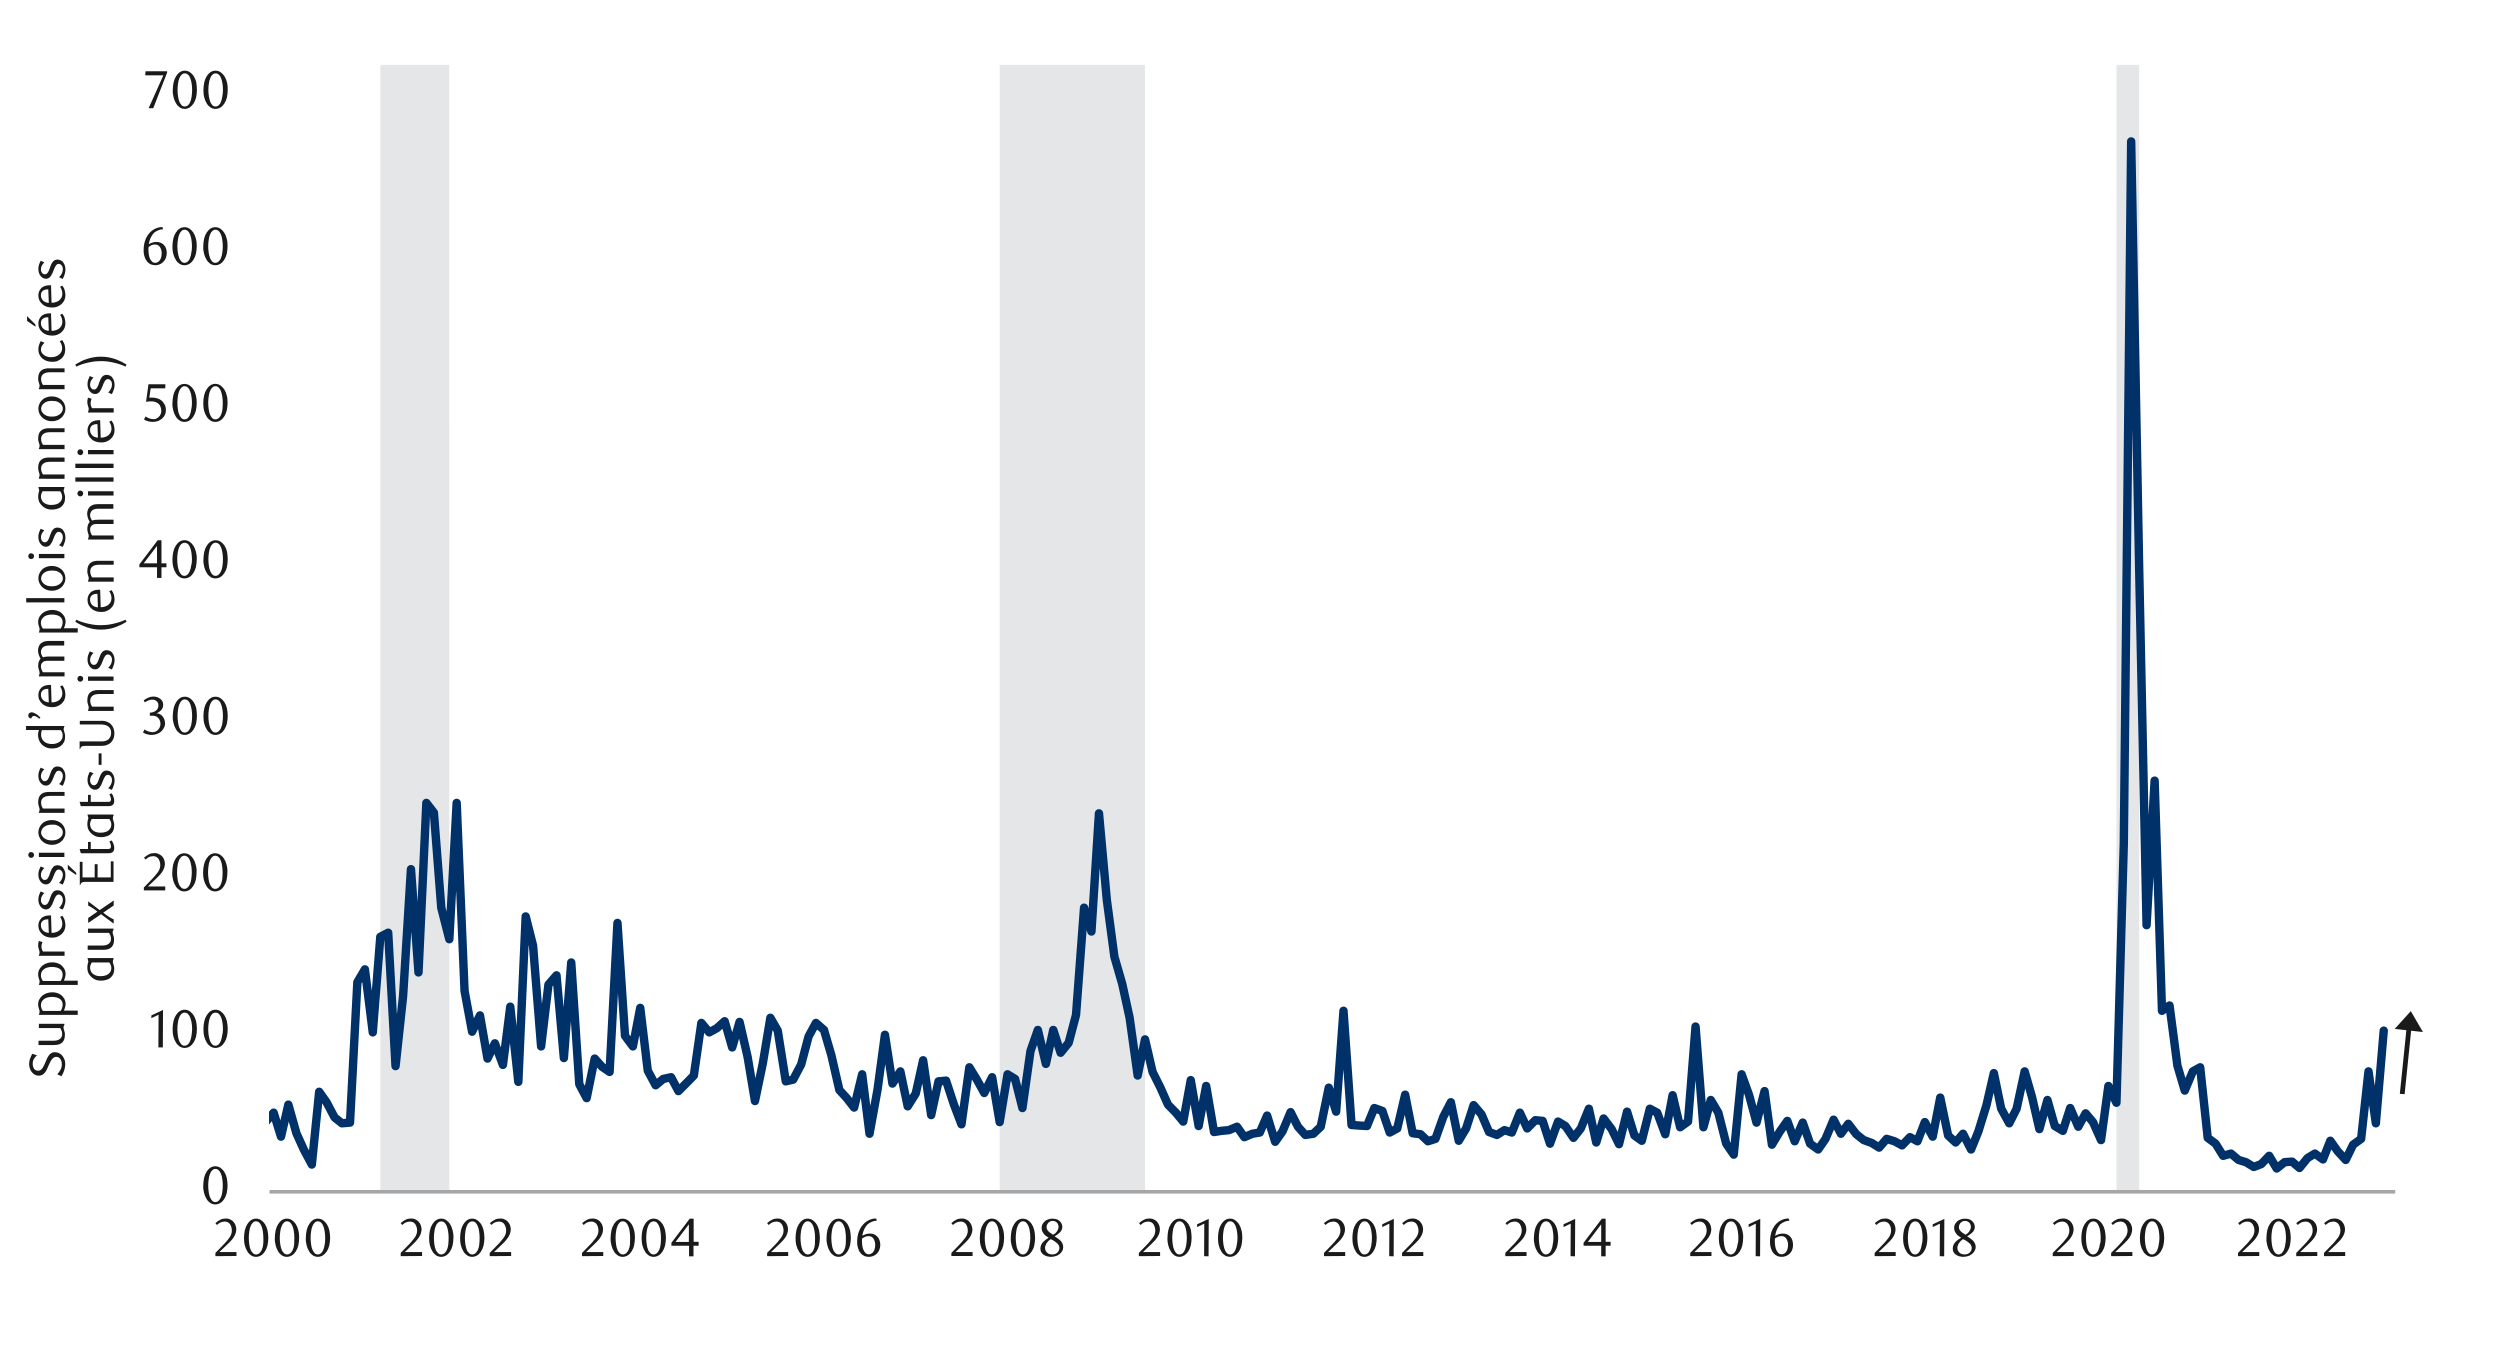 <?xml version="1.0" encoding="utf-8"?>
<!-- Generator: Adobe Illustrator 27.2.0, SVG Export Plug-In . SVG Version: 6.00 Build 0)  -->
<svg version="1.1" id="Layer_1" xmlns="http://www.w3.org/2000/svg" xmlns:xlink="http://www.w3.org/1999/xlink" x="0px" y="0px"
	 viewBox="0 0 1460 790" style="enable-background:new 0 0 1460 790;" xml:space="preserve">
<style type="text/css">
	.st0{clip-path:url(#SVGID_00000088813362728299649400000012688862435951539094_);}
	.st1{fill:#E4E6E8;}
	.st2{fill:none;stroke:#A6A6A6;stroke-width:2.1;stroke-linejoin:round;}
	.st3{clip-path:url(#SVGID_00000009557776425399783590000001566896850027193279_);}
	.st4{fill:none;stroke:#003168;stroke-width:4.91;stroke-linecap:round;stroke-linejoin:round;}
	.st5{fill:#1A1A1A;}
</style>
<g>
	<g>
		<defs>
			<rect id="SVGID_1_" x="157.1" y="37.9" width="1243.8" height="659.9"/>
		</defs>
		<clipPath id="SVGID_00000141427909038664406390000013767380159492540802_">
			<use xlink:href="#SVGID_1_"  style="overflow:visible;"/>
		</clipPath>
		<g style="clip-path:url(#SVGID_00000141427909038664406390000013767380159492540802_);">
			<polygon class="st1" points="-912.2,696 -907.8,-65109.4 -903.1,-65109.4 -898.8,-65109.4 -894.2,-65109.4 -889.8,-65109.4 
				-885.5,-65109.4 -880.8,696 -876.5,696 -871.8,696 -867.5,696 -863.2,696 -858.5,696 -854.2,696 -849.5,696 -845.2,696 
				-840.9,696 -836.2,696 -831.9,696 -827.2,-65109.4 -822.9,-65109.4 -818.5,-65109.4 -813.9,-65109.4 -809.5,-65109.4 
				-804.9,-65109.4 -800.6,-65109.4 -795.9,-65109.4 -791.6,-65109.4 -787.2,-65109.4 -782.6,-65109.4 -778.2,-65109.4 
				-773.6,-65109.4 -769.2,-65109.4 -764.9,-65109.4 -760.3,-65109.4 -755.9,696 -751.3,696 -746.9,696 -742.6,696 -738,696 
				-733.6,696 -729,696 -724.6,696 -720.3,696 -715.6,696 -711.3,696 -706.6,696 -702.3,696 -698,696 -693.3,696 -689,696 
				-684.3,696 -680,696 -675.7,696 -671,696 -666.7,696 -662,696 -657.7,696 -653,696 -648.7,696 -644.3,696 -639.7,696 -635.3,696 
				-630.7,696 -626.4,696 -622,696 -617.4,696 -613,696 -608.4,696 -604,696 -599.7,696 -595,696 -590.7,696 -586.1,696 -581.7,696 
				-577.4,696 -572.7,696 -568.4,696 -563.7,696 -559.4,696 -555.1,696 -550.4,696 -546.1,696 -541.4,696 -537.1,696 -532.4,696 
				-528.1,696 -523.8,696 -519.1,696 -514.8,696 -510.1,696 -505.8,696 -501.4,696 -496.8,696 -492.4,696 -487.8,696 -483.5,696 
				-479.1,696 -474.5,696 -470.1,696 -465.5,696 -461.1,696 -456.8,696 -452.1,696 -447.8,696 -443.1,696 -438.8,696 -434.5,696 
				-429.8,696 -425.5,696 -420.8,696 -416.5,696 -412.2,696 -407.5,696 -403.2,696 -398.5,696 -394.2,696 -389.5,696 -385.2,696 
				-380.9,696 -376.2,696 -371.9,696 -367.2,696 -362.9,696 -358.5,696 -353.9,696 -349.5,696 -344.9,-65109.4 -340.6,-65109.4 
				-336.2,-65109.4 -331.6,-65109.4 -327.2,-65109.4 -322.6,-65109.4 -318.2,-65109.4 -313.9,-65109.4 -309.2,696 -304.9,696 
				-300.2,696 -295.9,696 -291.6,696 -286.9,696 -282.6,696 -277.9,696 -273.6,696 -268.9,696 -264.6,696 -260.3,696 -255.6,696 
				-251.3,696 -246.6,696 -242.3,696 -238,696 -233.3,696 -229,696 -224.3,696 -220,696 -215.6,696 -211,696 -206.6,696 -202,696 
				-197.7,696 -193.3,696 -188.7,696 -184.3,696 -179.7,696 -175.3,696 -171,696 -166.4,696 -162,696 -157.4,696 -153,696 
				-148.7,696 -144,696 -139.7,696 -135,696 -130.7,696 -126,696 -121.7,696 -117.4,696 -112.7,696 -108.4,696 -103.7,696 
				-99.4,696 -95.1,696 -90.4,696 -86.1,696 -81.4,696 -77.1,696 -72.8,696 -68.1,696 -63.8,696 -59.1,696 -54.8,696 -50.4,696 
				-45.8,696 -41.4,696 -36.8,696 -32.4,696 -28.1,696 -23.5,696 -19.1,696 -14.5,696 -10.1,696 -5.8,696 -1.1,696 3.2,696 7.9,696 
				12.2,696 16.9,696 21.2,696 25.5,696 30.2,696 34.5,696 39.2,696 43.5,696 47.8,696 52.5,696 56.8,696 61.5,696 65.8,696 
				70.2,696 74.8,696 79.2,696 83.8,696 88.1,696 92.5,696 97.1,696 101.5,696 106.1,696 110.4,696 114.8,696 119.4,696 123.8,696 
				128.4,696 132.8,696 137.4,696 141.8,696 146.1,696 150.8,696 155.1,696 159.8,696 164.1,696 168.4,696 173.1,696 177.4,696 
				182.1,696 186.4,696 190.7,696 195.4,696 199.7,696 204.4,696 208.7,696 213.1,696 217.7,696 222.1,696 226.7,-65109.4 
				231,-65109.4 235.4,-65109.4 240,-65109.4 244.4,-65109.4 249,-65109.4 253.4,-65109.4 257.7,-65109.4 262.4,696 266.7,696 
				271.3,696 275.7,696 280.3,696 284.7,696 289,696 293.7,696 298,696 302.7,696 307,696 311.3,696 316,696 320.3,696 325,696 
				329.3,696 333.6,696 338.3,696 342.6,696 347.3,696 351.6,696 356,696 360.6,696 365,696 369.6,696 373.9,696 378.3,696 
				382.9,696 387.3,696 391.9,696 396.2,696 400.9,696 405.2,696 409.6,696 414.2,696 418.6,696 423.2,696 427.6,696 431.9,696 
				436.6,696 440.9,696 445.5,696 449.9,696 454.2,696 458.9,696 463.2,696 467.9,696 472.2,696 476.5,696 481.2,696 485.5,696 
				490.2,696 494.5,696 498.8,696 503.5,696 507.8,696 512.5,696 516.8,696 521.2,696 525.8,696 530.1,696 534.8,696 539.1,696 
				543.8,696 548.1,696 552.5,696 557.1,696 561.5,696 566.1,696 570.5,696 574.8,696 579.4,696 583.8,696 588.4,-65109.4 
				592.8,-65109.4 597.1,-65109.4 601.8,-65109.4 606.1,-65109.4 610.8,-65109.4 615.1,-65109.4 619.4,-65109.4 624.1,-65109.4 
				628.4,-65109.4 633.1,-65109.4 637.4,-65109.4 641.8,-65109.4 646.4,-65109.4 650.8,-65109.4 655.4,-65109.4 659.7,-65109.4 
				664.4,-65109.4 668.7,696 673.1,696 677.7,696 682.1,696 686.7,696 691,696 695.4,696 700,696 704.4,696 709,696 713.4,696 
				717.7,696 722.4,696 726.7,696 731.4,696 735.7,696 740,696 744.7,696 749,696 753.7,696 758,696 762.3,696 767,696 771.3,696 
				776,696 780.3,696 784.6,696 789.3,696 793.6,696 798.3,696 802.6,696 807.3,696 811.6,696 816,696 820.6,696 825,696 829.6,696 
				833.9,696 838.3,696 842.9,696 847.3,696 851.9,696 856.2,696 860.6,696 865.2,696 869.6,696 874.2,696 878.6,696 882.9,696 
				887.6,696 891.9,696 896.6,696 900.9,696 905.2,696 909.9,696 914.2,696 918.9,696 923.2,696 927.9,696 932.2,696 936.5,696 
				941.2,696 945.5,696 950.2,696 954.5,696 958.8,696 963.5,696 967.8,696 972.5,696 976.8,696 981.2,696 985.8,696 990.2,696 
				994.8,696 999.1,696 1003.5,696 1008.1,696 1012.5,696 1017.1,696 1021.5,696 1025.8,696 1030.5,696 1034.8,696 1039.5,696 
				1043.8,696 1048.1,696 1052.8,696 1057.1,696 1061.8,696 1066.1,696 1070.8,696 1075.1,696 1079.4,696 1084.1,696 1088.4,696 
				1093.1,696 1097.4,696 1101.8,696 1106.4,696 1110.8,696 1115.4,696 1119.8,696 1124.1,696 1128.7,696 1133.1,696 1137.7,696 
				1142.1,696 1146.4,696 1151.1,696 1155.4,696 1160.1,696 1164.4,696 1168.7,696 1173.4,696 1177.7,696 1182.4,696 1186.7,696 
				1191,696 1195.7,696 1200,696 1204.7,696 1209,696 1213.7,696 1218,696 1222.3,696 1227,696 1231.3,696 1236,696 
				1240.3,-65109.4 1244.6,-65109.4 1249.3,696 1253.6,696 1258.3,696 1262.6,696 1267,696 1271.6,696 1275.9,696 1280.6,696 
				1284.9,696 1289.3,696 1293.9,696 1298.3,696 1302.9,696 1307.3,696 1311.6,696 1316.2,696 1320.6,696 1325.2,696 1329.6,696 
				1334.2,696 1338.6,696 1342.9,696 1347.6,696 1351.9,696 1356.6,696 1360.9,696 1365.2,696 1369.9,696 1374.2,696 1378.9,696 
				1383.2,696 1387.5,696 1392.1,696 1387.5,696 1383.2,696 1378.9,696 1374.2,696 1369.9,696 1365.2,696 1360.9,696 1356.6,696 
				1351.9,696 1347.6,696 1342.9,696 1338.6,696 1334.2,696 1329.6,696 1325.2,696 1320.6,696 1316.2,696 1311.6,696 1307.3,696 
				1302.9,696 1298.3,696 1293.9,696 1289.3,696 1284.9,696 1280.6,696 1275.9,696 1271.6,696 1267,696 1262.6,696 1258.3,696 
				1253.6,696 1249.3,696 1244.6,696 1240.3,696 1236,696 1231.3,696 1227,696 1222.3,696 1218,696 1213.7,696 1209,696 1204.7,696 
				1200,696 1195.7,696 1191,696 1186.7,696 1182.4,696 1177.7,696 1173.4,696 1168.7,696 1164.4,696 1160.1,696 1155.4,696 
				1151.1,696 1146.4,696 1142.1,696 1137.7,696 1133.1,696 1128.7,696 1124.1,696 1119.8,696 1115.4,696 1110.8,696 1106.4,696 
				1101.8,696 1097.4,696 1093.1,696 1088.4,696 1084.1,696 1079.4,696 1075.1,696 1070.8,696 1066.1,696 1061.8,696 1057.1,696 
				1052.8,696 1048.1,696 1043.8,696 1039.5,696 1034.8,696 1030.5,696 1025.8,696 1021.5,696 1017.1,696 1012.5,696 1008.1,696 
				1003.5,696 999.1,696 994.8,696 990.2,696 985.8,696 981.2,696 976.8,696 972.5,696 967.8,696 963.5,696 958.8,696 954.5,696 
				950.2,696 945.5,696 941.2,696 936.5,696 932.2,696 927.9,696 923.2,696 918.9,696 914.2,696 909.9,696 905.2,696 900.9,696 
				896.6,696 891.9,696 887.6,696 882.9,696 878.6,696 874.2,696 869.6,696 865.2,696 860.6,696 856.2,696 851.9,696 847.3,696 
				842.9,696 838.3,696 833.9,696 829.6,696 825,696 820.6,696 816,696 811.6,696 807.3,696 802.6,696 798.3,696 793.6,696 
				789.3,696 784.6,696 780.3,696 776,696 771.3,696 767,696 762.3,696 758,696 753.7,696 749,696 744.7,696 740,696 735.7,696 
				731.4,696 726.7,696 722.4,696 717.7,696 713.4,696 709,696 704.4,696 700,696 695.4,696 691,696 686.7,696 682.1,696 677.7,696 
				673.1,696 668.7,696 664.4,696 659.7,696 655.4,696 650.8,696 646.4,696 641.8,696 637.4,696 633.1,696 628.4,696 624.1,696 
				619.4,696 615.1,696 610.8,696 606.1,696 601.8,696 597.1,696 592.8,696 588.4,696 583.8,696 579.4,696 574.8,696 570.5,696 
				566.1,696 561.5,696 557.1,696 552.5,696 548.1,696 543.8,696 539.1,696 534.8,696 530.1,696 525.8,696 521.2,696 516.8,696 
				512.5,696 507.8,696 503.5,696 498.8,696 494.5,696 490.2,696 485.5,696 481.2,696 476.5,696 472.2,696 467.9,696 463.2,696 
				458.9,696 454.2,696 449.9,696 445.5,696 440.9,696 436.6,696 431.9,696 427.6,696 423.2,696 418.6,696 414.2,696 409.6,696 
				405.2,696 400.9,696 396.2,696 391.9,696 387.3,696 382.9,696 378.3,696 373.9,696 369.6,696 365,696 360.6,696 356,696 
				351.6,696 347.3,696 342.6,696 338.3,696 333.6,696 329.3,696 325,696 320.3,696 316,696 311.3,696 307,696 302.7,696 298,696 
				293.7,696 289,696 284.7,696 280.3,696 275.7,696 271.3,696 266.7,696 262.4,696 257.7,696 253.4,696 249,696 244.4,696 240,696 
				235.4,696 231,696 226.7,696 222.1,696 217.7,696 213.1,696 208.7,696 204.4,696 199.7,696 195.4,696 190.7,696 186.4,696 
				182.1,696 177.4,696 173.1,696 168.4,696 164.1,696 159.8,696 155.1,696 150.8,696 146.1,696 141.8,696 137.4,696 132.8,696 
				128.4,696 123.8,696 119.4,696 114.8,696 110.4,696 106.1,696 101.5,696 97.1,696 92.5,696 88.1,696 83.8,696 79.2,696 74.8,696 
				70.2,696 65.8,696 61.5,696 56.8,696 52.5,696 47.8,696 43.5,696 39.2,696 34.5,696 30.2,696 25.5,696 21.2,696 16.9,696 
				12.2,696 7.9,696 3.2,696 -1.1,696 -5.8,696 -10.1,696 -14.5,696 -19.1,696 -23.5,696 -28.1,696 -32.4,696 -36.8,696 -41.4,696 
				-45.8,696 -50.4,696 -54.8,696 -59.1,696 -63.8,696 -68.1,696 -72.8,696 -77.1,696 -81.4,696 -86.1,696 -90.4,696 -95.1,696 
				-99.4,696 -103.7,696 -108.4,696 -112.7,696 -117.4,696 -121.7,696 -126,696 -130.7,696 -135,696 -139.7,696 -144,696 
				-148.7,696 -153,696 -157.4,696 -162,696 -166.4,696 -171,696 -175.3,696 -179.7,696 -184.3,696 -188.7,696 -193.3,696 
				-197.7,696 -202,696 -206.6,696 -211,696 -215.6,696 -220,696 -224.3,696 -229,696 -233.3,696 -238,696 -242.3,696 -246.6,696 
				-251.3,696 -255.6,696 -260.3,696 -264.6,696 -268.9,696 -273.6,696 -277.9,696 -282.6,696 -286.9,696 -291.6,696 -295.9,696 
				-300.2,696 -304.9,696 -309.2,696 -313.9,696 -318.2,696 -322.6,696 -327.2,696 -331.6,696 -336.2,696 -340.6,696 -344.9,696 
				-349.5,696 -353.9,696 -358.5,696 -362.9,696 -367.2,696 -371.9,696 -376.2,696 -380.9,696 -385.2,696 -389.5,696 -394.2,696 
				-398.5,696 -403.2,696 -407.5,696 -412.2,696 -416.5,696 -420.8,696 -425.5,696 -429.8,696 -434.5,696 -438.8,696 -443.1,696 
				-447.8,696 -452.1,696 -456.8,696 -461.1,696 -465.5,696 -470.1,696 -474.5,696 -479.1,696 -483.5,696 -487.8,696 -492.4,696 
				-496.8,696 -501.4,696 -505.8,696 -510.1,696 -514.8,696 -519.1,696 -523.8,696 -528.1,696 -532.4,696 -537.1,696 -541.4,696 
				-546.1,696 -550.4,696 -555.1,696 -559.4,696 -563.7,696 -568.4,696 -572.7,696 -577.4,696 -581.7,696 -586.1,696 -590.7,696 
				-595,696 -599.7,696 -604,696 -608.4,696 -613,696 -617.4,696 -622,696 -626.4,696 -630.7,696 -635.3,696 -639.7,696 -644.3,696 
				-648.7,696 -653,696 -657.7,696 -662,696 -666.7,696 -671,696 -675.7,696 -680,696 -684.3,696 -689,696 -693.3,696 -698,696 
				-702.3,696 -706.6,696 -711.3,696 -715.6,696 -720.3,696 -724.6,696 -729,696 -733.6,696 -738,696 -742.6,696 -746.9,696 
				-751.3,696 -755.9,696 -760.3,696 -764.9,696 -769.2,696 -773.6,696 -778.2,696 -782.6,696 -787.2,696 -791.6,696 -795.9,696 
				-800.6,696 -804.9,696 -809.5,696 -813.9,696 -818.5,696 -822.9,696 -827.2,696 -831.9,696 -836.2,696 -840.9,696 -845.2,696 
				-849.5,696 -854.2,696 -858.5,696 -863.2,696 -867.5,696 -871.8,696 -876.5,696 -880.8,696 -885.5,696 -889.8,696 -894.2,696 
				-898.8,696 -903.1,696 -907.8,696 			"/>
		</g>
	</g>
	<line class="st2" x1="157.4" y1="696" x2="1398.8" y2="696"/>
	<g>
		<defs>
			<rect id="SVGID_00000013875546286971830210000007558056249020333247_" x="157.1" y="37.9" width="1243.8" height="659.9"/>
		</defs>
		<clipPath id="SVGID_00000175290841257740307000000018069821196038673842_">
			<use xlink:href="#SVGID_00000013875546286971830210000007558056249020333247_"  style="overflow:visible;"/>
		</clipPath>
		<g style="clip-path:url(#SVGID_00000175290841257740307000000018069821196038673842_);">
			<polyline class="st4" points="-161.9,596.4 -157.4,664.5 -153,651.2 -148.7,663.1 -144,662.8 -139.7,664.1 -135,678.4 
				-130.7,653.6 -126,648.1 -121.7,657.3 -117.4,669.9 -112.7,670.9 -108.4,660.4 -103.7,667.9 -99.4,670.6 -95.1,681.8 
				-90.4,642.7 -86.1,659 -81.4,674.7 -77.1,665.5 -72.8,665.8 -68.1,658.3 -63.8,658.3 -59.1,645.4 -54.8,607 -50.4,665.1 
				-45.8,661.8 -41.4,667.9 -36.8,667.9 -32.4,659.4 -28.1,657.6 -23.5,677.4 -19.1,668.9 -14.5,652.2 -10.1,668.9 -5.8,661.8 
				-1.1,656.3 3.2,659 7.9,650.2 12.2,682.1 16.9,676.7 21.2,682.1 25.5,651.9 30.2,671.3 34.5,677.1 39.2,652.9 43.5,652.9 
				47.8,642.7 52.5,630.1 56.8,656 61.5,675 65.8,651.5 70.2,670.9 74.8,645.8 79.2,649.5 83.8,662.1 88.1,629.1 92.5,612.4 
				97.1,648.8 101.5,601.5 106.1,623.3 110.4,639.3 114.8,632.8 119.4,646.4 123.8,645.4 128.4,637.9 132.8,646.1 137.4,643.7 
				141.8,640 146.1,675 150.8,649.5 155.1,655.3 159.8,649.8 164.1,663.8 168.4,645.1 173.1,661.8 177.4,671.3 182.1,680.1 
				186.4,637.6 190.7,643.7 195.4,652.6 199.7,656 204.4,655.6 208.7,573.6 213.1,566.1 217.7,602.9 222.1,547.1 226.7,544.7 
				231,622.6 235.4,581.8 240,507.6 244.4,567.9 249,468.9 253.4,474.6 257.7,530.1 262.4,548.5 266.7,468.9 271.3,578.7 
				275.7,602.5 280.3,593 284.7,618.2 289,609.3 293.7,621.9 298,587.9 302.7,631.8 307,535.2 311.3,552.2 316,611.1 320.3,575 
				325,569.6 329.3,617.9 333.6,562.1 338.3,633.2 342.6,641.3 347.3,618.2 351.6,623 356,626 360.6,539 365,604.9 369.6,611.1 
				373.9,588.6 378.3,625.3 382.9,633.8 387.3,630.1 391.9,629.1 396.2,637.2 400.9,632.5 405.2,628.1 409.6,597.4 414.2,602.9 
				418.6,600.5 423.2,596.4 427.6,611.7 431.9,596.8 436.6,617.2 440.9,643 445.5,620.9 449.9,594.4 454.2,601.9 458.9,631.5 
				463.2,630.5 467.9,621.6 472.2,605.3 476.5,597.4 481.2,601.5 485.5,616.2 490.2,636.6 494.5,641.3 498.8,646.8 503.5,627.4 
				507.8,662.1 512.5,636.2 516.8,604.3 521.2,632.8 525.8,625.7 530.1,646.1 534.8,638.6 539.1,619.2 543.8,651.2 548.1,631.5 
				552.5,631.1 557.1,645.1 561.5,656.6 566.1,623.3 570.5,630.5 574.8,638.3 579.4,629.1 583.8,655.3 588.4,627.4 592.8,630.1 
				597.1,647.1 601.8,613.8 606.1,601.5 610.8,621.3 615.1,601.5 619.4,614.8 624.1,609 628.4,592.7 633.1,530.1 637.4,544 
				641.8,475 646.4,525.7 650.8,558.7 655.4,574.7 659.7,594.4 664.4,628.1 668.7,607 673.1,626 677.7,635.2 682.1,645.1 
				686.7,649.8 691,655 695.4,630.8 700,657.6 704.4,634.2 709,661.1 713.4,660.4 717.7,660 722.4,658 726.7,664.1 731.4,662.1 
				735.7,661.4 740,651.5 744.7,666.8 749,660.7 753.7,649.5 758,658 762.3,662.8 767,662.1 771.3,658 776,635.2 780.3,649.2 
				784.6,590.3 789.3,657 793.6,657.3 798.3,657.6 802.6,647.1 807.3,648.8 811.6,661.4 816,659 820.6,639.3 825,661.8 829.6,662.4 
				833.9,666.5 838.3,665.1 842.9,652.2 847.3,643.7 851.9,666.2 856.2,659 860.6,645.4 865.2,650.8 869.6,661.1 874.2,662.8 
				878.6,660 882.9,661.4 887.6,649.8 891.9,659 896.6,654.2 900.9,654.6 905.2,667.9 909.9,655 914.2,657.6 918.9,664.5 923.2,659 
				927.9,647.5 932.2,667.2 936.5,653.2 941.2,659.4 945.5,668.2 950.2,649.2 954.5,663.1 958.8,666.2 963.5,647.5 967.8,649.8 
				972.5,662.4 976.8,639.6 981.2,658.3 985.8,655 990.2,599.5 994.8,658.3 999.1,642.4 1003.5,649.8 1008.1,667.9 1012.5,674.3 
				1017.1,627.4 1021.5,639.6 1025.8,655.6 1030.5,637.2 1034.8,668.5 1039.5,660.7 1043.8,654.6 1048.1,666.5 1052.8,655.6 
				1057.1,667.9 1061.8,671.3 1066.1,665.1 1070.8,653.9 1075.1,662.1 1079.4,656.3 1084.1,662.4 1088.4,665.8 1093.1,667.5 
				1097.4,670.2 1101.8,665.1 1106.4,666.5 1110.8,668.9 1115.4,664.1 1119.8,666.5 1124.1,655.3 1128.7,663.8 1133.1,641 
				1137.7,663.1 1142.1,667.2 1146.4,662.1 1151.1,671.3 1155.4,660.7 1160.1,645.4 1164.4,626.7 1168.7,647.5 1173.4,656 
				1177.7,647.5 1182.4,625.7 1186.7,640.7 1191,659.4 1195.7,642.4 1200,657.6 1204.7,660.4 1209,647.1 1213.7,658 1218,650.2 
				1222.3,655.3 1227,665.8 1231.3,634.2 1236,644 1240.3,492.7 1244.6,82.6 1249.3,333.1 1253.6,540.3 1258.3,455.9 1262.6,590.3 
				1267,587.2 1271.6,622.3 1275.9,636.9 1280.6,625.7 1284.9,623.3 1289.3,664.5 1293.9,667.9 1298.3,675 1302.9,673.7 
				1307.3,677.4 1311.6,678.7 1316.2,681.5 1320.6,679.8 1325.2,675 1329.6,682.4 1334.2,678.7 1338.6,678.4 1342.9,682.1 
				1347.6,676.3 1351.9,673.7 1356.6,677.1 1360.9,666.2 1365.2,672.3 1369.9,677.4 1374.2,668.5 1378.9,665.1 1383.2,625.7 
				1387.5,656 1392.1,601.9 			"/>
		</g>
	</g>
	<g>
		<g>
			<path class="st5" d="M132.9,692.3c0,1.5-0.2,3-0.5,4.5c-0.3,1.2-0.8,2.4-1.5,3.5c-0.6,0.9-1.3,1.7-2.3,2.3
				c-0.9,0.5-1.8,0.8-2.9,0.8c-1,0-2-0.3-2.8-0.8c-0.9-0.6-1.7-1.4-2.2-2.3c-0.7-1.1-1.2-2.3-1.5-3.5c-0.4-1.5-0.6-2.9-0.5-4.5
				c0-1.5,0.2-3,0.5-4.5c0.3-1.3,0.8-2.5,1.5-3.6c0.6-0.9,1.3-1.7,2.2-2.3c0.8-0.5,1.8-0.8,2.8-0.8c1,0,2,0.3,2.9,0.8
				c0.9,0.6,1.7,1.4,2.3,2.3c0.7,1.1,1.2,2.3,1.5,3.6C132.7,689.3,132.9,690.8,132.9,692.3z M130.1,692.3c0-1.3-0.1-2.6-0.3-3.8
				c-0.1-1.1-0.4-2.1-0.8-3.1c-0.3-0.8-0.7-1.4-1.3-2c-1.1-1-2.7-1-3.7,0c-0.6,0.6-1,1.2-1.3,2c-0.4,1-0.7,2-0.8,3.1
				c-0.4,2.5-0.4,5.1,0,7.7c0.1,1.1,0.4,2.1,0.8,3.1c0.3,0.8,0.8,1.4,1.3,2c0.5,0.5,1.2,0.7,1.8,0.7c0.7,0,1.4-0.3,1.8-0.7
				c0.6-0.6,1-1.2,1.4-2c0.4-1,0.7-2,0.8-3C130,694.9,130.1,693.6,130.1,692.3L130.1,692.3z"/>
		</g>
	</g>
	<g>
		<g>
			<g>
				<path class="st5" d="M92.5,611.7l0.1-19.1l-4.2,2V593l6.8-3.2l-0.1,21.9L92.5,611.7z"/>
				<path class="st5" d="M115,600.9c0,1.5-0.2,3-0.5,4.5c-0.3,1.2-0.8,2.4-1.5,3.5c-0.6,0.9-1.3,1.7-2.3,2.3
					c-0.9,0.5-1.8,0.8-2.9,0.8c-1,0-2-0.3-2.8-0.8c-0.9-0.6-1.7-1.4-2.2-2.3c-0.7-1.1-1.2-2.3-1.5-3.5c-0.4-1.5-0.5-3-0.5-4.5
					c0-1.5,0.2-3,0.5-4.5c0.3-1.3,0.8-2.5,1.5-3.6c0.6-0.9,1.3-1.7,2.2-2.3c1.7-1.1,4-1.1,5.7,0c0.9,0.6,1.7,1.4,2.3,2.3
					c0.7,1.1,1.2,2.3,1.5,3.5C114.8,597.9,115,599.4,115,600.9z M112.2,601c0-1.3-0.1-2.6-0.3-3.8c-0.2-1.1-0.5-2.1-0.9-3.1
					c-0.3-0.8-0.7-1.4-1.3-2c-0.5-0.5-1.2-0.7-1.9-0.7c-0.7,0-1.3,0.3-1.8,0.7c-0.6,0.6-1,1.2-1.3,2c-0.4,1-0.7,2-0.8,3.1
					c-0.4,2.5-0.4,5.1,0,7.7c0.1,1.1,0.4,2.1,0.8,3.1c0.3,0.8,0.8,1.4,1.3,2c0.5,0.5,1.1,0.7,1.8,0.7c0.7,0,1.4-0.3,1.9-0.7
					c0.6-0.6,1-1.2,1.3-2c0.4-1,0.7-2,0.8-3C112.1,603.5,112.1,602.3,112.2,601L112.2,601z"/>
				<path class="st5" d="M133,600.9c0,1.5-0.2,3-0.5,4.5c-0.3,1.2-0.8,2.4-1.5,3.5c-0.6,0.9-1.3,1.7-2.3,2.3
					c-0.9,0.5-1.8,0.8-2.9,0.8c-1,0-2-0.3-2.8-0.8c-0.9-0.6-1.7-1.4-2.2-2.3c-0.7-1.1-1.2-2.3-1.5-3.5c-0.4-1.5-0.5-3-0.5-4.5
					c0-1.5,0.2-3,0.5-4.5c0.3-1.3,0.8-2.5,1.5-3.6c0.6-0.9,1.3-1.7,2.2-2.3c1.7-1.1,4-1.1,5.7,0c0.9,0.6,1.7,1.4,2.3,2.3
					c0.7,1.1,1.2,2.3,1.5,3.5C132.8,597.9,133,599.4,133,600.9z M130.2,601c0-1.3-0.1-2.6-0.3-3.8c-0.1-1.1-0.4-2.1-0.8-3.1
					c-0.3-0.8-0.7-1.4-1.3-2c-0.5-0.5-1.2-0.7-1.9-0.7c-0.7,0-1.4,0.2-1.9,0.7c-0.6,0.6-1,1.2-1.3,2c-0.4,1-0.7,2-0.8,3.1
					c-0.4,2.5-0.4,5.1,0,7.7c0.2,1,0.4,2.1,0.8,3.1c0.3,0.8,0.8,1.4,1.3,2c0.5,0.5,1.2,0.7,1.8,0.7c0.7,0,1.3-0.3,1.8-0.7
					c0.6-0.6,1-1.2,1.3-2c0.4-1,0.7-2,0.8-3C130.1,603.5,130.2,602.3,130.2,601L130.2,601z"/>
			</g>
		</g>
	</g>
	<g>
		<g>
			<g>
				<path class="st5" d="M84,520.2v-1.9l4-4.1c1.5-1.5,2.8-3,4.1-4.7c0.9-1.2,1.5-2.7,1.5-4.2c0-0.7-0.1-1.4-0.3-2.1
					c-0.2-0.6-0.4-1.2-0.8-1.7c-0.7-1-1.8-1.5-3-1.5c-0.9,0-1.7,0.2-2.5,0.5c-0.7,0.4-1.4,0.9-2,1.5l-0.9-1.1c0.9-0.8,1.9-1.5,2.9-2
					c1-0.5,2.1-0.7,3.2-0.7c0.8,0,1.6,0.1,2.4,0.5c0.7,0.3,1.4,0.7,1.9,1.2c0.6,0.6,1,1.3,1.3,2c0.3,0.8,0.5,1.7,0.5,2.5
					c0,0.9-0.2,1.9-0.5,2.7c-0.4,0.9-0.8,1.7-1.3,2.4c-0.5,0.7-1.1,1.4-1.7,2c-0.6,0.6-1.1,1.2-1.6,1.6l-4.8,4.6h10.1v2.3H84z"/>
				<path class="st5" d="M114.8,509.5c0,1.5-0.2,3-0.5,4.5c-0.3,1.3-0.8,2.4-1.5,3.5c-0.6,0.9-1.3,1.7-2.3,2.3
					c-0.9,0.5-1.9,0.8-2.9,0.8c-1,0-2-0.3-2.8-0.8c-0.9-0.6-1.7-1.4-2.2-2.3c-0.7-1.1-1.2-2.3-1.5-3.5c-0.4-1.5-0.6-3-0.5-4.5
					c0-1.5,0.2-3,0.5-4.5c0.3-1.3,0.8-2.5,1.5-3.6c0.6-0.9,1.3-1.7,2.2-2.3c0.8-0.5,1.8-0.8,2.8-0.8c1,0,2,0.3,2.9,0.8
					c0.9,0.6,1.7,1.4,2.3,2.3c0.7,1.1,1.2,2.3,1.5,3.6C114.7,506.4,114.9,507.9,114.8,509.5z M112,509.5c0-1.3-0.1-2.6-0.3-3.9
					c-0.2-1.1-0.4-2.1-0.8-3.1c-0.3-0.8-0.7-1.5-1.3-2c-1.1-1-2.7-1-3.8,0c-0.6,0.6-1,1.2-1.3,2c-0.4,1-0.7,2-0.8,3.1
					c-0.4,2.5-0.4,5.1,0,7.7c0.1,1.1,0.4,2.1,0.8,3.1c0.3,0.8,0.8,1.4,1.4,2c0.5,0.5,1.2,0.7,1.8,0.7c0.7,0,1.4-0.3,1.8-0.7
					c0.6-0.6,1.1-1.2,1.4-2c0.4-1,0.7-2,0.8-3C111.9,512,112,510.8,112,509.5L112,509.5z"/>
				<path class="st5" d="M132.8,509.5c0,1.5-0.2,3-0.5,4.5c-0.3,1.3-0.8,2.4-1.5,3.5c-0.6,0.9-1.3,1.7-2.3,2.3
					c-0.9,0.5-1.9,0.8-2.9,0.8c-1,0-2-0.3-2.8-0.8c-0.9-0.6-1.7-1.4-2.2-2.3c-0.7-1.1-1.2-2.3-1.5-3.5c-0.4-1.5-0.5-3-0.5-4.5
					c0-1.5,0.2-3,0.5-4.5c0.3-1.3,0.8-2.5,1.5-3.6c0.6-0.9,1.3-1.7,2.2-2.3c0.8-0.5,1.8-0.8,2.8-0.8c1,0,2,0.3,2.9,0.8
					c0.9,0.6,1.7,1.4,2.3,2.3c0.7,1.1,1.2,2.3,1.5,3.6C132.7,506.4,132.9,507.9,132.8,509.5z M130,509.5c0-1.3-0.1-2.6-0.3-3.9
					c-0.1-1.1-0.4-2.1-0.8-3.1c-0.3-0.8-0.7-1.5-1.3-2c-1.1-1-2.7-1-3.7,0c-0.6,0.6-1,1.2-1.3,2c-0.4,1-0.7,2-0.8,3.1
					c-0.4,2.5-0.4,5.1,0,7.7c0.1,1.1,0.4,2.1,0.8,3.1c0.3,0.8,0.8,1.4,1.3,2c0.5,0.5,1.2,0.7,1.8,0.7c0.7,0,1.4-0.3,1.9-0.7
					c0.6-0.6,1.1-1.2,1.4-2c0.4-1,0.7-2,0.8-3C129.9,512,130,510.8,130,509.5L130,509.5z"/>
			</g>
		</g>
	</g>
	<g>
		<g>
			<g>
				<path class="st5" d="M91.4,416.5c0.7,0.1,1.4,0.3,2,0.6c0.6,0.3,1.1,0.7,1.6,1.3c0.4,0.5,0.8,1.2,1,1.8c0.2,0.7,0.4,1.5,0.4,2.2
					c0,0.9-0.2,1.9-0.7,2.7c-0.4,0.8-1,1.6-1.7,2.2c-0.7,0.6-1.6,1.1-2.5,1.4c-0.9,0.3-1.9,0.5-2.9,0.5c-0.8,0-1.6-0.1-2.4-0.3
					c-0.9-0.2-1.8-0.6-2.7-1.1l0.9-1.8c1.4,1,3.1,1.6,4.8,1.6c0.6,0,1.1-0.1,1.7-0.4c0.5-0.2,1-0.5,1.4-1c0.4-0.4,0.8-0.9,1-1.5
					c0.3-0.6,0.4-1.3,0.4-1.9c0-0.7-0.1-1.5-0.4-2.1c-0.2-0.6-0.6-1.1-1-1.5c-0.4-0.4-0.8-0.7-1.3-0.9c-0.6-0.2-1.2-0.3-1.8-0.3
					h-1.7v-1.8c1.3,0,2.6-0.4,3.6-1.2c1-0.8,1.5-1.9,1.4-3.2c0-0.9-0.3-1.7-1-2.3c-0.7-0.6-1.5-0.9-2.4-0.9c-0.8,0-1.5,0.1-2.3,0.4
					c-0.8,0.3-1.5,0.7-2.2,1.2l-0.7-1.2c0.9-0.6,1.8-1.2,2.8-1.6c0.9-0.4,1.9-0.6,2.9-0.6c0.8,0,1.5,0.1,2.3,0.4
					c0.6,0.2,1.2,0.6,1.8,1c0.5,0.4,0.9,0.9,1.2,1.5c0.3,0.6,0.4,1.3,0.4,1.9c0,0.6-0.1,1.2-0.3,1.7c-0.2,0.5-0.5,0.9-0.8,1.4
					c-0.4,0.4-0.8,0.7-1.2,1C92.5,416.1,92,416.3,91.4,416.5z"/>
				<path class="st5" d="M115,418.1c0,1.5-0.2,3-0.5,4.5c-0.3,1.2-0.8,2.4-1.5,3.5c-0.6,0.9-1.4,1.7-2.3,2.3
					c-0.9,0.5-1.8,0.8-2.8,0.8c-1,0-2-0.3-2.8-0.8c-0.9-0.6-1.7-1.4-2.2-2.3c-0.7-1.1-1.2-2.3-1.5-3.5c-0.4-1.5-0.6-2.9-0.5-4.5
					c0-1.5,0.2-3,0.5-4.5c0.3-1.3,0.8-2.5,1.5-3.6c0.6-0.9,1.3-1.7,2.2-2.3c1.7-1.1,3.9-1.1,5.7,0c0.9,0.6,1.7,1.4,2.3,2.3
					c0.7,1.1,1.2,2.3,1.5,3.5C114.8,415.1,115,416.6,115,418.1z M112.2,418.2c0-1.3-0.1-2.6-0.3-3.9c-0.2-1.1-0.4-2.1-0.8-3.1
					c-0.3-0.8-0.7-1.5-1.3-2c-1.1-1-2.7-1-3.7,0c-0.6,0.6-1,1.2-1.3,2c-0.4,1-0.7,2-0.8,3.1c-0.4,2.5-0.4,5.1,0,7.7
					c0.1,1.1,0.4,2.1,0.8,3.1c0.3,0.8,0.8,1.4,1.3,2c0.5,0.5,1.2,0.7,1.8,0.7c0.7,0,1.4-0.3,1.9-0.7c0.6-0.6,1-1.2,1.3-2
					c0.4-1,0.7-2,0.8-3C112.1,420.7,112.2,419.4,112.2,418.2L112.2,418.2z"/>
				<path class="st5" d="M133,418.1c0,1.5-0.2,3-0.5,4.5c-0.3,1.2-0.8,2.4-1.5,3.5c-0.6,0.9-1.3,1.7-2.3,2.3
					c-0.9,0.5-1.8,0.8-2.9,0.8c-1,0-2-0.3-2.8-0.8c-0.9-0.6-1.7-1.4-2.2-2.3c-0.7-1.1-1.2-2.3-1.5-3.5c-0.4-1.5-0.5-3-0.5-4.5
					c0-1.5,0.2-3,0.5-4.5c0.3-1.3,0.8-2.5,1.5-3.6c0.6-0.9,1.3-1.7,2.2-2.3c1.7-1.1,4-1.1,5.7,0c0.9,0.6,1.7,1.4,2.3,2.3
					c0.7,1.1,1.2,2.3,1.5,3.5C132.8,415.1,133,416.6,133,418.1z M130.2,418.2c0-1.3-0.1-2.6-0.3-3.9c-0.2-1.1-0.4-2.1-0.8-3.1
					c-0.3-0.8-0.7-1.5-1.3-2c-1.1-1-2.7-1-3.7,0c-0.6,0.6-1,1.2-1.3,2c-0.4,1-0.7,2-0.8,3.1c-0.4,2.5-0.4,5.1,0,7.7
					c0.2,1.1,0.4,2.1,0.8,3.1c0.3,0.8,0.8,1.4,1.3,2c0.5,0.5,1.2,0.7,1.8,0.7c0.7,0,1.3-0.3,1.8-0.7c0.6-0.6,1.1-1.2,1.4-2
					c0.4-1,0.7-2,0.8-3C130.1,420.7,130.2,419.4,130.2,418.2L130.2,418.2z"/>
			</g>
		</g>
	</g>
	<g>
		<g>
			<g>
				<path class="st5" d="M94.3,331.3v6.2h-2.6v-6.2H81.4v-1.7l10.7-14.1h2.2V329h2.9v2.3L94.3,331.3z M91.7,318.8L83.9,329h7.8
					V318.8z"/>
				<path class="st5" d="M114.9,326.7c0,1.5-0.2,3-0.5,4.5c-0.3,1.2-0.8,2.4-1.5,3.5c-0.6,0.9-1.3,1.7-2.3,2.3
					c-0.9,0.5-1.8,0.8-2.9,0.8c-1,0-2-0.3-2.8-0.8c-0.9-0.6-1.7-1.4-2.2-2.3c-0.7-1.1-1.2-2.3-1.5-3.5c-0.4-1.5-0.5-3-0.5-4.5
					c0-1.5,0.2-3,0.5-4.5c0.3-1.3,0.8-2.5,1.5-3.6c0.6-0.9,1.3-1.7,2.2-2.3c1.7-1.1,4-1.1,5.7,0c0.9,0.6,1.7,1.4,2.3,2.3
					c0.7,1.1,1.2,2.3,1.5,3.6C114.8,323.7,115,325.2,114.9,326.7z M112.1,326.7c0-1.3-0.1-2.6-0.3-3.9c-0.1-1.1-0.4-2.1-0.8-3.1
					c-0.3-0.8-0.7-1.5-1.3-2c-0.5-0.5-1.2-0.7-1.9-0.7c-0.7,0-1.4,0.3-1.9,0.7c-0.6,0.6-1,1.2-1.3,2c-0.4,1-0.7,2-0.8,3.1
					c-0.4,2.5-0.4,5.1,0,7.7c0.2,1.1,0.4,2.1,0.8,3.1c0.3,0.8,0.8,1.4,1.3,2c0.5,0.5,1.2,0.7,1.8,0.7c0.7,0,1.3-0.3,1.8-0.7
					c0.6-0.6,1-1.2,1.3-2c0.4-1,0.7-2,0.8-3C112,329.2,112.1,328,112.1,326.7L112.1,326.7z"/>
				<path class="st5" d="M133,326.7c0,1.5-0.2,3-0.5,4.5c-0.3,1.3-0.8,2.4-1.5,3.5c-0.6,0.9-1.3,1.7-2.3,2.3
					c-0.9,0.5-1.8,0.8-2.9,0.8c-1,0-2-0.3-2.8-0.8c-0.9-0.6-1.7-1.4-2.2-2.3c-0.7-1.1-1.2-2.3-1.5-3.5c-0.4-1.5-0.6-2.9-0.5-4.5
					c0-1.5,0.2-3,0.5-4.5c0.3-1.3,0.8-2.5,1.5-3.6c0.6-0.9,1.3-1.7,2.3-2.3c0.8-0.5,1.8-0.8,2.8-0.8c1,0,2,0.3,2.9,0.8
					c0.9,0.6,1.7,1.4,2.3,2.3c0.7,1.1,1.2,2.3,1.5,3.6C132.8,323.7,133,325.2,133,326.7z M130.2,326.7c0-1.3-0.1-2.6-0.3-3.9
					c-0.1-1.1-0.4-2.1-0.8-3.1c-0.3-0.8-0.7-1.5-1.3-2c-1.1-1-2.7-1-3.7,0c-0.6,0.6-1,1.2-1.3,2c-0.4,1-0.7,2-0.8,3.1
					c-0.4,2.5-0.4,5.1,0,7.7c0.1,1.1,0.4,2.1,0.8,3.1c0.3,0.8,0.8,1.4,1.3,2c0.5,0.5,1.2,0.7,1.8,0.7c0.7,0,1.3-0.3,1.8-0.7
					c0.6-0.6,1-1.2,1.4-2c0.4-1,0.7-2,0.8-3C130.1,329.2,130.2,328,130.2,326.7L130.2,326.7z"/>
			</g>
		</g>
	</g>
	<g>
		<g>
			<g>
				<path class="st5" d="M96.5,226.8H88l-0.8,5.5l0.7-0.1h0.7c1.4,0,2.7,0.2,4,0.7c1,0.4,1.8,1,2.5,1.8c0.6,0.7,1.1,1.5,1.4,2.3
					c0.3,0.8,0.4,1.7,0.4,2.5c0,1-0.2,1.9-0.6,2.8c-0.4,0.8-1,1.6-1.7,2.2c-0.7,0.6-1.6,1.1-2.4,1.4c-0.9,0.3-1.9,0.5-2.9,0.5
					c-0.8,0-1.7-0.1-2.5-0.3c-1-0.2-1.9-0.6-2.7-1.1l0.9-1.8c1.4,1,3,1.6,4.8,1.6c0.6,0,1.1-0.1,1.6-0.4c0.5-0.2,1-0.6,1.4-1
					c0.4-0.4,0.8-0.9,1-1.5c0.3-0.6,0.4-1.3,0.4-1.9c0-1-0.2-1.9-0.6-2.8c-0.3-0.7-0.8-1.3-1.4-1.7c-0.6-0.4-1.3-0.7-2-0.9
					c-0.7-0.2-1.5-0.2-2.2-0.2c-0.5,0-0.9,0-1.4,0.1c-0.5,0-0.9,0.1-1.3,0.2l1.4-10.3h9.9L96.5,226.8z"/>
				<path class="st5" d="M114.9,235.3c0,1.5-0.2,3-0.5,4.5c-0.3,1.2-0.8,2.4-1.5,3.5c-0.6,0.9-1.3,1.7-2.3,2.3
					c-0.9,0.5-1.8,0.8-2.9,0.8c-1,0-2-0.3-2.8-0.8c-0.9-0.6-1.7-1.4-2.2-2.3c-0.7-1.1-1.2-2.3-1.5-3.5c-0.4-1.5-0.6-2.9-0.5-4.4
					c0-1.5,0.2-3,0.5-4.5c0.3-1.3,0.8-2.5,1.5-3.6c0.6-0.9,1.3-1.7,2.2-2.3c0.8-0.5,1.8-0.8,2.8-0.8c1,0,2,0.3,2.9,0.8
					c0.9,0.6,1.7,1.4,2.3,2.3c0.7,1.1,1.2,2.3,1.5,3.6C114.7,232.2,114.9,233.8,114.9,235.3z M112.1,235.3c0-1.3-0.1-2.6-0.3-3.8
					c-0.1-1.1-0.4-2.1-0.8-3.1c-0.3-0.8-0.7-1.5-1.3-2.1c-1.1-1-2.7-1-3.7,0c-0.6,0.6-1,1.2-1.3,2c-0.4,1-0.7,2-0.8,3.1
					c-0.4,2.5-0.4,5.1,0,7.7c0.1,1.1,0.4,2.1,0.8,3.1c0.3,0.8,0.8,1.4,1.3,2c0.5,0.5,1.2,0.7,1.8,0.7c0.7,0,1.4-0.3,1.8-0.7
					c0.6-0.6,1.1-1.2,1.3-2c0.4-1,0.7-2,0.8-3.1C112,237.8,112.1,236.6,112.1,235.3L112.1,235.3z"/>
				<path class="st5" d="M132.9,235.3c0,1.5-0.2,3-0.5,4.5c-0.3,1.2-0.8,2.4-1.5,3.5c-0.6,0.9-1.3,1.7-2.3,2.3
					c-0.9,0.5-1.8,0.8-2.9,0.8c-1,0-2-0.3-2.8-0.8c-0.9-0.6-1.7-1.4-2.2-2.3c-0.7-1.1-1.2-2.3-1.5-3.5c-0.4-1.5-0.5-2.9-0.5-4.4
					c0-1.5,0.2-3,0.5-4.5c0.3-1.3,0.8-2.5,1.5-3.6c0.6-0.9,1.3-1.7,2.2-2.3c1.7-1.1,4-1.1,5.7,0c0.9,0.6,1.7,1.4,2.3,2.3
					c0.7,1.1,1.2,2.3,1.5,3.6C132.8,232.2,132.9,233.8,132.9,235.3z M130.1,235.3c0-1.3-0.1-2.6-0.3-3.8c-0.2-1.1-0.4-2.1-0.8-3.1
					c-0.3-0.8-0.7-1.5-1.3-2.1c-1-1-2.7-1-3.7,0c-0.6,0.6-1,1.2-1.3,2c-0.4,1-0.7,2-0.8,3.1c-0.4,2.5-0.4,5.1,0,7.7
					c0.1,1.1,0.4,2.1,0.8,3.1c0.3,0.8,0.8,1.4,1.3,2c0.5,0.5,1.1,0.7,1.8,0.7c0.7,0,1.4-0.3,1.9-0.7c0.6-0.6,1.1-1.2,1.4-2
					c0.4-1,0.7-2,0.8-3.1C130,237.8,130.1,236.6,130.1,235.3L130.1,235.3z"/>
			</g>
		</g>
	</g>
	<g>
		<g>
			<g>
				<path class="st5" d="M95.2,133.9c-1,0-1.9,0.2-2.8,0.6c-0.7,0.3-1.4,0.7-2,1.1c-0.5,0.4-1,0.9-1.3,1.4c-0.3,0.5-0.6,1-0.9,1.4
					c-0.3,0.6-0.6,1.3-0.8,2c-0.2,0.7-0.4,1.4-0.5,2.2c0.7-0.4,1.5-0.8,2.3-1c0.7-0.2,1.5-0.3,2.2-0.3c0.8,0,1.5,0.1,2.3,0.4
					c0.7,0.3,1.4,0.7,1.9,1.2c0.6,0.6,1,1.3,1.3,2c0.3,0.9,0.5,1.8,0.5,2.8c0,1-0.2,2.1-0.6,3.1c-0.3,0.8-0.9,1.6-1.5,2.2
					c-0.6,0.6-1.3,1.1-2.1,1.4c-0.8,0.3-1.6,0.5-2.4,0.5c-0.9,0-1.8-0.2-2.7-0.5c-0.8-0.4-1.6-0.9-2.2-1.7c-0.7-0.9-1.2-1.8-1.5-2.9
					c-0.4-1.3-0.6-2.7-0.5-4.1c0-1.8,0.3-3.6,0.9-5.3c0.5-1.5,1.3-2.9,2.3-4.1c1-1.1,2.1-2.1,3.5-2.7c1.3-0.7,2.8-1,4.3-1
					L95.2,133.9z M86.8,144.2c0,0.3-0.1,0.6-0.1,0.9s0,0.6,0,0.9c0,0.9,0.1,1.7,0.2,2.6c0.1,0.7,0.3,1.4,0.5,2
					c0.3,0.9,0.8,1.6,1.4,2.2c0.5,0.5,1.2,0.7,1.9,0.7c0.5,0,1-0.1,1.4-0.4c0.5-0.3,0.9-0.6,1.2-1.1c0.4-0.5,0.6-1.1,0.8-1.7
					c0.2-0.7,0.3-1.4,0.3-2.2c0.1-1.4-0.3-2.8-1.1-4c-0.7-0.9-1.8-1.4-2.9-1.3c-0.6,0-1.2,0.1-1.8,0.3
					C88.1,143.5,87.4,143.8,86.8,144.2z"/>
				<path class="st5" d="M114.9,143.8c0,1.5-0.2,3-0.5,4.5c-0.3,1.2-0.8,2.4-1.5,3.5c-0.6,0.9-1.3,1.7-2.3,2.3
					c-0.9,0.5-1.8,0.8-2.9,0.8c-1,0-2-0.3-2.8-0.8c-0.9-0.6-1.7-1.4-2.2-2.3c-0.7-1.1-1.2-2.3-1.5-3.5c-0.4-1.5-0.5-3-0.5-4.4
					c0-1.5,0.2-3,0.5-4.5c0.3-1.3,0.8-2.5,1.5-3.6c0.6-0.9,1.3-1.7,2.2-2.3c1.7-1.1,4-1.1,5.7,0c0.9,0.6,1.7,1.4,2.3,2.3
					c0.7,1.1,1.2,2.3,1.5,3.6C114.8,140.8,114.9,142.3,114.9,143.8z M112.1,143.9c0-1.3-0.1-2.6-0.3-3.9c-0.2-1.1-0.4-2.1-0.8-3.1
					c-0.3-0.8-0.8-1.4-1.3-2c-1.1-1-2.7-1-3.7,0c-0.6,0.6-1,1.2-1.3,2c-0.4,1-0.7,2-0.8,3.1c-0.4,2.5-0.4,5.1,0,7.7
					c0.2,1.1,0.4,2.1,0.8,3.1c0.3,0.8,0.8,1.4,1.3,2c0.5,0.5,1.2,0.7,1.8,0.7c0.7,0,1.3-0.3,1.8-0.7c0.6-0.6,1.1-1.2,1.3-2
					c0.4-1,0.7-2,0.8-3C112,146.4,112.1,145.2,112.1,143.9L112.1,143.9z"/>
				<path class="st5" d="M132.9,143.8c0,1.5-0.2,3-0.5,4.5c-0.3,1.2-0.8,2.4-1.5,3.5c-0.6,0.9-1.3,1.7-2.3,2.3
					c-0.9,0.5-1.8,0.8-2.9,0.8c-1,0-2-0.3-2.8-0.8c-0.9-0.6-1.7-1.4-2.2-2.3c-0.7-1.1-1.2-2.3-1.5-3.5c-0.4-1.5-0.6-2.9-0.5-4.4
					c0-1.5,0.2-3,0.5-4.5c0.3-1.3,0.8-2.5,1.5-3.6c0.6-0.9,1.3-1.7,2.2-2.3c1.7-1.1,4-1.1,5.7,0c0.9,0.6,1.7,1.4,2.3,2.3
					c0.7,1.1,1.2,2.3,1.5,3.6C132.8,140.8,132.9,142.3,132.9,143.8z M130.1,143.9c0-1.3-0.1-2.6-0.3-3.9c-0.1-1.1-0.4-2.1-0.8-3.1
					c-0.3-0.8-0.8-1.4-1.3-2c-1.1-1-2.7-1-3.7,0c-0.6,0.6-1,1.2-1.3,2c-0.4,1-0.7,2-0.8,3.1c-0.4,2.5-0.4,5.1,0,7.7
					c0.2,1.1,0.4,2.1,0.8,3.1c0.3,0.8,0.8,1.4,1.3,2c0.5,0.5,1.2,0.7,1.8,0.7c0.7,0,1.3-0.3,1.8-0.7c0.6-0.6,1.1-1.2,1.4-2
					c0.4-1,0.7-2,0.8-3C130,146.4,130.1,145.2,130.1,143.9L130.1,143.9z"/>
			</g>
		</g>
	</g>
	<g>
		<g>
			<g>
				<path class="st5" d="M89.5,63.2h-2.7l8.6-19.2H84.8l0.2-2.4h12.6v0.8L89.5,63.2z"/>
				<path class="st5" d="M115,52.5c0,1.5-0.2,3-0.5,4.5c-0.3,1.2-0.8,2.4-1.5,3.5c-0.6,0.9-1.4,1.7-2.3,2.3
					c-0.9,0.5-1.8,0.8-2.8,0.8c-1,0-2-0.3-2.8-0.8c-0.9-0.6-1.7-1.4-2.2-2.3c-0.7-1.1-1.2-2.3-1.5-3.5c-0.4-1.5-0.6-2.9-0.5-4.5
					c0-1.5,0.2-3,0.5-4.5c0.3-1.3,0.8-2.5,1.5-3.6c0.6-0.9,1.3-1.7,2.2-2.3c1.7-1.1,3.9-1.1,5.7,0c0.9,0.6,1.7,1.4,2.3,2.3
					c0.7,1.1,1.2,2.3,1.5,3.6C114.8,49.5,115,51,115,52.5z M112.2,52.5c0-1.3-0.1-2.6-0.3-3.8c-0.2-1.1-0.4-2.1-0.8-3.1
					c-0.3-0.8-0.7-1.5-1.3-2c-1.1-1-2.7-1-3.7,0c-0.6,0.6-1,1.2-1.3,2c-0.4,1-0.7,2-0.8,3.1c-0.4,2.5-0.4,5.1,0,7.7
					c0.1,1.1,0.4,2.1,0.8,3.1c0.3,0.8,0.8,1.4,1.3,2c0.5,0.5,1.2,0.7,1.8,0.7c0.7,0,1.4-0.3,1.9-0.7c0.6-0.6,1-1.2,1.3-2
					c0.4-1,0.7-2,0.8-3C112.1,55,112.2,53.7,112.2,52.5L112.2,52.5z"/>
				<path class="st5" d="M133,52.5c0,1.5-0.2,3-0.5,4.5c-0.3,1.2-0.8,2.4-1.5,3.5c-0.6,0.9-1.3,1.7-2.3,2.3
					c-0.9,0.5-1.8,0.8-2.9,0.8c-1,0-2-0.3-2.8-0.8c-0.9-0.6-1.7-1.4-2.2-2.3c-0.7-1.1-1.2-2.3-1.5-3.5c-0.4-1.5-0.5-3-0.5-4.5
					c0-1.5,0.2-3,0.5-4.5c0.3-1.3,0.8-2.5,1.5-3.6c0.6-0.9,1.3-1.7,2.2-2.3c1.7-1.1,4-1.1,5.7,0c0.9,0.6,1.7,1.4,2.3,2.3
					c0.7,1.1,1.2,2.3,1.5,3.5C132.9,49.4,133,50.9,133,52.5z M130.2,52.5c0-1.3-0.1-2.6-0.3-3.8c-0.2-1.1-0.4-2.1-0.8-3.1
					c-0.3-0.8-0.7-1.5-1.3-2c-1.1-1-2.7-1-3.7,0c-0.6,0.6-1,1.2-1.3,2c-0.4,1-0.7,2-0.8,3.1c-0.4,2.5-0.4,5.1,0,7.7
					c0.2,1,0.4,2.1,0.8,3.1c0.3,0.8,0.8,1.4,1.3,2c0.5,0.5,1.2,0.7,1.8,0.7c0.7,0,1.3-0.3,1.8-0.7c0.6-0.6,1.1-1.2,1.3-2
					c0.4-1,0.7-2,0.8-3C130.1,55,130.2,53.7,130.2,52.5L130.2,52.5z"/>
			</g>
		</g>
	</g>
	<g>
		<g>
			<g>
				<path class="st5" d="M125.8,733.6v-1.9l4-4.1c1.5-1.5,2.9-3,4.1-4.7c0.9-1.2,1.5-2.7,1.5-4.2c0-0.7-0.1-1.4-0.3-2.1
					c-0.2-0.6-0.4-1.2-0.8-1.7c-0.7-1-1.8-1.5-3-1.5c-0.9,0-1.7,0.2-2.5,0.5c-0.8,0.4-1.5,0.9-2.1,1.5l-0.9-1.1
					c0.9-0.8,1.9-1.5,2.9-2c1-0.5,2.1-0.7,3.2-0.7c0.8,0,1.6,0.1,2.4,0.5c0.7,0.3,1.4,0.7,1.9,1.3c0.6,0.6,1,1.3,1.3,2
					c0.3,0.8,0.5,1.7,0.5,2.5c0,0.9-0.2,1.9-0.5,2.7c-0.4,0.9-0.8,1.7-1.3,2.4c-0.5,0.7-1.1,1.4-1.7,2c-0.6,0.6-1.1,1.1-1.6,1.6
					l-4.8,4.6h10v2.3L125.8,733.6z"/>
				<path class="st5" d="M156.7,722.9c0,1.5-0.2,3-0.5,4.5c-0.3,1.2-0.8,2.4-1.5,3.5c-0.6,0.9-1.3,1.7-2.3,2.3
					c-0.9,0.5-1.8,0.8-2.9,0.8c-1,0-2-0.3-2.8-0.8c-0.9-0.6-1.7-1.4-2.2-2.3c-0.7-1.1-1.2-2.3-1.5-3.5c-0.4-1.5-0.5-3-0.5-4.5
					c0-1.5,0.2-3,0.5-4.5c0.3-1.3,0.8-2.5,1.5-3.6c0.6-0.9,1.3-1.7,2.2-2.3c1.7-1.1,4-1.1,5.7,0c0.9,0.6,1.7,1.4,2.3,2.3
					c0.7,1.1,1.2,2.3,1.5,3.6C156.5,719.9,156.7,721.4,156.7,722.9z M153.8,722.9c0-1.3-0.1-2.6-0.3-3.8c-0.2-1.1-0.4-2.1-0.8-3.1
					c-0.3-0.8-0.8-1.4-1.3-2c-1.1-1-2.7-1-3.7,0c-0.6,0.6-1,1.2-1.3,2c-0.4,1-0.7,2-0.8,3.1c-0.4,2.5-0.4,5.1,0,7.7
					c0.1,1.1,0.4,2.1,0.8,3.1c0.3,0.8,0.8,1.4,1.4,2c0.5,0.5,1.1,0.7,1.8,0.7c0.7,0,1.4-0.3,1.9-0.7c0.6-0.6,1-1.2,1.4-2
					c0.4-1,0.7-2,0.8-3.1C153.8,725.5,153.9,724.2,153.8,722.9L153.8,722.9z"/>
				<path class="st5" d="M174.7,722.9c0,1.5-0.2,3-0.5,4.5c-0.3,1.2-0.8,2.4-1.5,3.5c-0.6,0.9-1.3,1.7-2.3,2.3
					c-0.9,0.5-1.8,0.8-2.9,0.8c-1,0-2-0.3-2.8-0.8c-0.9-0.6-1.7-1.4-2.2-2.3c-0.7-1.1-1.2-2.3-1.5-3.5c-0.4-1.5-0.6-2.9-0.5-4.5
					c0-1.5,0.2-3,0.5-4.5c0.3-1.3,0.8-2.5,1.5-3.6c0.6-0.9,1.3-1.7,2.2-2.3c1.7-1.1,4-1.1,5.7,0c0.9,0.6,1.7,1.4,2.3,2.3
					c0.7,1.1,1.2,2.3,1.5,3.6C174.6,719.9,174.7,721.4,174.7,722.9z M171.9,722.9c0-1.3-0.1-2.6-0.3-3.8c-0.1-1.1-0.4-2.1-0.8-3.1
					c-0.3-0.8-0.8-1.4-1.3-2c-1.1-1-2.7-1-3.7,0c-0.6,0.6-1,1.2-1.3,2c-0.4,1-0.7,2-0.8,3.1c-0.4,2.5-0.4,5.1,0,7.7
					c0.2,1.1,0.4,2.1,0.8,3.1c0.3,0.8,0.8,1.4,1.4,2c0.5,0.5,1.2,0.7,1.8,0.7c0.7,0,1.3-0.3,1.9-0.7c0.6-0.6,1-1.2,1.4-2
					c0.4-1,0.7-2,0.8-3.1C171.8,725.5,171.9,724.2,171.9,722.9z"/>
				<path class="st5" d="M192.8,722.9c0,1.5-0.2,3-0.5,4.5c-0.3,1.2-0.8,2.4-1.5,3.5c-0.6,0.9-1.4,1.7-2.3,2.3
					c-0.9,0.5-1.8,0.8-2.9,0.8c-1,0-2-0.3-2.8-0.8c-0.9-0.6-1.7-1.4-2.2-2.3c-0.7-1.1-1.2-2.3-1.5-3.5c-0.4-1.5-0.6-2.9-0.5-4.5
					c0-1.5,0.2-3,0.5-4.5c0.3-1.3,0.8-2.5,1.5-3.6c0.6-0.9,1.3-1.7,2.2-2.3c1.7-1.1,3.9-1.1,5.7,0c0.9,0.6,1.7,1.4,2.3,2.3
					c0.7,1.1,1.2,2.3,1.5,3.6C192.6,719.9,192.8,721.4,192.8,722.9z M189.9,722.9c0-1.3-0.1-2.6-0.3-3.8c-0.2-1.1-0.4-2.1-0.8-3.1
					c-0.3-0.8-0.7-1.4-1.3-2c-1.1-1-2.7-1-3.7,0c-0.6,0.6-1,1.2-1.3,2c-0.4,1-0.7,2-0.8,3.1c-0.4,2.5-0.4,5.1,0,7.7
					c0.1,1.1,0.4,2.1,0.8,3.1c0.3,0.8,0.8,1.4,1.3,2c0.5,0.5,1.2,0.7,1.8,0.7c0.7,0,1.4-0.3,1.9-0.7c0.6-0.6,1-1.2,1.3-2
					c0.4-1,0.7-2,0.8-3.1C189.9,725.5,189.9,724.2,189.9,722.9L189.9,722.9z"/>
			</g>
		</g>
	</g>
	<g>
		<g>
			<g>
				<path class="st5" d="M234,733.6v-1.9l4-4.1c1.5-1.4,2.8-3,4.1-4.7c0.9-1.2,1.5-2.7,1.5-4.2c0-0.7-0.1-1.4-0.3-2.1
					c-0.2-0.6-0.5-1.2-0.8-1.7c-0.7-1-1.8-1.5-3-1.5c-0.9,0-1.7,0.2-2.5,0.5c-0.8,0.4-1.5,0.9-2.1,1.5l-0.9-1.1
					c0.9-0.8,1.9-1.5,2.9-2c1-0.5,2.1-0.7,3.2-0.7c0.8,0,1.6,0.1,2.4,0.5c0.7,0.3,1.4,0.7,1.9,1.3c0.6,0.6,1,1.3,1.3,2
					c0.3,0.8,0.5,1.7,0.5,2.5c0,0.9-0.2,1.9-0.5,2.7c-0.4,0.9-0.8,1.7-1.3,2.4c-0.5,0.7-1.1,1.4-1.6,2c-0.6,0.6-1.1,1.1-1.6,1.6
					l-4.8,4.6h10.1v2.3L234,733.6z"/>
				<path class="st5" d="M264.8,722.9c0,1.5-0.2,3-0.5,4.5c-0.3,1.2-0.8,2.4-1.5,3.5c-0.6,0.9-1.3,1.7-2.3,2.3
					c-0.9,0.5-1.8,0.8-2.9,0.8c-1,0-2-0.3-2.8-0.8c-0.9-0.6-1.7-1.4-2.2-2.3c-0.7-1.1-1.2-2.3-1.5-3.5c-0.4-1.5-0.5-3-0.5-4.5
					c0-1.5,0.2-3,0.5-4.5c0.3-1.3,0.8-2.5,1.5-3.6c0.6-0.9,1.3-1.7,2.2-2.3c1.7-1.1,4-1.1,5.7,0c0.9,0.6,1.7,1.4,2.3,2.3
					c0.7,1.1,1.2,2.3,1.5,3.6C264.7,719.9,264.9,721.4,264.8,722.9z M262,722.9c0-1.3-0.1-2.6-0.3-3.8c-0.2-1.1-0.4-2.1-0.8-3.1
					c-0.3-0.8-0.8-1.4-1.3-2c-0.5-0.5-1.2-0.7-1.9-0.7c-0.7,0-1.4,0.3-1.9,0.7c-0.6,0.6-1,1.2-1.3,2c-0.4,1-0.7,2-0.8,3.1
					c-0.4,2.5-0.4,5.1,0,7.7c0.1,1.1,0.4,2.1,0.8,3.1c0.3,0.8,0.8,1.4,1.4,2c0.5,0.5,1.1,0.7,1.8,0.7c0.7,0,1.4-0.3,1.9-0.7
					c0.6-0.6,1-1.2,1.4-2c0.4-1,0.7-2,0.8-3.1C261.9,725.5,262,724.2,262,722.9L262,722.9z"/>
				<path class="st5" d="M282.9,722.9c0,1.5-0.2,3-0.5,4.5c-0.3,1.2-0.8,2.4-1.5,3.5c-0.6,0.9-1.3,1.7-2.3,2.3
					c-0.9,0.5-1.8,0.8-2.9,0.8c-1,0-2-0.3-2.8-0.8c-0.9-0.6-1.7-1.4-2.2-2.3c-0.7-1.1-1.2-2.3-1.5-3.5c-0.4-1.5-0.5-3-0.5-4.5
					c0-1.5,0.2-3,0.5-4.5c0.3-1.3,0.8-2.5,1.5-3.6c0.6-0.9,1.3-1.7,2.2-2.3c1.7-1.1,4-1.1,5.7,0c0.9,0.6,1.7,1.4,2.3,2.3
					c0.7,1.1,1.2,2.3,1.5,3.6C282.7,719.9,282.9,721.4,282.9,722.9z M280.1,722.9c0-1.3-0.1-2.6-0.3-3.8c-0.1-1.1-0.4-2.1-0.8-3.1
					c-0.3-0.8-0.8-1.4-1.3-2c-0.5-0.5-1.2-0.7-1.9-0.7c-0.7,0-1.4,0.3-1.9,0.7c-0.6,0.6-1,1.2-1.3,2c-0.4,1-0.7,2-0.8,3.1
					c-0.4,2.5-0.4,5.1,0,7.7c0.2,1.1,0.4,2.1,0.8,3.1c0.3,0.8,0.8,1.4,1.4,2c0.5,0.5,1.2,0.7,1.8,0.7c0.7,0,1.3-0.3,1.9-0.7
					c0.6-0.6,1-1.2,1.4-2c0.4-1,0.7-2,0.8-3.1C280,725.5,280.1,724.2,280.1,722.9z"/>
				<path class="st5" d="M286,733.6v-1.9l4-4.1c1.5-1.4,2.8-3,4.1-4.7c0.9-1.2,1.5-2.7,1.5-4.2c0-0.7-0.1-1.4-0.3-2.1
					c-0.2-0.6-0.5-1.2-0.8-1.7c-0.7-1-1.8-1.5-3-1.5c-0.9,0-1.7,0.2-2.5,0.5c-0.8,0.4-1.5,0.9-2,1.5l-0.9-1.1c0.9-0.8,1.9-1.5,2.9-2
					c1-0.5,2.1-0.7,3.2-0.7c0.8,0,1.6,0.1,2.4,0.5c0.7,0.3,1.4,0.7,1.9,1.3c0.6,0.6,1,1.3,1.3,2c0.3,0.8,0.5,1.7,0.5,2.5
					c0,0.9-0.2,1.9-0.5,2.7c-0.4,0.9-0.8,1.7-1.3,2.4c-0.5,0.7-1.1,1.4-1.6,2c-0.6,0.6-1.1,1.1-1.6,1.6l-4.8,4.6h10v2.3L286,733.6z"
					/>
			</g>
		</g>
	</g>
	<g>
		<g>
			<g>
				<path class="st5" d="M339.9,733.6v-1.9l4-4.1c1.5-1.4,2.8-3,4.1-4.7c0.9-1.2,1.5-2.7,1.5-4.2c0-0.7-0.1-1.4-0.3-2.1
					c-0.2-0.6-0.4-1.2-0.8-1.7c-0.3-0.5-0.8-0.8-1.3-1.1c-0.5-0.3-1.1-0.4-1.7-0.4c-0.9,0-1.7,0.2-2.5,0.5c-0.8,0.4-1.5,0.9-2,1.5
					l-0.9-1.1c0.9-0.8,1.9-1.5,2.9-2c1-0.5,2.1-0.7,3.2-0.7c0.8,0,1.6,0.1,2.4,0.5c0.7,0.3,1.4,0.7,1.9,1.3c0.6,0.6,1,1.3,1.3,2
					c0.3,0.8,0.5,1.7,0.5,2.5c0,0.9-0.2,1.9-0.5,2.7c-0.4,0.9-0.8,1.7-1.3,2.4c-0.5,0.7-1.1,1.4-1.7,2c-0.6,0.6-1.1,1.1-1.6,1.6
					l-4.8,4.6h10v2.3L339.9,733.6z"/>
				<path class="st5" d="M370.8,722.9c0,1.5-0.2,3-0.5,4.5c-0.3,1.3-0.8,2.4-1.5,3.5c-0.6,0.9-1.3,1.7-2.3,2.3
					c-0.9,0.5-1.8,0.8-2.9,0.8c-1,0-2-0.3-2.8-0.8c-0.9-0.6-1.7-1.4-2.2-2.3c-0.7-1.1-1.2-2.3-1.5-3.5c-0.4-1.5-0.6-2.9-0.5-4.5
					c0-1.5,0.2-3,0.5-4.5c0.3-1.3,0.8-2.5,1.5-3.6c0.6-0.9,1.3-1.7,2.2-2.3c0.8-0.5,1.8-0.8,2.8-0.8c1,0,2,0.3,2.9,0.8
					c0.9,0.6,1.7,1.4,2.3,2.3c0.7,1.1,1.2,2.3,1.5,3.6C370.7,719.9,370.8,721.4,370.8,722.9z M368,722.9c0-1.3-0.1-2.6-0.3-3.8
					c-0.1-1.1-0.4-2.1-0.8-3.1c-0.3-0.8-0.8-1.4-1.3-2c-1.1-1-2.7-1-3.7,0c-0.6,0.6-1,1.2-1.3,2c-0.4,1-0.7,2-0.8,3.1
					c-0.4,2.5-0.4,5.1,0,7.7c0.1,1.1,0.4,2.1,0.8,3.1c0.3,0.8,0.8,1.4,1.4,2c0.5,0.5,1.2,0.7,1.8,0.7c0.7,0,1.3-0.3,1.9-0.7
					c0.6-0.6,1-1.2,1.4-2c0.4-1,0.7-2,0.8-3.1C367.9,725.5,368,724.2,368,722.9z"/>
				<path class="st5" d="M388.9,722.9c0,1.5-0.2,3-0.5,4.5c-0.3,1.2-0.8,2.4-1.5,3.5c-0.6,0.9-1.3,1.7-2.3,2.3
					c-0.9,0.5-1.8,0.8-2.9,0.8c-1,0-2-0.3-2.8-0.8c-0.9-0.6-1.7-1.4-2.2-2.3c-0.7-1.1-1.2-2.3-1.5-3.5c-0.4-1.5-0.5-3-0.5-4.5
					c0-1.5,0.2-3,0.5-4.5c0.3-1.3,0.8-2.5,1.5-3.6c0.6-0.9,1.3-1.7,2.2-2.3c1.7-1.1,4-1.1,5.7,0c0.9,0.6,1.7,1.4,2.3,2.3
					c0.7,1.1,1.2,2.3,1.5,3.6C388.7,719.9,388.9,721.4,388.9,722.9z M386,722.9c0-1.3-0.1-2.6-0.3-3.8c-0.1-1.1-0.4-2.1-0.8-3.1
					c-0.3-0.8-0.8-1.4-1.3-2c-0.5-0.5-1.2-0.7-1.9-0.7c-0.7,0-1.4,0.3-1.9,0.7c-0.6,0.6-1,1.2-1.3,2c-0.4,1-0.7,2-0.8,3.1
					c-0.4,2.5-0.4,5.1,0,7.7c0.1,1.1,0.4,2.1,0.8,3.1c0.3,0.8,0.8,1.4,1.4,2c0.5,0.5,1.1,0.7,1.8,0.7c0.7,0,1.4-0.3,1.9-0.7
					c0.6-0.6,1-1.2,1.4-2c0.4-1,0.7-2,0.8-3.1C386,725.5,386,724.2,386,722.9L386,722.9z"/>
				<path class="st5" d="M405,727.5v6.2h-2.6v-6.2h-10.3v-1.7l10.7-14.1h2.3v13.5h2.9v2.3H405z M402.3,715l-7.8,10.3h7.8V715z"/>
			</g>
		</g>
	</g>
	<g>
		<g>
			<g>
				<path class="st5" d="M448,733.6v-1.9l4-4.1c1.5-1.4,2.8-3,4.1-4.7c0.9-1.2,1.5-2.7,1.5-4.2c0-0.7-0.1-1.4-0.3-2.1
					c-0.2-0.6-0.4-1.2-0.8-1.7c-0.7-1-1.8-1.5-3-1.5c-0.9,0-1.7,0.2-2.5,0.5c-0.8,0.4-1.5,0.9-2.1,1.5l-0.9-1.1
					c0.9-0.8,1.9-1.5,2.9-2c1-0.5,2.1-0.7,3.2-0.7c0.8,0,1.6,0.1,2.4,0.5c0.7,0.3,1.4,0.7,1.9,1.3c0.6,0.6,1,1.3,1.3,2
					c0.3,0.8,0.5,1.7,0.5,2.5c0,0.9-0.2,1.9-0.5,2.7c-0.3,0.9-0.8,1.7-1.3,2.4c-0.5,0.7-1.1,1.4-1.7,2c-0.6,0.6-1.1,1.1-1.6,1.6
					l-4.8,4.6h10v2.3L448,733.6z"/>
				<path class="st5" d="M478.8,722.9c0,1.5-0.2,3-0.5,4.5c-0.3,1.2-0.8,2.4-1.5,3.5c-0.6,0.9-1.3,1.7-2.3,2.3
					c-0.9,0.5-1.8,0.8-2.9,0.8c-1,0-2-0.3-2.8-0.8c-0.9-0.6-1.7-1.4-2.2-2.3c-0.7-1.1-1.2-2.3-1.5-3.5c-0.4-1.5-0.5-3-0.5-4.5
					c0-1.5,0.2-3,0.5-4.5c0.3-1.3,0.8-2.5,1.5-3.6c0.6-0.9,1.3-1.7,2.2-2.3c1.7-1.1,4-1.1,5.7,0c0.9,0.6,1.7,1.4,2.3,2.3
					c0.7,1.1,1.2,2.3,1.5,3.6C478.6,719.9,478.8,721.4,478.8,722.9z M476,722.9c0-1.3-0.1-2.6-0.3-3.8c-0.2-1.1-0.4-2.1-0.8-3.1
					c-0.3-0.8-0.8-1.4-1.3-2c-1.1-1-2.7-1-3.7,0c-0.6,0.6-1,1.2-1.3,2c-0.4,1-0.7,2-0.8,3.1c-0.4,2.5-0.4,5.1,0,7.7
					c0.2,1.1,0.4,2.1,0.8,3.1c0.3,0.8,0.8,1.4,1.4,2c0.5,0.5,1.2,0.7,1.8,0.7c0.7,0,1.3-0.3,1.9-0.7c0.6-0.6,1-1.2,1.4-2
					c0.4-1,0.7-2,0.8-3.1C475.9,725.5,476,724.2,476,722.9L476,722.9z"/>
				<path class="st5" d="M496.9,722.9c0,1.5-0.2,3-0.5,4.5c-0.3,1.2-0.8,2.4-1.5,3.5c-0.6,0.9-1.3,1.7-2.3,2.3
					c-0.9,0.5-1.8,0.8-2.9,0.8c-1,0-2-0.3-2.8-0.8c-0.9-0.6-1.7-1.4-2.2-2.3c-0.7-1.1-1.2-2.3-1.5-3.5c-0.4-1.5-0.6-2.9-0.5-4.5
					c0-1.5,0.2-3,0.5-4.5c0.3-1.3,0.8-2.5,1.5-3.6c0.6-0.9,1.3-1.7,2.2-2.3c0.8-0.5,1.8-0.8,2.8-0.8c1,0,2,0.3,2.9,0.8
					c0.9,0.6,1.7,1.4,2.3,2.3c0.7,1.1,1.2,2.3,1.5,3.6C496.7,719.9,496.9,721.4,496.9,722.9z M494,722.9c0-1.3-0.1-2.6-0.3-3.8
					c-0.1-1.1-0.4-2.1-0.8-3.1c-0.3-0.8-0.8-1.4-1.3-2c-1.1-1-2.7-1-3.7,0c-0.6,0.6-1,1.2-1.3,2c-0.4,1-0.7,2-0.8,3.1
					c-0.4,2.5-0.4,5.1,0,7.7c0.1,1.1,0.4,2.1,0.8,3.1c0.3,0.8,0.8,1.4,1.4,2c0.5,0.5,1.2,0.7,1.8,0.7c0.7,0,1.3-0.3,1.9-0.7
					c0.6-0.6,1-1.2,1.4-2c0.4-1,0.7-2,0.8-3.1C494,725.5,494,724.2,494,722.9L494,722.9z"/>
				<path class="st5" d="M512,712.9c-1,0-1.9,0.2-2.8,0.6c-0.7,0.3-1.4,0.7-2,1.1c-0.5,0.4-1,0.9-1.4,1.4c-0.3,0.5-0.6,1-0.9,1.5
					c-0.3,0.6-0.6,1.3-0.8,2c-0.2,0.7-0.4,1.4-0.5,2.2c0.7-0.4,1.5-0.8,2.3-1c0.7-0.2,1.5-0.3,2.2-0.3c0.8,0,1.5,0.1,2.3,0.4
					c0.7,0.3,1.3,0.7,1.9,1.3c0.6,0.6,1,1.3,1.3,2.1c0.3,0.9,0.5,1.8,0.5,2.8c0,1-0.2,2-0.6,3c-0.3,0.8-0.9,1.6-1.5,2.2
					c-1.9,1.8-4.8,2.3-7.2,1.3c-0.8-0.4-1.6-0.9-2.2-1.7c-0.7-0.8-1.2-1.8-1.5-2.9c-0.4-1.3-0.6-2.7-0.5-4.1c0-1.8,0.3-3.6,0.9-5.3
					c0.5-1.5,1.3-2.9,2.4-4.2c1-1.1,2.1-2.1,3.5-2.7c1.3-0.7,2.8-1,4.3-1L512,712.9z M503.5,723.2c0,0.3-0.1,0.6-0.1,0.9
					c0,0.3,0,0.6,0,0.9c0,0.9,0.1,1.7,0.2,2.6c0.1,0.7,0.3,1.4,0.5,2c0.3,0.8,0.8,1.6,1.4,2.2c0.5,0.5,1.2,0.7,1.9,0.7
					c0.5,0,1-0.1,1.4-0.4c0.5-0.2,0.9-0.6,1.2-1c0.4-0.5,0.6-1.1,0.8-1.7c0.2-0.7,0.3-1.4,0.3-2.2c0.1-1.4-0.3-2.8-1.1-4
					c-0.7-0.9-1.7-1.4-2.8-1.3c-0.6,0-1.2,0.1-1.8,0.3C504.8,722.6,504.2,722.8,503.5,723.2L503.5,723.2z"/>
			</g>
		</g>
	</g>
	<g>
		<g>
			<g>
				<path class="st5" d="M555.6,733.6v-1.9l4-4.1c1.5-1.5,2.8-3,4.1-4.7c0.9-1.2,1.5-2.7,1.5-4.2c0-0.7-0.1-1.4-0.3-2.1
					c-0.2-0.6-0.4-1.2-0.8-1.7c-0.7-1-1.8-1.5-3-1.5c-0.9,0-1.7,0.2-2.5,0.5c-0.8,0.4-1.5,0.9-2.1,1.5l-0.9-1.1
					c0.9-0.8,1.9-1.5,2.9-2c1-0.5,2.1-0.7,3.2-0.7c0.8,0,1.6,0.1,2.4,0.5c0.7,0.3,1.4,0.7,1.9,1.3c0.6,0.6,1,1.3,1.3,2
					c0.3,0.8,0.5,1.6,0.6,2.5c0,0.9-0.2,1.9-0.5,2.7c-0.3,0.9-0.8,1.7-1.3,2.4c-0.5,0.7-1.1,1.4-1.7,2c-0.6,0.6-1.1,1.1-1.6,1.6
					l-4.8,4.6h10v2.3H555.6z"/>
				<path class="st5" d="M586.4,722.9c0,1.5-0.2,3-0.5,4.5c-0.3,1.2-0.8,2.4-1.5,3.5c-0.6,0.9-1.3,1.7-2.3,2.3
					c-0.9,0.5-1.8,0.8-2.9,0.8c-1,0-2-0.3-2.8-0.8c-0.9-0.6-1.7-1.4-2.2-2.3c-0.7-1.1-1.2-2.3-1.5-3.5c-0.4-1.5-0.5-3-0.5-4.5
					c0-1.5,0.2-3,0.5-4.5c0.3-1.3,0.8-2.5,1.5-3.6c0.6-0.9,1.3-1.7,2.2-2.3c1.7-1.1,4-1.1,5.7,0c0.9,0.6,1.7,1.4,2.3,2.3
					c0.7,1.1,1.2,2.3,1.5,3.6C586.3,719.9,586.4,721.4,586.4,722.9z M583.6,722.9c0-1.3-0.1-2.6-0.3-3.8c-0.2-1.1-0.4-2.1-0.8-3.1
					c-0.3-0.8-0.8-1.4-1.3-2c-1.1-1-2.7-1-3.7,0c-0.6,0.6-1,1.2-1.3,2c-0.4,1-0.7,2-0.8,3.1c-0.4,2.5-0.4,5.1,0,7.7
					c0.2,1.1,0.4,2.1,0.8,3.1c0.3,0.8,0.8,1.4,1.3,2c0.5,0.5,1.2,0.7,1.8,0.7c0.7,0,1.3-0.3,1.8-0.7c0.6-0.6,1-1.2,1.3-2
					c0.4-1,0.7-2,0.8-3.1C583.5,725.5,583.6,724.2,583.6,722.9z"/>
				<path class="st5" d="M604.5,722.9c0,1.5-0.2,3-0.5,4.5c-0.3,1.3-0.8,2.4-1.5,3.5c-0.6,0.9-1.3,1.7-2.3,2.3
					c-0.9,0.5-1.8,0.8-2.9,0.8c-1,0-2-0.3-2.8-0.8c-0.9-0.6-1.7-1.4-2.2-2.3c-0.7-1.1-1.2-2.3-1.5-3.5c-0.4-1.5-0.6-2.9-0.5-4.5
					c0-1.5,0.2-3,0.5-4.5c0.3-1.3,0.8-2.5,1.5-3.6c0.6-0.9,1.3-1.7,2.2-2.3c0.8-0.5,1.8-0.8,2.8-0.8c1,0,2,0.3,2.9,0.8
					c0.9,0.6,1.7,1.4,2.3,2.3c0.7,1.1,1.2,2.3,1.5,3.6C604.3,719.9,604.5,721.4,604.5,722.9z M601.7,722.9c0-1.3-0.1-2.6-0.3-3.8
					c-0.1-1.1-0.4-2.1-0.8-3.1c-0.3-0.8-0.8-1.4-1.3-2c-1.1-1-2.7-1-3.7,0c-0.6,0.6-1,1.2-1.3,2c-0.4,1-0.7,2-0.8,3.1
					c-0.4,2.5-0.4,5.1,0,7.7c0.1,1.1,0.4,2.1,0.8,3.1c0.3,0.8,0.8,1.4,1.3,2c0.5,0.5,1.2,0.7,1.8,0.7c0.7,0,1.3-0.3,1.8-0.7
					c0.6-0.6,1-1.2,1.3-2c0.4-1,0.7-2,0.8-3.1C601.6,725.5,601.7,724.2,601.7,722.9z"/>
				<path class="st5" d="M612.4,722.8l-1.4-0.9c-0.5-0.3-0.9-0.7-1.3-1.2c-0.4-0.5-0.7-1-1-1.6c-0.3-0.7-0.4-1.4-0.4-2.1
					c0-0.7,0.2-1.5,0.5-2.1c0.4-0.6,0.9-1.2,1.4-1.7c0.6-0.5,1.3-0.9,2-1.1c0.8-0.3,1.6-0.4,2.4-0.4c0.8,0,1.6,0.1,2.3,0.3
					c0.7,0.2,1.3,0.5,1.8,1c0.5,0.4,0.9,0.9,1.2,1.5c0.3,0.6,0.5,1.3,0.5,2c0,0.6-0.1,1.2-0.4,1.8c-0.2,0.5-0.6,1-1,1.4
					c-0.4,0.4-0.9,0.8-1.4,1.2c-0.5,0.4-1.1,0.7-1.7,1.1l0.6,0.4l1.6,1.1c0.5,0.4,1,0.8,1.4,1.2c0.4,0.5,0.7,1,1,1.6
					c0.3,0.6,0.4,1.3,0.4,2c0,0.8-0.2,1.5-0.5,2.2c-0.4,0.7-0.9,1.3-1.5,1.8c-0.7,0.5-1.4,1-2.2,1.2c-0.9,0.3-1.8,0.5-2.8,0.5
					c-0.8,0-1.6-0.1-2.4-0.3c-0.7-0.2-1.4-0.5-2-0.9c-0.6-0.4-1-0.9-1.4-1.5c-0.4-0.7-0.5-1.4-0.5-2.2c0-0.8,0.2-1.5,0.5-2.2
					c0.3-0.6,0.7-1.2,1.2-1.7c0.5-0.5,1-0.9,1.5-1.3C611.5,723.5,611.9,723.2,612.4,722.8z M613.5,723.7c-0.4,0.3-0.8,0.7-1.2,1
					c-0.4,0.4-0.7,0.8-1,1.2c-0.3,0.4-0.5,0.9-0.7,1.4c-0.2,0.5-0.3,0.9-0.3,1.4c0,0.5,0.1,1,0.3,1.5c0.2,0.5,0.4,0.9,0.8,1.2
					c0.3,0.4,0.8,0.7,1.3,0.9c0.6,0.2,1.2,0.3,1.8,0.3c0.6,0,1.2-0.1,1.8-0.3c0.5-0.2,0.9-0.5,1.3-0.9c0.4-0.4,0.6-0.8,0.8-1.2
					c0.2-0.5,0.3-1,0.3-1.5c-0.1-1-0.5-1.9-1.3-2.6c-0.3-0.3-0.6-0.5-1-0.8s-0.7-0.5-1-0.7s-0.7-0.4-1-0.6L613.5,723.7z M615,721.1
					c0.4-0.2,0.8-0.5,1.2-0.8c0.4-0.3,0.7-0.7,1-1.1c0.3-0.4,0.5-0.8,0.7-1.3c0.2-0.4,0.3-0.9,0.3-1.4c0-0.8-0.3-1.6-0.7-2.2
					c-0.3-0.4-0.7-0.7-1.1-0.9c-1.8-0.9-3.9-0.2-4.8,1.6c-0.3,0.5-0.4,1.1-0.4,1.7c0,0.5,0.1,0.9,0.3,1.3c0.2,0.4,0.5,0.8,0.8,1.1
					c0.3,0.3,0.7,0.7,1.1,0.9l1.2,0.8L615,721.1z"/>
			</g>
		</g>
	</g>
	<g>
		<g>
			<g>
				<path class="st5" d="M665.1,733.6v-1.9l4-4.1c1.5-1.4,2.8-3,4.1-4.7c0.9-1.2,1.5-2.7,1.5-4.2c0-0.7-0.1-1.4-0.3-2.1
					c-0.2-0.6-0.5-1.2-0.8-1.7c-0.7-1-1.8-1.5-3-1.5c-0.9,0-1.7,0.2-2.5,0.5c-0.7,0.4-1.4,0.9-2,1.5l-0.9-1.1c0.9-0.8,1.9-1.5,2.9-2
					c1-0.5,2.1-0.7,3.2-0.7c0.8,0,1.6,0.1,2.4,0.5c0.7,0.3,1.4,0.7,1.9,1.3c0.6,0.6,1,1.3,1.3,2c0.3,0.8,0.5,1.7,0.5,2.5
					c0,0.9-0.2,1.9-0.5,2.7c-0.4,0.9-0.8,1.7-1.3,2.4c-0.5,0.7-1.1,1.4-1.7,2c-0.6,0.6-1.1,1.1-1.6,1.6l-4.8,4.6h10v2.3L665.1,733.6
					z"/>
				<path class="st5" d="M695.9,722.9c0,1.5-0.2,3-0.5,4.5c-0.3,1.2-0.8,2.4-1.5,3.5c-0.6,0.9-1.4,1.7-2.3,2.3
					c-0.9,0.5-1.8,0.8-2.8,0.8c-1,0-2-0.3-2.8-0.8c-0.9-0.6-1.7-1.4-2.2-2.3c-0.7-1.1-1.2-2.3-1.5-3.5c-0.4-1.5-0.6-2.9-0.5-4.5
					c0-1.5,0.2-3,0.5-4.5c0.3-1.3,0.8-2.5,1.5-3.6c0.6-0.9,1.3-1.7,2.2-2.3c1.7-1.1,3.9-1.1,5.7,0c0.9,0.6,1.7,1.4,2.3,2.3
					c0.7,1.1,1.2,2.3,1.5,3.6C695.7,719.9,695.9,721.4,695.9,722.9z M693.1,722.9c0-1.3-0.1-2.6-0.3-3.8c-0.1-1.1-0.4-2.1-0.8-3.1
					c-0.3-0.8-0.7-1.4-1.3-2c-1.1-1-2.7-1-3.7,0c-0.6,0.6-1,1.2-1.3,2c-0.4,1-0.7,2-0.8,3.1c-0.4,2.5-0.4,5.1,0,7.7
					c0.1,1.1,0.4,2.1,0.8,3.1c0.3,0.8,0.8,1.4,1.3,2c0.5,0.5,1.2,0.7,1.8,0.7c0.7,0,1.4-0.3,1.9-0.7c0.6-0.6,1-1.2,1.3-2
					c0.4-1,0.7-2,0.8-3.1C693,725.5,693.1,724.2,693.1,722.9z"/>
				<path class="st5" d="M703.2,733.6l0.1-19l-4.2,2V715l6.8-3.2l-0.1,21.9L703.2,733.6z"/>
				<path class="st5" d="M725.5,722.9c0,1.5-0.2,3-0.5,4.5c-0.3,1.2-0.8,2.4-1.5,3.5c-0.6,0.9-1.3,1.7-2.3,2.3
					c-0.9,0.5-1.8,0.8-2.9,0.8c-1,0-2-0.3-2.8-0.8c-0.9-0.6-1.7-1.4-2.2-2.3c-0.7-1.1-1.2-2.3-1.5-3.5c-0.4-1.5-0.5-3-0.5-4.5
					c0-1.5,0.2-3,0.5-4.5c0.3-1.3,0.8-2.5,1.5-3.6c0.6-0.9,1.3-1.7,2.2-2.3c1.7-1.1,4-1.1,5.7,0c0.9,0.6,1.7,1.4,2.3,2.3
					c0.7,1.1,1.2,2.3,1.5,3.6C725.4,719.9,725.5,721.4,725.5,722.9z M722.7,722.9c0-1.3-0.1-2.6-0.3-3.8c-0.2-1.1-0.4-2.1-0.8-3.1
					c-0.3-0.8-0.8-1.4-1.3-2c-1.1-1-2.7-1-3.7,0c-0.6,0.6-1,1.2-1.3,2c-0.4,1-0.7,2-0.8,3.1c-0.4,2.5-0.4,5.1,0,7.7
					c0.2,1.1,0.4,2.1,0.8,3.1c0.3,0.8,0.8,1.4,1.3,2c0.5,0.5,1.2,0.7,1.8,0.7c0.7,0,1.3-0.3,1.8-0.7c0.6-0.6,1-1.2,1.3-2
					c0.4-1,0.7-2,0.8-3.1C722.6,725.5,722.7,724.2,722.7,722.9z"/>
			</g>
		</g>
	</g>
	<g>
		<g>
			<g>
				<path class="st5" d="M773.2,733.6v-1.9l4-4.1c1.5-1.5,2.8-3,4.1-4.7c0.9-1.2,1.5-2.7,1.5-4.2c0-0.7-0.1-1.4-0.3-2.1
					c-0.2-0.6-0.4-1.2-0.8-1.7c-0.7-1-1.8-1.5-3-1.5c-0.9,0-1.7,0.2-2.5,0.5c-0.8,0.4-1.5,0.9-2.1,1.5l-0.9-1.1c0.9-0.8,1.9-1.5,3-2
					c1-0.5,2.1-0.7,3.2-0.7c0.8,0,1.6,0.1,2.4,0.5c0.7,0.3,1.4,0.7,1.9,1.3c0.6,0.6,1,1.3,1.3,2c0.3,0.8,0.5,1.7,0.5,2.5
					c0,0.9-0.2,1.9-0.5,2.7c-0.3,0.9-0.8,1.7-1.3,2.4c-0.5,0.7-1.1,1.4-1.7,2c-0.6,0.6-1.1,1.1-1.6,1.6l-4.8,4.6h10v2.3L773.2,733.6
					z"/>
				<path class="st5" d="M804,722.9c0,1.5-0.2,3-0.5,4.5c-0.3,1.2-0.8,2.4-1.5,3.5c-0.6,0.9-1.3,1.7-2.3,2.3
					c-0.9,0.5-1.8,0.8-2.9,0.8c-1,0-2-0.3-2.8-0.8c-0.9-0.6-1.7-1.4-2.2-2.3c-0.7-1.1-1.2-2.3-1.5-3.5c-0.4-1.5-0.5-3-0.5-4.5
					c0-1.5,0.2-3,0.5-4.5c0.3-1.3,0.8-2.5,1.5-3.6c0.6-0.9,1.3-1.7,2.2-2.3c1.7-1.1,4-1.1,5.7,0c0.9,0.6,1.7,1.4,2.3,2.3
					c0.7,1.1,1.2,2.3,1.5,3.6C803.8,719.9,804,721.4,804,722.9z M801.2,722.9c0-1.3-0.1-2.6-0.3-3.8c-0.2-1.1-0.4-2.1-0.8-3.1
					c-0.3-0.8-0.8-1.4-1.3-2c-1.1-1-2.7-1-3.7,0c-0.6,0.6-1,1.2-1.3,2c-0.4,1-0.7,2-0.8,3.1c-0.4,2.5-0.4,5.1,0,7.7
					c0.2,1.1,0.4,2.1,0.8,3.1c0.3,0.8,0.8,1.4,1.3,2c0.5,0.5,1.1,0.7,1.8,0.7c0.7,0,1.4-0.3,1.9-0.7c0.6-0.6,1-1.2,1.3-2
					c0.4-1,0.7-2,0.8-3.1C801.1,725.5,801.2,724.2,801.2,722.9L801.2,722.9z"/>
				<path class="st5" d="M811.3,733.6l0.1-19l-4.2,2V715l6.8-3.2l-0.1,21.9L811.3,733.6z"/>
				<path class="st5" d="M818.8,733.6v-1.9l4-4.1c1.5-1.4,2.8-3,4.1-4.7c0.9-1.2,1.5-2.7,1.5-4.2c0-0.7-0.1-1.4-0.3-2.1
					c-0.2-0.6-0.5-1.2-0.8-1.7c-0.7-1-1.8-1.5-3-1.5c-0.9,0-1.7,0.2-2.5,0.5c-0.7,0.4-1.4,0.9-2,1.5l-0.9-1.1c0.9-0.8,1.9-1.5,2.9-2
					c1-0.5,2.1-0.7,3.2-0.7c0.8,0,1.6,0.1,2.4,0.5c0.7,0.3,1.4,0.7,1.9,1.3c0.6,0.6,1,1.3,1.3,2c0.3,0.8,0.5,1.7,0.5,2.5
					c0,0.9-0.2,1.9-0.5,2.7c-0.4,0.9-0.8,1.7-1.3,2.4c-0.5,0.7-1.1,1.4-1.7,2c-0.6,0.6-1.1,1.1-1.6,1.6l-4.8,4.6h10v2.3L818.8,733.6
					z"/>
			</g>
		</g>
	</g>
	<g>
		<g>
			<g>
				<path class="st5" d="M879.1,733.6v-1.9l4-4.1c1.5-1.4,2.8-3,4.1-4.7c0.9-1.2,1.5-2.7,1.5-4.2c0-0.7-0.1-1.4-0.3-2.1
					c-0.2-0.6-0.5-1.2-0.8-1.7c-0.7-1-1.8-1.5-3-1.5c-0.9,0-1.7,0.2-2.5,0.5c-0.8,0.4-1.5,0.9-2,1.5l-0.9-1.1c0.9-0.8,1.9-1.5,2.9-2
					c1-0.5,2.1-0.7,3.2-0.7c0.8,0,1.6,0.1,2.4,0.5c0.7,0.3,1.4,0.7,1.9,1.3c0.6,0.6,1,1.3,1.3,2c0.3,0.8,0.5,1.7,0.5,2.5
					c0,0.9-0.2,1.9-0.5,2.7c-0.4,0.9-0.8,1.7-1.3,2.4c-0.5,0.7-1.1,1.4-1.7,2c-0.6,0.6-1.1,1.1-1.6,1.6l-4.8,4.6h10v2.3L879.1,733.6
					z"/>
				<path class="st5" d="M910,722.9c0,1.5-0.2,3-0.5,4.5c-0.3,1.3-0.8,2.4-1.5,3.5c-0.6,0.9-1.3,1.7-2.3,2.3
					c-0.9,0.5-1.8,0.8-2.9,0.8c-1,0-2-0.3-2.8-0.8c-0.9-0.6-1.7-1.4-2.2-2.3c-0.7-1.1-1.2-2.3-1.5-3.5c-0.4-1.5-0.6-2.9-0.5-4.5
					c0-1.5,0.2-3,0.5-4.5c0.3-1.3,0.8-2.5,1.5-3.6c0.6-0.9,1.3-1.7,2.2-2.3c0.8-0.5,1.8-0.8,2.8-0.8c1,0,2,0.3,2.9,0.8
					c0.9,0.6,1.7,1.4,2.3,2.3c0.7,1.1,1.2,2.3,1.5,3.6C909.8,719.9,910,721.4,910,722.9z M907.2,722.9c0-1.3-0.1-2.6-0.3-3.8
					c-0.1-1.1-0.4-2.1-0.8-3.1c-0.3-0.8-0.8-1.4-1.3-2c-1.1-1-2.7-1-3.7,0c-0.6,0.6-1,1.2-1.3,2c-0.4,1-0.7,2-0.8,3.1
					c-0.4,2.5-0.4,5.1,0,7.7c0.1,1.1,0.4,2.1,0.8,3.1c0.3,0.8,0.8,1.4,1.3,2c0.5,0.5,1.2,0.7,1.8,0.7c0.7,0,1.3-0.3,1.8-0.7
					c0.6-0.6,1-1.2,1.3-2c0.4-1,0.7-2,0.8-3.1C907.1,725.5,907.2,724.2,907.2,722.9L907.2,722.9z"/>
				<path class="st5" d="M917.2,733.6l0.1-19l-4.2,2V715l6.8-3.2l-0.1,21.9L917.2,733.6z"/>
				<path class="st5" d="M937.7,727.5v6.2h-2.6v-6.2h-10.3v-1.7l10.7-14.1h2.2v13.5h2.9v2.3H937.7z M935.1,715l-7.8,10.3h7.8V715z"
					/>
			</g>
		</g>
	</g>
	<g>
		<g>
			<g>
				<path class="st5" d="M987.1,733.6v-1.9l4-4.1c1.5-1.5,2.8-3,4.1-4.7c0.9-1.2,1.5-2.7,1.5-4.2c0-0.7-0.1-1.4-0.3-2.1
					c-0.2-0.6-0.4-1.2-0.8-1.7c-0.7-1-1.8-1.5-3-1.5c-0.9,0-1.7,0.2-2.5,0.5c-0.8,0.4-1.5,0.9-2.1,1.5l-0.9-1.1c0.9-0.8,1.9-1.5,3-2
					c1-0.5,2.1-0.7,3.2-0.7c0.8,0,1.6,0.1,2.4,0.5c0.7,0.3,1.4,0.7,1.9,1.3c0.6,0.6,1,1.3,1.3,2c0.3,0.8,0.5,1.7,0.5,2.5
					c0,0.9-0.2,1.9-0.5,2.7c-0.4,0.9-0.8,1.7-1.3,2.4c-0.5,0.7-1.1,1.4-1.7,2c-0.6,0.6-1.1,1.1-1.6,1.6l-4.8,4.6h10v2.3L987.1,733.6
					z"/>
				<path class="st5" d="M1018,722.9c0,1.5-0.2,3-0.5,4.5c-0.3,1.2-0.8,2.4-1.5,3.5c-0.6,0.9-1.3,1.7-2.3,2.3
					c-0.9,0.5-1.8,0.8-2.9,0.8c-1,0-2-0.3-2.8-0.8c-0.9-0.6-1.7-1.4-2.2-2.3c-0.7-1.1-1.2-2.3-1.5-3.5c-0.4-1.5-0.5-3-0.5-4.5
					c0-1.5,0.2-3,0.5-4.5c0.3-1.3,0.8-2.5,1.5-3.6c0.6-0.9,1.3-1.7,2.2-2.3c1.7-1.1,4-1.1,5.7,0c0.9,0.6,1.7,1.4,2.3,2.3
					c0.7,1.1,1.2,2.3,1.5,3.6C1017.9,719.9,1018.1,721.4,1018,722.9z M1015.2,722.9c0-1.3-0.1-2.6-0.3-3.8c-0.2-1.1-0.4-2.1-0.8-3.1
					c-0.3-0.8-0.8-1.4-1.3-2c-0.5-0.5-1.2-0.7-1.9-0.7c-0.7,0-1.4,0.3-1.9,0.7c-0.6,0.6-1,1.2-1.3,2c-0.4,1-0.7,2-0.8,3.1
					c-0.4,2.5-0.4,5.1,0,7.7c0.2,1.1,0.4,2.1,0.8,3.1c0.3,0.8,0.8,1.4,1.3,2c0.5,0.5,1.2,0.7,1.8,0.7c0.7,0,1.3-0.3,1.8-0.7
					c0.6-0.6,1-1.2,1.3-2c0.4-1,0.7-2,0.8-3.1C1015.2,725.5,1015.2,724.2,1015.2,722.9z"/>
				<path class="st5" d="M1025.3,733.6l0.1-19l-4.2,2V715l6.8-3.2l-0.1,21.9L1025.3,733.6z"/>
				<path class="st5" d="M1045,712.9c-1,0-1.9,0.2-2.8,0.6c-0.7,0.3-1.4,0.7-2,1.1c-0.5,0.4-1,0.9-1.3,1.4c-0.3,0.5-0.6,1-0.9,1.5
					c-0.3,0.6-0.6,1.3-0.8,2c-0.2,0.7-0.4,1.4-0.5,2.2c0.7-0.4,1.5-0.8,2.3-1c0.7-0.2,1.4-0.3,2.2-0.3c0.8,0,1.5,0.1,2.3,0.4
					c0.7,0.3,1.3,0.7,1.9,1.3c0.6,0.6,1,1.3,1.3,2.1c0.6,1.9,0.6,4-0.1,5.8c-0.3,0.8-0.9,1.6-1.5,2.2c-1.9,1.8-4.8,2.3-7.2,1.3
					c-0.8-0.4-1.6-0.9-2.2-1.7c-0.7-0.8-1.2-1.8-1.5-2.9c-0.4-1.3-0.6-2.7-0.5-4.1c0-1.8,0.3-3.6,0.8-5.3c0.5-1.5,1.3-2.9,2.3-4.2
					c1-1.1,2.1-2.1,3.5-2.7c1.3-0.7,2.8-1,4.3-1L1045,712.9z M1036.6,723.2c0,0.3-0.1,0.6-0.1,0.9s0,0.6,0,0.9
					c0,0.9,0.1,1.7,0.2,2.6c0.1,0.7,0.3,1.4,0.5,2c0.3,0.8,0.8,1.6,1.4,2.2c0.5,0.5,1.2,0.7,1.9,0.7c0.5,0,1-0.1,1.4-0.4
					c0.5-0.2,0.9-0.6,1.2-1c0.4-0.5,0.6-1.1,0.8-1.7c0.2-0.7,0.3-1.4,0.3-2.2c0.1-1.4-0.3-2.8-1.1-4c-0.7-0.9-1.7-1.4-2.8-1.3
					c-0.6,0-1.2,0.1-1.8,0.3C1037.8,722.6,1037.2,722.8,1036.6,723.2L1036.6,723.2z"/>
			</g>
		</g>
	</g>
	<g>
		<g>
			<g>
				<path class="st5" d="M1094.8,733.6v-1.9l4-4.1c1.5-1.5,2.8-3,4.1-4.7c0.9-1.2,1.5-2.7,1.5-4.2c0-0.7-0.1-1.4-0.3-2.1
					c-0.2-0.6-0.4-1.2-0.8-1.7c-0.7-1-1.8-1.5-3-1.5c-0.9,0-1.7,0.2-2.5,0.5c-0.7,0.4-1.4,0.9-2,1.5l-0.9-1.1c0.9-0.8,1.9-1.5,2.9-2
					c1-0.5,2.1-0.7,3.2-0.7c0.8,0,1.6,0.1,2.3,0.5c0.7,0.3,1.4,0.7,1.9,1.3c0.6,0.6,1,1.3,1.3,2c0.3,0.8,0.5,1.7,0.5,2.5
					c0,0.9-0.2,1.9-0.5,2.7c-0.3,0.9-0.8,1.7-1.3,2.4c-0.5,0.7-1.1,1.4-1.7,2c-0.6,0.6-1.1,1.1-1.6,1.6l-4.8,4.6h10v2.3
					L1094.8,733.6z"/>
				<path class="st5" d="M1125.6,722.9c0,1.5-0.2,3-0.5,4.5c-0.3,1.2-0.8,2.4-1.5,3.5c-0.6,0.9-1.3,1.7-2.3,2.3
					c-0.9,0.5-1.8,0.8-2.9,0.8c-1,0-2-0.3-2.8-0.8c-0.9-0.6-1.7-1.4-2.2-2.3c-0.7-1.1-1.2-2.3-1.5-3.5c-0.4-1.5-0.5-3-0.5-4.5
					c0-1.5,0.2-3,0.5-4.5c0.3-1.3,0.8-2.5,1.5-3.6c0.6-0.9,1.3-1.7,2.2-2.3c1.7-1.1,4-1.1,5.7,0c0.9,0.6,1.7,1.4,2.3,2.3
					c0.7,1.1,1.2,2.3,1.5,3.6C1125.4,719.9,1125.6,721.4,1125.6,722.9z M1122.8,722.9c0-1.3-0.1-2.6-0.3-3.8
					c-0.1-1.1-0.4-2.1-0.8-3.1c-0.3-0.8-0.8-1.4-1.3-2c-0.5-0.5-1.2-0.7-1.9-0.7c-0.7,0-1.4,0.3-1.9,0.7c-0.6,0.6-1,1.2-1.3,2
					c-0.4,1-0.7,2-0.8,3.1c-0.4,2.5-0.4,5.1,0,7.7c0.2,1.1,0.4,2.1,0.8,3.1c0.3,0.8,0.8,1.4,1.3,2c0.5,0.5,1.2,0.7,1.8,0.7
					c0.7,0,1.3-0.3,1.8-0.7c0.6-0.6,1-1.2,1.3-2c0.4-1,0.7-2,0.8-3.1C1122.7,725.5,1122.8,724.2,1122.8,722.9L1122.8,722.9z"/>
				<path class="st5" d="M1132.8,733.6l0.1-19l-4.2,2V715l6.8-3.2l-0.1,21.9L1132.8,733.6z"/>
				<path class="st5" d="M1145.3,722.8l-1.4-0.9c-0.5-0.3-0.9-0.7-1.3-1.2c-0.4-0.5-0.7-1-1-1.6c-0.3-0.7-0.4-1.4-0.4-2.1
					c0-0.7,0.2-1.5,0.5-2.1c0.4-0.6,0.9-1.2,1.4-1.7c0.6-0.5,1.3-0.9,2-1.1c0.8-0.3,1.6-0.4,2.4-0.4c0.8,0,1.5,0.1,2.3,0.3
					c0.7,0.2,1.3,0.5,1.8,1c0.5,0.4,0.9,0.9,1.2,1.5c0.3,0.6,0.5,1.3,0.5,2c0,0.6-0.1,1.2-0.4,1.8c-0.2,0.5-0.6,1-1,1.4
					c-0.4,0.4-0.9,0.8-1.4,1.2c-0.6,0.4-1.1,0.7-1.7,1.1l0.6,0.4l1.6,1.1c0.5,0.4,1,0.8,1.4,1.2c0.4,0.5,0.7,1,1,1.6
					c0.3,0.6,0.4,1.3,0.4,2c0,0.8-0.2,1.5-0.6,2.2c-0.4,0.7-0.9,1.3-1.5,1.8c-0.7,0.5-1.4,1-2.2,1.2c-0.9,0.3-1.8,0.5-2.8,0.5
					c-0.8,0-1.6-0.1-2.4-0.3c-0.7-0.2-1.4-0.5-2-0.9c-0.6-0.4-1-0.9-1.4-1.5c-0.4-0.7-0.5-1.4-0.5-2.2c0-0.8,0.2-1.5,0.5-2.2
					c0.3-0.6,0.7-1.2,1.2-1.7c0.5-0.5,1-0.9,1.5-1.3C1144.4,723.5,1144.8,723.2,1145.3,722.8z M1146.3,723.7c-0.4,0.3-0.8,0.7-1.2,1
					c-0.4,0.4-0.7,0.8-1,1.2c-0.3,0.4-0.5,0.9-0.7,1.4c-0.2,0.5-0.3,0.9-0.3,1.4c0,0.5,0.1,1,0.3,1.5c0.2,0.5,0.4,0.9,0.8,1.2
					c0.3,0.4,0.8,0.7,1.3,0.9c0.6,0.2,1.2,0.3,1.8,0.3c0.6,0,1.2-0.1,1.8-0.3c0.5-0.2,0.9-0.5,1.3-0.9c0.4-0.4,0.6-0.8,0.8-1.2
					c0.2-0.5,0.3-1,0.3-1.5c-0.1-1-0.5-1.9-1.3-2.6c-0.3-0.3-0.6-0.5-1-0.8s-0.7-0.5-1-0.7s-0.7-0.4-1-0.6L1146.3,723.7z
					 M1147.8,721.1c0.4-0.2,0.8-0.5,1.2-0.8c0.4-0.3,0.7-0.7,1-1.1c0.3-0.4,0.5-0.8,0.7-1.3c0.2-0.4,0.3-0.9,0.3-1.4
					c0-0.8-0.3-1.6-0.7-2.2c-0.3-0.4-0.7-0.7-1.1-0.9c-1.8-0.9-3.9-0.2-4.8,1.6c-0.3,0.5-0.4,1.1-0.4,1.7c0,0.5,0.1,0.9,0.3,1.3
					c0.2,0.4,0.5,0.8,0.8,1.1c0.3,0.3,0.7,0.7,1.1,0.9l1.2,0.8L1147.8,721.1z"/>
			</g>
		</g>
	</g>
	<g>
		<g>
			<g>
				<path class="st5" d="M1198.8,733.6v-1.9l4.1-4.1c1.5-1.5,2.8-3,4.1-4.7c0.9-1.2,1.5-2.7,1.5-4.2c0-0.7-0.1-1.4-0.3-2.1
					c-0.2-0.6-0.4-1.2-0.8-1.7c-0.7-1-1.8-1.5-3-1.5c-0.9,0-1.7,0.2-2.5,0.5c-0.8,0.4-1.5,0.9-2.1,1.5l-0.9-1.1
					c0.9-0.8,1.9-1.5,2.9-2c1-0.5,2.1-0.7,3.2-0.7c0.8,0,1.6,0.1,2.3,0.5c0.7,0.3,1.4,0.7,1.9,1.3c0.6,0.6,1,1.3,1.3,2
					c0.3,0.8,0.5,1.7,0.5,2.5c0,0.9-0.2,1.9-0.5,2.7c-0.3,0.9-0.8,1.7-1.3,2.4c-0.5,0.7-1.1,1.4-1.7,2c-0.6,0.6-1.1,1.1-1.6,1.6
					l-4.8,4.6h10v2.3L1198.8,733.6z"/>
				<path class="st5" d="M1229.7,722.9c0,1.5-0.2,3-0.5,4.5c-0.3,1.2-0.8,2.4-1.5,3.5c-0.6,0.9-1.3,1.7-2.3,2.3
					c-0.9,0.5-1.8,0.8-2.9,0.8c-1,0-2-0.3-2.8-0.8c-0.9-0.6-1.7-1.4-2.2-2.3c-0.7-1.1-1.2-2.3-1.5-3.5c-0.4-1.5-0.5-3-0.5-4.5
					c0-1.5,0.2-3,0.5-4.5c0.3-1.3,0.8-2.5,1.5-3.6c0.6-0.9,1.3-1.7,2.2-2.3c1.7-1.1,4-1.1,5.7,0c0.9,0.6,1.7,1.4,2.3,2.3
					c0.7,1.1,1.2,2.3,1.5,3.6C1229.5,719.9,1229.7,721.4,1229.7,722.9z M1226.8,722.9c0-1.3-0.1-2.6-0.3-3.8
					c-0.1-1.1-0.4-2.1-0.8-3.1c-0.3-0.8-0.8-1.4-1.3-2c-0.5-0.5-1.2-0.7-1.9-0.7c-0.7,0-1.4,0.3-1.9,0.7c-0.6,0.6-1,1.2-1.3,2
					c-0.4,1-0.7,2-0.8,3.1c-0.4,2.5-0.4,5.1,0,7.7c0.2,1.1,0.4,2.1,0.8,3.1c0.3,0.8,0.8,1.4,1.3,2c0.5,0.5,1.2,0.7,1.8,0.7
					c0.7,0,1.3-0.3,1.8-0.7c0.6-0.6,1-1.2,1.3-2c0.4-1,0.7-2,0.8-3.1C1226.8,725.5,1226.8,724.2,1226.8,722.9z"/>
				<path class="st5" d="M1232.9,733.6v-1.9l4.1-4.1c1.4-1.5,2.8-3,4-4.7c0.9-1.2,1.5-2.7,1.5-4.2c0-0.7-0.1-1.4-0.3-2.1
					c-0.2-0.6-0.5-1.2-0.8-1.7c-0.7-1-1.8-1.5-3-1.5c-0.9,0-1.7,0.2-2.5,0.5c-0.7,0.4-1.4,0.9-2,1.5l-0.9-1.1c0.9-0.8,1.9-1.5,2.9-2
					c1-0.5,2.1-0.7,3.2-0.7c0.8,0,1.6,0.1,2.4,0.5c0.7,0.3,1.4,0.7,1.9,1.3c0.6,0.6,1,1.3,1.3,2c0.3,0.8,0.5,1.7,0.5,2.5
					c0,0.9-0.2,1.9-0.5,2.7c-0.3,0.9-0.8,1.7-1.3,2.4c-0.5,0.7-1.1,1.4-1.7,2c-0.6,0.6-1.1,1.1-1.6,1.6l-4.8,4.6h10v2.3
					L1232.9,733.6z"/>
				<path class="st5" d="M1263.9,722.9c0,1.5-0.2,3-0.5,4.5c-0.3,1.2-0.8,2.4-1.5,3.5c-0.6,0.9-1.3,1.7-2.3,2.3
					c-0.9,0.5-1.8,0.8-2.9,0.8c-1,0-2-0.3-2.8-0.8c-0.9-0.6-1.7-1.4-2.2-2.3c-0.7-1.1-1.2-2.3-1.5-3.5c-0.4-1.5-0.5-3-0.5-4.5
					c0-1.5,0.2-3,0.5-4.5c0.3-1.3,0.8-2.5,1.5-3.6c0.6-0.9,1.3-1.7,2.2-2.3c1.7-1.1,4-1.1,5.7,0c0.9,0.6,1.7,1.4,2.3,2.3
					c0.7,1.1,1.2,2.3,1.5,3.6C1263.7,719.9,1263.9,721.4,1263.9,722.9z M1261.1,722.9c0-1.3-0.1-2.6-0.3-3.8
					c-0.2-1.1-0.4-2.1-0.8-3.1c-0.3-0.8-0.8-1.4-1.3-2c-1.1-1-2.7-1-3.7,0c-0.6,0.6-1,1.2-1.3,2c-0.4,1-0.7,2-0.8,3.1
					c-0.4,2.5-0.4,5.1,0,7.7c0.2,1.1,0.4,2.1,0.8,3.1c0.3,0.8,0.8,1.4,1.3,2c0.5,0.5,1.2,0.7,1.8,0.7c0.7,0,1.3-0.3,1.8-0.7
					c0.6-0.6,1-1.2,1.3-2c0.4-1,0.7-2,0.8-3.1C1261,725.5,1261.1,724.2,1261.1,722.9z"/>
			</g>
		</g>
	</g>
	<g>
		<g>
			<g>
				<path class="st5" d="M1307,733.6v-1.9l4-4.1c1.5-1.4,2.8-3,4.1-4.7c0.9-1.2,1.5-2.7,1.5-4.2c0-0.7-0.1-1.4-0.3-2.1
					c-0.2-0.6-0.5-1.2-0.8-1.7c-0.7-1-1.8-1.5-3-1.5c-0.9,0-1.7,0.2-2.5,0.5c-0.7,0.4-1.4,0.9-2,1.5l-0.9-1.1c0.9-0.8,1.9-1.5,2.9-2
					c1-0.5,2.1-0.7,3.2-0.7c0.8,0,1.6,0.1,2.4,0.5c0.7,0.3,1.4,0.7,1.9,1.3c0.6,0.6,1,1.3,1.3,2c0.3,0.8,0.5,1.7,0.5,2.5
					c0,0.9-0.2,1.9-0.5,2.7c-0.4,0.9-0.8,1.7-1.3,2.4c-0.5,0.7-1.1,1.4-1.7,2c-0.6,0.6-1.1,1.1-1.6,1.6l-4.8,4.6h10v2.3L1307,733.6z
					"/>
				<path class="st5" d="M1337.8,722.9c0,1.5-0.2,3-0.5,4.5c-0.3,1.3-0.8,2.4-1.5,3.5c-0.6,0.9-1.3,1.7-2.3,2.3
					c-0.9,0.5-1.8,0.8-2.9,0.8c-1,0-2-0.3-2.8-0.8c-0.9-0.6-1.7-1.4-2.2-2.3c-0.7-1.1-1.2-2.3-1.5-3.5c-0.4-1.5-0.6-2.9-0.5-4.5
					c0-1.5,0.2-3,0.5-4.5c0.3-1.3,0.8-2.5,1.5-3.6c0.6-0.9,1.3-1.7,2.2-2.3c0.8-0.5,1.8-0.8,2.8-0.8c1,0,2,0.3,2.9,0.8
					c0.9,0.6,1.7,1.4,2.3,2.3c0.7,1.1,1.2,2.3,1.5,3.6C1337.6,719.9,1337.8,721.4,1337.8,722.9z M1335,722.9c0-1.3-0.1-2.6-0.3-3.8
					c-0.1-1.1-0.4-2.1-0.8-3.1c-0.3-0.8-0.8-1.4-1.3-2c-1.1-1-2.7-1-3.7,0c-0.6,0.6-1,1.2-1.3,2c-0.4,1-0.7,2-0.8,3.1
					c-0.4,2.5-0.4,5.1,0,7.7c0.1,1.1,0.4,2.1,0.8,3.1c0.3,0.8,0.8,1.4,1.3,2c0.5,0.5,1.2,0.7,1.8,0.7c0.7,0,1.3-0.3,1.8-0.7
					c0.6-0.6,1-1.2,1.3-2c0.4-1,0.7-2,0.8-3.1C1334.9,725.5,1335,724.2,1335,722.9L1335,722.9z"/>
				<path class="st5" d="M1341,733.6v-1.9l4-4.1c1.5-1.5,2.8-3,4.1-4.7c0.9-1.2,1.5-2.7,1.5-4.2c0-0.7-0.1-1.4-0.3-2.1
					c-0.2-0.6-0.4-1.2-0.8-1.7c-0.7-1-1.8-1.5-3-1.5c-0.9,0-1.7,0.2-2.5,0.5c-0.8,0.4-1.5,0.9-2.1,1.5l-0.9-1.1
					c0.9-0.8,1.9-1.5,2.9-2c1-0.5,2.1-0.7,3.2-0.7c0.8,0,1.6,0.1,2.4,0.5c0.7,0.3,1.4,0.7,1.9,1.3c0.6,0.6,1,1.3,1.3,2
					c0.3,0.8,0.5,1.7,0.5,2.5c0,0.9-0.2,1.9-0.5,2.7c-0.3,0.9-0.8,1.7-1.3,2.4c-0.5,0.7-1.1,1.4-1.7,2c-0.6,0.6-1.1,1.1-1.6,1.6
					l-4.8,4.6h10v2.3L1341,733.6z"/>
				<path class="st5" d="M1357.2,733.6v-1.9l4-4.1c1.5-1.4,2.8-3,4.1-4.7c0.9-1.2,1.5-2.7,1.5-4.2c0-0.7-0.1-1.4-0.3-2.1
					c-0.2-0.6-0.5-1.2-0.8-1.7c-0.3-0.5-0.8-0.8-1.3-1.1c-0.5-0.3-1.1-0.4-1.7-0.4c-0.9,0-1.7,0.2-2.5,0.5c-0.7,0.4-1.4,0.9-2,1.5
					l-0.9-1.1c0.9-0.8,1.9-1.5,2.9-2c1-0.5,2.1-0.7,3.2-0.7c0.8,0,1.6,0.1,2.4,0.5c0.7,0.3,1.4,0.7,1.9,1.3c0.6,0.6,1,1.3,1.3,2
					c0.3,0.8,0.5,1.7,0.5,2.5c0,0.9-0.2,1.9-0.5,2.7c-0.4,0.9-0.8,1.7-1.3,2.4c-0.5,0.7-1.1,1.4-1.7,2c-0.6,0.6-1.1,1.1-1.6,1.6
					l-4.8,4.6h10v2.3L1357.2,733.6z"/>
			</g>
		</g>
	</g>
	<path class="st5" d="M1415,602.7l-7.1-12.2l-9.4,10.4L1415,602.7z M1404.3,639l4.1-39.9l-2.8-0.3l-4.1,40L1404.3,639z"/>
</g>
<path class="st5" d="M25.9,153.2c-0.5,0.5-1,1.1-1.4,1.8s-0.6,1.4-0.6,2.3c0,0.8,0.2,1.5,0.7,2.1c0.4,0.6,1,0.8,1.6,0.8
	c0.4,0,0.7-0.1,1-0.3c0.3-0.2,0.5-0.5,0.8-0.8c0.2-0.3,0.4-0.7,0.6-1.2c0.2-0.5,0.4-0.9,0.5-1.4c0.2-0.6,0.5-1.2,0.7-1.8
	c0.2-0.6,0.5-1.1,0.9-1.6c0.3-0.5,0.7-0.9,1.2-1.1c0.5-0.3,1-0.4,1.7-0.4c0.7,0,1.4,0.2,2,0.5c0.6,0.3,1.1,0.7,1.4,1.3
	c0.4,0.5,0.7,1.1,0.9,1.8c0.2,0.7,0.3,1.4,0.3,2.1c0,0.5,0,1-0.1,1.5c-0.1,0.5-0.2,1-0.4,1.5c-0.2,0.5-0.3,1-0.5,1.4
	c-0.2,0.4-0.4,0.8-0.6,1.2l-2.1-1c0.3-0.3,0.5-0.6,0.8-0.9c0.3-0.4,0.5-0.7,0.7-1.1s0.4-0.8,0.5-1.3c0.1-0.5,0.2-0.9,0.2-1.3
	c0-0.9-0.2-1.7-0.7-2.3c-0.5-0.6-1-0.9-1.7-0.9c-0.4,0-0.7,0.1-1,0.3c-0.3,0.2-0.6,0.5-0.8,0.9c-0.2,0.4-0.5,0.8-0.7,1.3
	c-0.2,0.5-0.4,1-0.6,1.5c-0.2,0.6-0.5,1.1-0.7,1.7c-0.3,0.6-0.6,1.1-0.9,1.5c-0.3,0.5-0.7,0.8-1.2,1.1c-0.5,0.3-1,0.4-1.6,0.4
	c-0.7,0-1.3-0.2-1.8-0.5c-0.5-0.3-1-0.7-1.4-1.3c-0.4-0.5-0.7-1.1-0.9-1.8c-0.2-0.7-0.3-1.4-0.3-2.1c0-0.9,0.1-1.8,0.4-2.6
	c0.3-0.8,0.6-1.6,0.9-2.2L25.9,153.2z M28.2,169c-0.1,0-0.2,0-0.3,0c-0.1,0-0.2,0-0.3,0c-0.6,0-1.1,0.1-1.6,0.3
	c-0.5,0.2-0.9,0.4-1.2,0.7c-0.3,0.3-0.6,0.7-0.7,1.1c-0.2,0.4-0.2,0.8-0.2,1.3c0,1.2,0.4,2.2,1.2,3.1c0.8,0.8,2,1.3,3.4,1.4
	L28.2,169z M30.1,176.8c1,0,1.9-0.1,2.6-0.4c0.8-0.3,1.5-0.6,2-1.1c0.5-0.5,1-1,1.3-1.7c0.3-0.7,0.4-1.4,0.4-2.1
	c0-0.7-0.1-1.3-0.3-2c-0.2-0.7-0.6-1.4-1-2l1.3-0.7c0.7,0.9,1.2,1.9,1.4,2.8c0.2,0.9,0.4,1.8,0.4,2.8c0,1-0.2,2-0.6,2.9
	c-0.4,0.9-1,1.6-1.7,2.3c-0.7,0.6-1.5,1.1-2.5,1.5c-1,0.4-2,0.5-3.1,0.5c-1.1,0-2.1-0.2-3.1-0.5c-1-0.4-1.8-0.8-2.5-1.5
	c-0.7-0.6-1.3-1.4-1.7-2.2c-0.4-0.9-0.6-1.8-0.6-2.8c0-0.8,0.1-1.6,0.4-2.3c0.3-0.7,0.7-1.4,1.2-1.9c0.5-0.6,1.2-1,2-1.3
	c0.8-0.3,1.7-0.5,2.8-0.5c0.2,0,0.3,0,0.5,0c0.2,0,0.4,0,0.5,0L30.1,176.8z M20.7,189.5v1.3l-4.9-3.4v-2.8L20.7,189.5z M28.2,185.3
	c-0.1,0-0.2,0-0.3,0c-0.1,0-0.2,0-0.3,0c-0.6,0-1.1,0.1-1.6,0.3c-0.5,0.2-0.9,0.4-1.2,0.7c-0.3,0.3-0.6,0.7-0.7,1.1
	c-0.2,0.4-0.2,0.8-0.2,1.3c0,1.2,0.4,2.2,1.2,3.1c0.8,0.8,2,1.3,3.4,1.4L28.2,185.3z M30.1,193.2c1,0,1.9-0.1,2.6-0.4
	c0.8-0.3,1.5-0.6,2-1.1c0.5-0.5,1-1,1.3-1.7c0.3-0.7,0.4-1.4,0.4-2.1c0-0.7-0.1-1.3-0.3-2c-0.2-0.7-0.6-1.4-1-2l1.3-0.7
	c0.7,0.9,1.2,1.9,1.4,2.8c0.2,0.9,0.4,1.8,0.4,2.8c0,1-0.2,2-0.6,2.9c-0.4,0.9-1,1.6-1.7,2.3s-1.5,1.1-2.5,1.5c-1,0.4-2,0.5-3.1,0.5
	c-1.1,0-2.1-0.2-3.1-0.5c-1-0.4-1.8-0.8-2.5-1.5c-0.7-0.6-1.3-1.4-1.7-2.2c-0.4-0.9-0.6-1.8-0.6-2.8c0-0.8,0.1-1.6,0.4-2.3
	c0.3-0.7,0.7-1.4,1.2-1.9c0.5-0.6,1.2-1,2-1.3c0.8-0.3,1.7-0.5,2.8-0.5c0.2,0,0.3,0,0.5,0c0.2,0,0.4,0,0.5,0L30.1,193.2z
	 M36.3,198.6c0.2,0.3,0.4,0.6,0.6,0.9c0.2,0.3,0.4,0.7,0.6,1.2c0.2,0.4,0.3,0.9,0.4,1.5c0.1,0.5,0.2,1.2,0.2,1.9
	c0,1.1-0.2,2-0.5,2.9c-0.4,0.9-0.9,1.6-1.6,2.3c-0.7,0.6-1.5,1.1-2.4,1.5c-0.9,0.4-2,0.5-3.1,0.5c-1.2,0-2.2-0.2-3.2-0.5
	c-1-0.4-1.9-0.9-2.6-1.5s-1.3-1.4-1.7-2.3c-0.4-0.9-0.6-1.8-0.6-2.9c0-1,0.1-1.9,0.4-2.6c0.2-0.8,0.6-1.5,1-2.3l2.2,1
	c-0.2,0.2-0.4,0.4-0.7,0.7c-0.2,0.3-0.5,0.6-0.7,0.9c-0.2,0.3-0.4,0.7-0.5,1.1c-0.1,0.4-0.2,0.8-0.2,1.2c0,0.6,0.1,1.1,0.4,1.7
	c0.3,0.5,0.7,1,1.2,1.4c0.5,0.4,1.1,0.8,1.8,1c0.7,0.3,1.5,0.4,2.4,0.4c1.1,0,2-0.1,2.8-0.4c0.8-0.3,1.5-0.7,2.1-1.2
	c0.6-0.5,1-1.1,1.3-1.7c0.3-0.6,0.4-1.3,0.4-2c0-0.5-0.1-1.1-0.3-1.8c-0.2-0.7-0.5-1.4-1.1-2.2L36.3,198.6z M37.6,217.4h-8.3
	c-0.8,0-1.5,0.1-2.1,0.2c-0.6,0.1-1.1,0.3-1.5,0.6c-0.6,0.3-1,0.8-1.3,1.3c-0.3,0.5-0.4,1.1-0.4,1.8c0,0.7,0.1,1.4,0.3,1.9
	c0.2,0.6,0.5,1.1,0.8,1.6h12.6v2.5H22.7v-0.4c0.2-0.3,0.3-0.6,0.3-0.8c0.1-0.2,0.1-0.4,0.1-0.7c0-0.3,0-0.6-0.1-0.9
	c-0.1-0.3-0.2-0.6-0.3-1c-0.1-0.3-0.2-0.7-0.3-1.1c-0.1-0.4-0.1-0.9-0.1-1.4c0-2.3,0.7-3.9,2.2-4.9c0.6-0.4,1.2-0.7,2-0.8
	c0.7-0.2,1.5-0.2,2.4-0.2h8.8V217.4z M30.3,234.1c-0.9,0-1.7,0.1-2.5,0.3c-0.8,0.2-1.4,0.6-2,1c-0.6,0.4-1,0.9-1.3,1.5
	c-0.3,0.6-0.5,1.2-0.5,1.8c0,0.7,0.2,1.3,0.5,1.8c0.3,0.6,0.8,1,1.3,1.5c0.6,0.4,1.2,0.7,2,1c0.8,0.2,1.6,0.3,2.5,0.3
	c0.9,0,1.7-0.1,2.5-0.3c0.8-0.2,1.4-0.6,2-1c0.6-0.4,1-0.9,1.4-1.5c0.3-0.6,0.5-1.2,0.5-1.9c0-0.7-0.2-1.3-0.5-1.8s-0.8-1.1-1.4-1.5
	s-1.2-0.7-2-1C32,234.3,31.1,234.1,30.3,234.1z M30.3,231.5c1.2,0,2.2,0.2,3.2,0.6c1,0.4,1.8,0.9,2.5,1.5c0.7,0.7,1.2,1.4,1.6,2.3
	c0.4,0.9,0.6,1.8,0.6,2.8c0,1-0.2,2-0.6,2.8c-0.4,0.9-0.9,1.7-1.6,2.3c-0.7,0.7-1.5,1.2-2.5,1.6c-1,0.4-2,0.6-3.2,0.6
	c-1.1,0-2.2-0.2-3.2-0.6c-1-0.4-1.8-0.9-2.5-1.6c-0.7-0.7-1.2-1.4-1.6-2.3c-0.4-0.9-0.6-1.8-0.6-2.8c0-1,0.2-1.9,0.6-2.8
	c0.4-0.9,0.9-1.6,1.6-2.3c0.7-0.7,1.5-1.2,2.5-1.5C28,231.7,29.1,231.5,30.3,231.5z M37.6,252.4h-8.3c-0.8,0-1.5,0.1-2.1,0.2
	c-0.6,0.1-1.1,0.3-1.5,0.6c-0.6,0.3-1,0.8-1.3,1.3c-0.3,0.5-0.4,1.1-0.4,1.8c0,0.7,0.1,1.4,0.3,1.9c0.2,0.6,0.5,1.1,0.8,1.6h12.6
	v2.5H22.7v-0.4c0.2-0.3,0.3-0.6,0.3-0.8c0.1-0.2,0.1-0.4,0.1-0.7c0-0.3,0-0.6-0.1-0.9c-0.1-0.3-0.2-0.6-0.3-1
	c-0.1-0.3-0.2-0.7-0.3-1.1c-0.1-0.4-0.1-0.9-0.1-1.4c0-2.3,0.7-3.9,2.2-4.9c0.6-0.4,1.2-0.7,2-0.8c0.7-0.2,1.5-0.2,2.4-0.2h8.8
	V252.4z M37.6,269.7h-8.3c-0.8,0-1.5,0.1-2.1,0.2c-0.6,0.1-1.1,0.3-1.5,0.6c-0.6,0.3-1,0.8-1.3,1.3c-0.3,0.5-0.4,1.1-0.4,1.8
	c0,0.7,0.1,1.4,0.3,1.9c0.2,0.6,0.5,1.1,0.8,1.6h12.6v2.5H22.7V279c0.2-0.3,0.3-0.6,0.3-0.8c0.1-0.2,0.1-0.4,0.1-0.7
	c0-0.3,0-0.6-0.1-0.9c-0.1-0.3-0.2-0.6-0.3-1c-0.1-0.3-0.2-0.7-0.3-1.1c-0.1-0.4-0.1-0.9-0.1-1.4c0-2.3,0.7-3.9,2.2-4.9
	c0.6-0.4,1.2-0.7,2-0.8c0.7-0.2,1.5-0.2,2.4-0.2h8.8V269.7z M24.8,287c-0.2,0.3-0.4,0.8-0.6,1.3c-0.2,0.5-0.3,1.1-0.3,1.6
	c0,0.7,0.1,1.3,0.4,1.9c0.2,0.6,0.6,1.2,1.1,1.6c0.5,0.5,1.2,0.8,1.9,1.1c0.8,0.3,1.7,0.4,2.7,0.4c2.5,0,4.3-0.7,5.4-2.1
	c0.6-0.7,0.9-1.6,0.9-2.6c0-0.4,0-0.7-0.1-1.1c-0.1-0.3-0.2-0.7-0.3-0.9c-0.1-0.3-0.3-0.5-0.4-0.8c-0.1-0.2-0.3-0.4-0.4-0.5H24.8z
	 M37.6,284.6v0.4c-0.3,0.5-0.4,1-0.4,1.4c0,0.3,0,0.6,0.1,0.9c0.1,0.3,0.2,0.6,0.3,1c0.1,0.3,0.2,0.7,0.3,1.1
	c0.1,0.4,0.1,0.9,0.1,1.4c0,1.1-0.2,2.2-0.6,3c-0.4,0.9-1,1.6-1.7,2.2c-0.7,0.6-1.6,1-2.5,1.2c-0.9,0.3-1.9,0.4-2.9,0.4
	c-1.6,0-2.9-0.3-3.9-0.9c-1.1-0.6-1.9-1.3-2.7-2.3c-0.5-0.6-0.9-1.3-1.1-2.1c-0.2-0.7-0.3-1.5-0.3-2.3c0-0.7,0.1-1.4,0.2-2
	c0.1-0.6,0.3-1.2,0.4-1.5l-0.5-2.1H37.6z M25.9,309.7c-0.5,0.5-1,1.1-1.4,1.8c-0.4,0.7-0.6,1.4-0.6,2.3c0,0.8,0.2,1.5,0.7,2.1
	c0.4,0.6,1,0.8,1.6,0.8c0.4,0,0.7-0.1,1-0.3c0.3-0.2,0.5-0.5,0.8-0.8c0.2-0.3,0.4-0.7,0.6-1.2c0.2-0.5,0.4-0.9,0.5-1.4
	c0.2-0.6,0.5-1.2,0.7-1.8c0.2-0.6,0.5-1.1,0.9-1.6c0.3-0.5,0.7-0.9,1.2-1.1c0.5-0.3,1-0.4,1.7-0.4c0.7,0,1.4,0.2,2,0.5
	c0.6,0.3,1.1,0.7,1.4,1.3c0.4,0.5,0.7,1.1,0.9,1.8c0.2,0.7,0.3,1.4,0.3,2.1c0,0.5,0,1-0.1,1.5c-0.1,0.5-0.2,1-0.4,1.5
	c-0.2,0.5-0.3,1-0.5,1.4c-0.2,0.4-0.4,0.8-0.6,1.2l-2.1-1c0.3-0.3,0.5-0.6,0.8-0.9c0.3-0.4,0.5-0.7,0.7-1.1s0.4-0.8,0.5-1.3
	c0.1-0.5,0.2-0.9,0.2-1.3c0-0.9-0.2-1.7-0.7-2.3c-0.5-0.6-1-0.9-1.7-0.9c-0.4,0-0.7,0.1-1,0.3c-0.3,0.2-0.6,0.5-0.8,0.9
	c-0.2,0.4-0.5,0.8-0.7,1.3c-0.2,0.5-0.4,1-0.6,1.5c-0.2,0.6-0.5,1.1-0.7,1.7c-0.3,0.6-0.6,1.1-0.9,1.5c-0.3,0.5-0.7,0.8-1.2,1.1
	c-0.5,0.3-1,0.4-1.6,0.4c-0.7,0-1.3-0.2-1.8-0.5c-0.5-0.3-1-0.7-1.4-1.3c-0.4-0.5-0.7-1.1-0.9-1.8c-0.2-0.7-0.3-1.4-0.3-2.1
	c0-0.9,0.1-1.8,0.4-2.6c0.3-0.8,0.6-1.6,0.9-2.2L25.9,309.7z M18.2,323.1c0.5,0,0.9,0.2,1.2,0.5c0.3,0.3,0.5,0.7,0.5,1.2
	c0,0.5-0.2,0.8-0.5,1.2s-0.7,0.5-1.2,0.5c-0.5,0-0.9-0.2-1.2-0.5c-0.3-0.3-0.5-0.7-0.5-1.2c0-0.5,0.2-0.9,0.5-1.2
	C17.3,323.2,17.7,323.1,18.2,323.1z M37.6,323.5v2.5H22.7v-2.5H37.6z M30.3,333.2c-0.9,0-1.7,0.1-2.5,0.3c-0.8,0.2-1.4,0.6-2,1
	c-0.6,0.4-1,0.9-1.3,1.5c-0.3,0.6-0.5,1.2-0.5,1.8c0,0.7,0.2,1.3,0.5,1.8c0.3,0.6,0.8,1,1.3,1.5c0.6,0.4,1.2,0.7,2,1
	c0.8,0.2,1.6,0.3,2.5,0.3c0.9,0,1.7-0.1,2.5-0.3c0.8-0.2,1.4-0.6,2-1s1-0.9,1.4-1.5s0.5-1.2,0.5-1.9c0-0.7-0.2-1.3-0.5-1.8
	c-0.3-0.6-0.8-1.1-1.4-1.5c-0.6-0.4-1.2-0.7-2-1C32,333.3,31.1,333.2,30.3,333.2z M30.3,330.5c1.2,0,2.2,0.2,3.2,0.6
	c1,0.4,1.8,0.9,2.5,1.5c0.7,0.7,1.2,1.4,1.6,2.3c0.4,0.9,0.6,1.8,0.6,2.8c0,1-0.2,2-0.6,2.8c-0.4,0.9-0.9,1.7-1.6,2.3
	c-0.7,0.7-1.5,1.2-2.5,1.6c-1,0.4-2,0.6-3.2,0.6c-1.1,0-2.2-0.2-3.2-0.6c-1-0.4-1.8-0.9-2.5-1.6c-0.7-0.7-1.2-1.4-1.6-2.3
	c-0.4-0.9-0.6-1.8-0.6-2.8c0-1,0.2-1.9,0.6-2.8c0.4-0.9,0.9-1.6,1.6-2.3c0.7-0.7,1.5-1.2,2.5-1.5C28,330.7,29.1,330.5,30.3,330.5z
	 M37.6,349.3v2.5H15.3v-2.5H37.6z M22.7,369.2c0.2-0.3,0.3-0.7,0.3-0.9c0.1-0.3,0.1-0.5,0.1-0.8c0-0.3,0-0.6-0.1-0.9
	c-0.1-0.3-0.2-0.6-0.3-0.9c-0.1-0.3-0.2-0.7-0.3-1.1c-0.1-0.4-0.1-0.9-0.1-1.4c0-1.1,0.2-2,0.7-2.9c0.5-0.9,1.1-1.6,1.8-2.2
	c0.8-0.6,1.6-1.1,2.6-1.4c1-0.3,2-0.5,3-0.5c1,0,1.9,0.1,2.9,0.4c0.9,0.3,1.8,0.7,2.5,1.3c0.7,0.6,1.3,1.3,1.8,2.1
	c0.4,0.9,0.7,1.9,0.7,3c0,0.7-0.1,1.3-0.3,2c-0.2,0.6-0.4,1.3-0.7,1.9h8.1v2.5H22.7V369.2z M35.4,367.1c0.3-0.4,0.6-1,0.8-1.6
	c0.2-0.6,0.4-1.3,0.4-2c0-1.4-0.5-2.6-1.6-3.4c-1.1-0.8-2.7-1.2-4.8-1.2c-0.8,0-1.6,0.1-2.4,0.3c-0.8,0.2-1.4,0.5-2,0.9
	c-0.6,0.4-1,0.9-1.4,1.5c-0.3,0.6-0.5,1.3-0.5,2.1c0,0.4,0,0.7,0.1,1.1c0.1,0.3,0.2,0.7,0.3,1s0.3,0.6,0.4,0.8
	c0.1,0.2,0.3,0.4,0.4,0.5H35.4z M37.6,377h-8.3c-0.8,0-1.5,0-2.1,0.1c-0.6,0.1-1.1,0.3-1.5,0.5c-0.6,0.3-1,0.8-1.3,1.3
	c-0.3,0.6-0.5,1.1-0.5,1.7c0,0.6,0.1,1.2,0.3,1.7c0.2,0.5,0.5,1.1,0.9,1.6c0.5-0.2,1.1-0.3,1.7-0.4c0.6,0,1.3-0.1,2.1-0.1h8.7v2.5
	H28c-0.5,0-0.9,0-1.3,0.1c-0.4,0-0.8,0.1-1.1,0.3c-0.6,0.3-1,0.7-1.3,1.2c-0.3,0.5-0.4,1-0.4,1.6c0,0.7,0.1,1.4,0.4,2
	c0.2,0.6,0.5,1.1,0.8,1.5h12.6v2.4H22.7v-0.4c0.2-0.3,0.3-0.6,0.3-0.9c0.1-0.2,0.1-0.5,0.1-0.7c0-0.3,0-0.6-0.1-0.9
	c-0.1-0.3-0.2-0.6-0.3-1c-0.1-0.3-0.2-0.7-0.3-1.1c-0.1-0.4-0.1-0.9-0.1-1.4c0-1,0.2-1.8,0.5-2.5c0.3-0.6,0.6-1.1,0.9-1.4
	c-0.5-0.8-0.8-1.6-1.1-2.4c-0.2-0.8-0.4-1.6-0.4-2.4c0-1,0.2-1.8,0.6-2.7s1-1.5,1.9-2c0.5-0.3,1.2-0.6,1.8-0.7
	c0.7-0.1,1.4-0.2,2.3-0.2h8.7V377z M28.2,402.3c-0.1,0-0.2,0-0.3,0c-0.1,0-0.2,0-0.3,0c-0.6,0-1.1,0.1-1.6,0.3
	c-0.5,0.2-0.9,0.4-1.2,0.7c-0.3,0.3-0.6,0.7-0.7,1.1c-0.2,0.4-0.2,0.8-0.2,1.3c0,1.2,0.4,2.2,1.2,3.1c0.8,0.8,2,1.3,3.4,1.4
	L28.2,402.3z M30.1,410.2c1,0,1.9-0.1,2.6-0.4c0.8-0.3,1.5-0.6,2-1.1c0.5-0.5,1-1,1.3-1.7c0.3-0.7,0.4-1.4,0.4-2.1
	c0-0.7-0.1-1.3-0.3-2c-0.2-0.7-0.6-1.4-1-2l1.3-0.7c0.7,0.9,1.2,1.9,1.4,2.8c0.2,0.9,0.4,1.8,0.4,2.8c0,1-0.2,2-0.6,2.9
	c-0.4,0.9-1,1.6-1.7,2.3c-0.7,0.6-1.5,1.1-2.5,1.5c-1,0.4-2,0.5-3.1,0.5c-1.1,0-2.1-0.2-3.1-0.5c-1-0.4-1.8-0.8-2.5-1.5
	c-0.7-0.6-1.3-1.4-1.7-2.2s-0.6-1.8-0.6-2.8c0-0.8,0.1-1.6,0.4-2.3c0.3-0.7,0.7-1.4,1.2-1.9c0.5-0.6,1.2-1,2-1.3s1.7-0.5,2.8-0.5
	c0.2,0,0.3,0,0.5,0c0.2,0,0.4,0,0.5,0L30.1,410.2z M22.9,419.8c-0.4-0.5-0.9-0.9-1.5-1.2c-0.6-0.3-1.1-0.5-1.5-0.5
	c-0.4,0-0.7,0.1-1,0.4c-0.3,0.2-0.5,0.6-0.6,1l-0.2,0.1c-0.5-0.1-0.9-0.3-1.2-0.6c-0.3-0.4-0.4-0.8-0.4-1.2c0-0.4,0.2-0.8,0.5-1.2
	c0.3-0.4,0.8-0.6,1.5-0.6c0.4,0,0.9,0.1,1.3,0.3c0.5,0.2,0.9,0.4,1.4,0.7c0.4,0.3,0.9,0.6,1.3,1c0.4,0.4,0.8,0.8,1.1,1.1L22.9,419.8
	z M37.6,424v0.4c-0.2,0.2-0.3,0.5-0.3,0.7c-0.1,0.2-0.1,0.4-0.1,0.6c0,0.3,0,0.6,0.1,0.9c0.1,0.3,0.2,0.7,0.3,1
	c0.1,0.4,0.2,0.7,0.3,1.2c0.1,0.4,0.1,0.9,0.1,1.5c0,1.2-0.2,2.3-0.7,3.2c-0.5,0.9-1.1,1.6-1.9,2.2c-0.7,0.5-1.5,0.9-2.3,1.1
	c-0.8,0.2-1.7,0.3-2.8,0.3c-1.5,0-2.8-0.3-3.9-0.9c-1.1-0.6-2-1.3-2.7-2.3c-0.5-0.7-0.9-1.4-1.1-2.2c-0.2-0.8-0.4-1.6-0.4-2.4
	c0-0.7,0.1-1.3,0.2-1.8c0.1-0.5,0.2-0.9,0.4-1.2h-7.6V424H37.6z M24.5,426.4c-0.4,0.9-0.5,1.8-0.5,2.7c0,0.7,0.1,1.4,0.4,2.1
	c0.3,0.7,0.7,1.2,1.2,1.7c0.5,0.5,1.2,0.9,2,1.2c0.8,0.3,1.8,0.4,2.9,0.4c0.7,0,1.5-0.1,2.2-0.3c0.7-0.2,1.4-0.5,2-0.9
	c0.6-0.4,1-0.9,1.4-1.6c0.4-0.6,0.5-1.4,0.5-2.3c0-0.7-0.1-1.3-0.4-1.8c-0.2-0.5-0.5-0.9-0.7-1.2H24.5z M25.9,449.2
	c-0.5,0.5-1,1.1-1.4,1.8c-0.4,0.7-0.6,1.4-0.6,2.3c0,0.8,0.2,1.5,0.7,2.1c0.4,0.6,1,0.8,1.6,0.8c0.4,0,0.7-0.1,1-0.3
	c0.3-0.2,0.5-0.5,0.8-0.8c0.2-0.3,0.4-0.7,0.6-1.2c0.2-0.5,0.4-0.9,0.5-1.4c0.2-0.6,0.5-1.2,0.7-1.8c0.2-0.6,0.5-1.1,0.9-1.6
	c0.3-0.5,0.7-0.9,1.2-1.1c0.5-0.3,1-0.4,1.7-0.4c0.7,0,1.4,0.2,2,0.5c0.6,0.3,1.1,0.7,1.4,1.3c0.4,0.5,0.7,1.1,0.9,1.8
	c0.2,0.7,0.3,1.4,0.3,2.1c0,0.5,0,1-0.1,1.5c-0.1,0.5-0.2,1-0.4,1.5c-0.2,0.5-0.3,1-0.5,1.4c-0.2,0.4-0.4,0.8-0.6,1.2l-2.1-1
	c0.3-0.3,0.5-0.6,0.8-0.9c0.3-0.4,0.5-0.7,0.7-1.1c0.2-0.4,0.4-0.8,0.5-1.3c0.1-0.5,0.2-0.9,0.2-1.3c0-0.9-0.2-1.7-0.7-2.3
	c-0.5-0.6-1-0.9-1.7-0.9c-0.4,0-0.7,0.1-1,0.3c-0.3,0.2-0.6,0.5-0.8,0.9c-0.2,0.4-0.5,0.8-0.7,1.3c-0.2,0.5-0.4,1-0.6,1.5
	c-0.2,0.6-0.5,1.1-0.7,1.7c-0.3,0.6-0.6,1.1-0.9,1.5c-0.3,0.5-0.7,0.8-1.2,1.1c-0.5,0.3-1,0.4-1.6,0.4c-0.7,0-1.3-0.2-1.8-0.5
	c-0.5-0.3-1-0.7-1.4-1.3c-0.4-0.5-0.7-1.1-0.9-1.8c-0.2-0.7-0.3-1.4-0.3-2.1c0-0.9,0.1-1.8,0.4-2.6c0.3-0.8,0.6-1.6,0.9-2.2
	L25.9,449.2z M37.6,464.8h-8.3c-0.8,0-1.5,0.1-2.1,0.2c-0.6,0.1-1.1,0.3-1.5,0.6c-0.6,0.3-1,0.8-1.3,1.3c-0.3,0.5-0.4,1.1-0.4,1.8
	c0,0.7,0.1,1.4,0.3,1.9c0.2,0.6,0.5,1.1,0.8,1.6h12.6v2.5H22.7v-0.4c0.2-0.3,0.3-0.6,0.3-0.8c0.1-0.2,0.1-0.4,0.1-0.7
	c0-0.3,0-0.6-0.1-0.9c-0.1-0.3-0.2-0.6-0.3-1c-0.1-0.3-0.2-0.7-0.3-1.1s-0.1-0.9-0.1-1.4c0-2.3,0.7-3.9,2.2-4.9
	c0.6-0.4,1.2-0.7,2-0.8c0.7-0.2,1.5-0.2,2.4-0.2h8.8V464.8z M30.3,481.6c-0.9,0-1.7,0.1-2.5,0.3s-1.4,0.6-2,1
	c-0.6,0.4-1,0.9-1.3,1.5c-0.3,0.6-0.5,1.2-0.5,1.8c0,0.7,0.2,1.3,0.5,1.8c0.3,0.6,0.8,1,1.3,1.5c0.6,0.4,1.2,0.7,2,1
	c0.8,0.2,1.6,0.3,2.5,0.3c0.9,0,1.7-0.1,2.5-0.3c0.8-0.2,1.4-0.6,2-1c0.6-0.4,1-0.9,1.4-1.5c0.3-0.6,0.5-1.2,0.5-1.9
	c0-0.7-0.2-1.3-0.5-1.8c-0.3-0.6-0.8-1.1-1.4-1.5c-0.6-0.4-1.2-0.7-2-1S31.1,481.6,30.3,481.6z M30.3,478.9c1.2,0,2.2,0.2,3.2,0.6
	c1,0.4,1.8,0.9,2.5,1.5c0.7,0.7,1.2,1.4,1.6,2.3c0.4,0.9,0.6,1.8,0.6,2.8c0,1-0.2,2-0.6,2.8c-0.4,0.9-0.9,1.7-1.6,2.3
	c-0.7,0.7-1.5,1.2-2.5,1.6c-1,0.4-2,0.6-3.2,0.6c-1.1,0-2.2-0.2-3.2-0.6c-1-0.4-1.8-0.9-2.5-1.6c-0.7-0.7-1.2-1.4-1.6-2.3
	c-0.4-0.9-0.6-1.8-0.6-2.8c0-1,0.2-1.9,0.6-2.8c0.4-0.9,0.9-1.6,1.6-2.3c0.7-0.7,1.5-1.2,2.5-1.5C28,479.1,29.1,478.9,30.3,478.9z
	 M18.2,497.6c0.5,0,0.9,0.2,1.2,0.5c0.3,0.3,0.5,0.7,0.5,1.2c0,0.5-0.2,0.8-0.5,1.2c-0.3,0.3-0.7,0.5-1.2,0.5
	c-0.5,0-0.9-0.2-1.2-0.5c-0.3-0.3-0.5-0.7-0.5-1.2c0-0.5,0.2-0.9,0.5-1.2C17.3,497.7,17.7,497.6,18.2,497.6z M37.6,498v2.5H22.7V498
	H37.6z M25.9,506.9c-0.5,0.5-1,1.1-1.4,1.8c-0.4,0.7-0.6,1.4-0.6,2.3s0.2,1.5,0.7,2.1c0.4,0.6,1,0.8,1.6,0.8c0.4,0,0.7-0.1,1-0.3
	c0.3-0.2,0.5-0.5,0.8-0.8c0.2-0.3,0.4-0.7,0.6-1.2c0.2-0.5,0.4-0.9,0.5-1.4c0.2-0.6,0.5-1.2,0.7-1.8c0.2-0.6,0.5-1.1,0.9-1.6
	s0.7-0.9,1.2-1.1c0.5-0.3,1-0.4,1.7-0.4c0.7,0,1.4,0.2,2,0.5s1.1,0.7,1.4,1.3c0.4,0.5,0.7,1.1,0.9,1.8c0.2,0.7,0.3,1.4,0.3,2.1
	c0,0.5,0,1-0.1,1.5c-0.1,0.5-0.2,1-0.4,1.5c-0.2,0.5-0.3,1-0.5,1.4c-0.2,0.4-0.4,0.8-0.6,1.2l-2.1-1c0.3-0.3,0.5-0.6,0.8-0.9
	c0.3-0.4,0.5-0.7,0.7-1.1s0.4-0.8,0.5-1.3c0.1-0.5,0.2-0.9,0.2-1.3c0-0.9-0.2-1.7-0.7-2.3c-0.5-0.6-1-0.9-1.7-0.9
	c-0.4,0-0.7,0.1-1,0.3c-0.3,0.2-0.6,0.5-0.8,0.9c-0.2,0.4-0.5,0.8-0.7,1.3c-0.2,0.5-0.4,1-0.6,1.5c-0.2,0.6-0.5,1.1-0.7,1.7
	c-0.3,0.6-0.6,1.1-0.9,1.5c-0.3,0.5-0.7,0.8-1.2,1.1c-0.5,0.3-1,0.4-1.6,0.4c-0.7,0-1.3-0.2-1.8-0.5c-0.5-0.3-1-0.7-1.4-1.3
	c-0.4-0.5-0.7-1.1-0.9-1.8c-0.2-0.7-0.3-1.4-0.3-2.1c0-0.9,0.1-1.8,0.4-2.6c0.3-0.8,0.6-1.6,0.9-2.2L25.9,506.9z M25.9,521.5
	c-0.5,0.5-1,1.1-1.4,1.8s-0.6,1.4-0.6,2.3c0,0.8,0.2,1.5,0.7,2.1c0.4,0.6,1,0.8,1.6,0.8c0.4,0,0.7-0.1,1-0.3
	c0.3-0.2,0.5-0.5,0.8-0.8c0.2-0.3,0.4-0.7,0.6-1.2c0.2-0.5,0.4-0.9,0.5-1.4c0.2-0.6,0.5-1.2,0.7-1.8c0.2-0.6,0.5-1.1,0.9-1.6
	c0.3-0.5,0.7-0.9,1.2-1.1c0.5-0.3,1-0.4,1.7-0.4c0.7,0,1.4,0.2,2,0.5c0.6,0.3,1.1,0.7,1.4,1.3c0.4,0.5,0.7,1.1,0.9,1.8
	c0.2,0.7,0.3,1.4,0.3,2.1c0,0.5,0,1-0.1,1.5c-0.1,0.5-0.2,1-0.4,1.5c-0.2,0.5-0.3,1-0.5,1.4c-0.2,0.4-0.4,0.8-0.6,1.2l-2.1-1
	c0.3-0.3,0.5-0.6,0.8-0.9c0.3-0.4,0.5-0.7,0.7-1.1c0.2-0.4,0.4-0.8,0.5-1.3c0.1-0.5,0.2-0.9,0.2-1.3c0-0.9-0.2-1.7-0.7-2.3
	c-0.5-0.6-1-0.9-1.7-0.9c-0.4,0-0.7,0.1-1,0.3c-0.3,0.2-0.6,0.5-0.8,0.9c-0.2,0.4-0.5,0.8-0.7,1.3c-0.2,0.5-0.4,1-0.6,1.5
	c-0.2,0.6-0.5,1.1-0.7,1.7c-0.3,0.6-0.6,1.1-0.9,1.5c-0.3,0.5-0.7,0.8-1.2,1.1c-0.5,0.3-1,0.4-1.6,0.4c-0.7,0-1.3-0.2-1.8-0.5
	c-0.5-0.3-1-0.7-1.4-1.3c-0.4-0.5-0.7-1.1-0.9-1.8c-0.2-0.7-0.3-1.4-0.3-2.1c0-0.9,0.1-1.8,0.4-2.6c0.3-0.8,0.6-1.6,0.9-2.2
	L25.9,521.5z M28.2,536.9c-0.1,0-0.2,0-0.3,0c-0.1,0-0.2,0-0.3,0c-0.6,0-1.1,0.1-1.6,0.3c-0.5,0.2-0.9,0.4-1.2,0.7
	c-0.3,0.3-0.6,0.7-0.7,1.1c-0.2,0.4-0.2,0.8-0.2,1.3c0,1.2,0.4,2.2,1.2,3.1c0.8,0.8,2,1.3,3.4,1.4L28.2,536.9z M30.1,544.8
	c1,0,1.9-0.1,2.6-0.4c0.8-0.3,1.5-0.6,2-1.1c0.5-0.5,1-1,1.3-1.7c0.3-0.7,0.4-1.4,0.4-2.1c0-0.7-0.1-1.3-0.3-2c-0.2-0.7-0.6-1.4-1-2
	l1.3-0.7c0.7,0.9,1.2,1.9,1.4,2.8s0.4,1.8,0.4,2.8c0,1-0.2,2-0.6,2.9c-0.4,0.9-1,1.6-1.7,2.3c-0.7,0.6-1.5,1.1-2.5,1.5
	c-1,0.4-2,0.5-3.1,0.5c-1.1,0-2.1-0.2-3.1-0.5c-1-0.4-1.8-0.8-2.5-1.5c-0.7-0.6-1.3-1.4-1.7-2.2c-0.4-0.9-0.6-1.8-0.6-2.8
	c0-0.8,0.1-1.6,0.4-2.3c0.3-0.7,0.7-1.4,1.2-1.9c0.5-0.6,1.2-1,2-1.3c0.8-0.3,1.7-0.5,2.8-0.5c0.2,0,0.3,0,0.5,0c0.2,0,0.4,0,0.5,0
	L30.1,544.8z M24.8,550.2c-0.4,0.9-0.6,1.8-0.6,2.6c0,0.5,0.1,1,0.2,1.4c0.1,0.5,0.4,1,0.7,1.5h12.6v2.5H22.7v-0.4
	c0.2-0.3,0.3-0.6,0.3-0.8c0.1-0.3,0.1-0.5,0.1-0.7c0-0.3,0-0.6-0.1-0.9c-0.1-0.3-0.2-0.7-0.3-1c-0.1-0.4-0.2-0.7-0.3-1.1
	c-0.1-0.4-0.1-0.9-0.1-1.4c0-0.4,0-0.7,0.1-1.1c0.1-0.4,0.2-0.8,0.3-1.3L24.8,550.2z M22.7,575c0.2-0.3,0.3-0.7,0.3-0.9
	c0.1-0.3,0.1-0.5,0.1-0.8c0-0.3,0-0.6-0.1-0.9c-0.1-0.3-0.2-0.6-0.3-0.9c-0.1-0.3-0.2-0.7-0.3-1.1c-0.1-0.4-0.1-0.9-0.1-1.4
	c0-1.1,0.2-2,0.7-2.9c0.5-0.9,1.1-1.6,1.8-2.2c0.8-0.6,1.6-1.1,2.6-1.4c1-0.3,2-0.5,3-0.5c1,0,1.9,0.1,2.9,0.4
	c0.9,0.3,1.8,0.7,2.5,1.3c0.7,0.6,1.3,1.3,1.8,2.1c0.4,0.9,0.7,1.9,0.7,3c0,0.7-0.1,1.3-0.3,2c-0.2,0.6-0.4,1.3-0.7,1.9h8.1v2.5
	H22.7V575z M35.4,572.9c0.3-0.4,0.6-1,0.8-1.6c0.2-0.6,0.4-1.3,0.4-2c0-1.4-0.5-2.6-1.6-3.4c-1.1-0.8-2.7-1.2-4.8-1.2
	c-0.8,0-1.6,0.1-2.4,0.3c-0.8,0.2-1.4,0.5-2,0.9c-0.6,0.4-1,0.9-1.4,1.5c-0.3,0.6-0.5,1.3-0.5,2.1c0,0.4,0,0.7,0.1,1.1
	c0.1,0.3,0.2,0.7,0.3,1c0.1,0.3,0.3,0.6,0.4,0.8c0.1,0.2,0.3,0.4,0.4,0.5H35.4z M22.7,592.5c0.2-0.3,0.3-0.7,0.3-0.9
	c0.1-0.3,0.1-0.5,0.1-0.8c0-0.3,0-0.6-0.1-0.9c-0.1-0.3-0.2-0.6-0.3-0.9c-0.1-0.3-0.2-0.7-0.3-1.1s-0.1-0.9-0.1-1.4
	c0-1.1,0.2-2,0.7-2.9c0.5-0.9,1.1-1.6,1.8-2.2c0.8-0.6,1.6-1.1,2.6-1.4c1-0.3,2-0.5,3-0.5c1,0,1.9,0.1,2.9,0.4
	c0.9,0.3,1.8,0.7,2.5,1.3c0.7,0.6,1.3,1.3,1.8,2.1c0.4,0.9,0.7,1.9,0.7,3c0,0.7-0.1,1.3-0.3,2c-0.2,0.6-0.4,1.3-0.7,1.9h8.1v2.5
	H22.7V592.5z M35.4,590.4c0.3-0.4,0.6-1,0.8-1.6c0.2-0.6,0.4-1.3,0.4-2c0-1.4-0.5-2.6-1.6-3.4c-1.1-0.8-2.7-1.2-4.8-1.2
	c-0.8,0-1.6,0.1-2.4,0.3c-0.8,0.2-1.4,0.5-2,0.9c-0.6,0.4-1,0.9-1.4,1.5c-0.3,0.6-0.5,1.3-0.5,2.1c0,0.4,0,0.7,0.1,1.1
	c0.1,0.3,0.2,0.7,0.3,1c0.1,0.3,0.3,0.6,0.4,0.8c0.1,0.2,0.3,0.4,0.4,0.5H35.4z M37.6,598.1v0.4c-0.2,0.3-0.3,0.6-0.4,0.8
	c-0.1,0.2-0.1,0.4-0.1,0.7c0,0.3,0,0.6,0.1,0.9c0.1,0.3,0.2,0.6,0.3,1c0.1,0.3,0.2,0.7,0.3,1.1s0.1,0.9,0.1,1.4
	c0,2.3-0.7,3.9-2.2,4.9c-0.6,0.4-1.2,0.7-2,0.8c-0.7,0.1-1.5,0.2-2.4,0.2h-8.8v-2.5H31c0.8,0,1.5-0.1,2.1-0.2
	c0.6-0.1,1.1-0.3,1.5-0.6c0.6-0.3,1-0.8,1.3-1.3c0.3-0.5,0.4-1.1,0.4-1.8c0-0.7-0.1-1.4-0.3-1.9s-0.5-1.1-0.8-1.6H22.7v-2.5H37.6z
	 M21.6,616.3c-0.7,0.6-1.3,1.3-1.8,2.1c-0.5,0.9-0.7,1.8-0.7,2.9c0,0.6,0.1,1.1,0.2,1.6c0.2,0.5,0.4,0.9,0.6,1.3
	c0.3,0.4,0.6,0.6,1,0.8c0.4,0.2,0.8,0.3,1.3,0.3c0.6,0,1.1-0.1,1.5-0.4c0.4-0.3,0.8-0.7,1.1-1.1c0.3-0.5,0.6-1,0.9-1.6
	c0.3-0.6,0.5-1.2,0.8-1.8c0.3-0.7,0.6-1.4,0.9-2.1s0.7-1.3,1.1-1.9c0.4-0.6,0.9-1,1.5-1.4c0.6-0.4,1.3-0.5,2.1-0.5
	c0.9,0,1.8,0.2,2.5,0.6c0.7,0.4,1.4,0.9,1.9,1.6c0.5,0.7,0.9,1.4,1.2,2.2c0.3,0.8,0.4,1.7,0.4,2.6c0,0.6-0.1,1.2-0.2,1.9
	c-0.1,0.7-0.3,1.3-0.5,1.9c-0.2,0.6-0.4,1.2-0.7,1.7c-0.3,0.5-0.5,1-0.8,1.5l-2.5-1.1c0.3-0.3,0.7-0.7,1-1.2
	c0.3-0.4,0.6-0.9,0.9-1.4c0.3-0.5,0.5-1.1,0.6-1.6c0.2-0.6,0.2-1.1,0.2-1.7c0-0.6-0.1-1.2-0.2-1.7c-0.2-0.5-0.4-1-0.7-1.4
	c-0.3-0.4-0.6-0.7-1-0.9c-0.4-0.2-0.8-0.3-1.3-0.3c-0.6,0-1.1,0.1-1.5,0.4c-0.4,0.3-0.8,0.7-1.2,1.2c-0.4,0.5-0.7,1-1,1.7
	c-0.3,0.6-0.6,1.3-0.9,1.9c-0.3,0.7-0.6,1.4-0.9,2.1c-0.3,0.7-0.7,1.3-1.2,1.9c-0.4,0.5-0.9,1-1.5,1.3c-0.6,0.3-1.2,0.5-2,0.5
	c-0.9,0-1.7-0.2-2.4-0.6c-0.7-0.4-1.3-0.9-1.8-1.6c-0.5-0.7-0.9-1.4-1.1-2.2c-0.3-0.8-0.4-1.7-0.4-2.5c0-1.1,0.2-2.2,0.6-3.2
	c0.4-1,0.8-1.9,1.2-2.7L21.6,616.3z"/>
<path class="st5" d="M73.3,214.1c-1-0.5-2-0.9-3.2-1.3c-1.1-0.4-2.3-0.7-3.6-1c-1.2-0.3-2.5-0.5-3.8-0.7c-1.3-0.2-2.6-0.2-3.8-0.2
	c-1.2,0-2.5,0.1-3.8,0.2c-1.3,0.2-2.6,0.4-3.8,0.7c-1.3,0.3-2.5,0.6-3.6,1s-2.2,0.8-3.2,1.3l-0.5-1.2c0.8-0.5,1.7-1,2.8-1.6
	c1.1-0.6,2.2-1.1,3.5-1.5c1.3-0.5,2.7-0.8,4.1-1.1c1.5-0.3,3-0.4,4.5-0.4c1.6,0,3.1,0.1,4.6,0.4c1.5,0.3,2.8,0.7,4.1,1.1
	c1.3,0.5,2.4,1,3.5,1.5c1.1,0.6,2,1.1,2.8,1.6L73.3,214.1z M54.6,220.5c-0.5,0.5-1,1.1-1.4,1.8c-0.4,0.7-0.6,1.4-0.6,2.3
	s0.2,1.5,0.7,2.1c0.4,0.6,1,0.8,1.6,0.8c0.4,0,0.7-0.1,1-0.3c0.3-0.2,0.5-0.5,0.8-0.8c0.2-0.3,0.4-0.7,0.6-1.2
	c0.2-0.5,0.4-0.9,0.5-1.4c0.2-0.6,0.5-1.2,0.7-1.8c0.2-0.6,0.5-1.1,0.9-1.6c0.3-0.5,0.7-0.9,1.2-1.1c0.5-0.3,1-0.4,1.7-0.4
	c0.7,0,1.4,0.2,2,0.5c0.6,0.3,1.1,0.7,1.4,1.3c0.4,0.5,0.7,1.1,0.9,1.8c0.2,0.7,0.3,1.4,0.3,2.1c0,0.5,0,1-0.1,1.5
	c-0.1,0.5-0.2,1-0.4,1.5c-0.2,0.5-0.3,1-0.5,1.4c-0.2,0.4-0.4,0.8-0.6,1.2l-2.1-1c0.3-0.3,0.5-0.6,0.8-0.9c0.3-0.4,0.5-0.7,0.7-1.1
	c0.2-0.4,0.4-0.8,0.5-1.3c0.1-0.5,0.2-0.9,0.2-1.3c0-0.9-0.2-1.7-0.7-2.3c-0.5-0.6-1-0.9-1.7-0.9c-0.4,0-0.7,0.1-1,0.3
	c-0.3,0.2-0.6,0.5-0.8,0.9c-0.2,0.4-0.5,0.8-0.7,1.3c-0.2,0.5-0.4,1-0.6,1.5c-0.2,0.6-0.5,1.1-0.7,1.7c-0.3,0.6-0.6,1.1-0.9,1.5
	c-0.3,0.5-0.7,0.8-1.2,1.1c-0.5,0.3-1,0.4-1.6,0.4c-0.7,0-1.3-0.2-1.8-0.5s-1-0.7-1.4-1.3c-0.4-0.5-0.7-1.1-0.9-1.8
	c-0.2-0.7-0.3-1.4-0.3-2.1c0-0.9,0.1-1.8,0.4-2.6c0.3-0.8,0.6-1.6,0.9-2.2L54.6,220.5z M53.5,232.9c-0.4,0.9-0.6,1.8-0.6,2.6
	c0,0.5,0.1,1,0.2,1.4c0.1,0.5,0.4,1,0.7,1.5h12.6v2.5H51.4v-0.4c0.2-0.3,0.3-0.6,0.3-0.8c0.1-0.3,0.1-0.5,0.1-0.7
	c0-0.3,0-0.6-0.1-0.9c-0.1-0.3-0.2-0.7-0.3-1c-0.1-0.4-0.2-0.7-0.3-1.1c-0.1-0.4-0.1-0.9-0.1-1.4c0-0.4,0-0.7,0.1-1.1
	c0.1-0.4,0.2-0.8,0.3-1.3L53.5,232.9z M56.9,247.7c-0.1,0-0.2,0-0.3,0s-0.2,0-0.3,0c-0.6,0-1.1,0.1-1.6,0.3
	c-0.5,0.2-0.9,0.4-1.2,0.7c-0.3,0.3-0.6,0.7-0.7,1.1c-0.2,0.4-0.2,0.8-0.2,1.3c0,1.2,0.4,2.2,1.2,3.1c0.8,0.8,2,1.3,3.4,1.4
	L56.9,247.7z M58.8,255.6c1,0,1.9-0.1,2.6-0.4c0.8-0.3,1.5-0.6,2-1.1c0.5-0.5,1-1,1.3-1.7c0.3-0.7,0.4-1.4,0.4-2.1
	c0-0.7-0.1-1.3-0.3-2c-0.2-0.7-0.6-1.4-1-2l1.3-0.7c0.7,0.9,1.2,1.9,1.4,2.8c0.2,0.9,0.4,1.8,0.4,2.8c0,1-0.2,2-0.6,2.9
	c-0.4,0.9-1,1.6-1.7,2.3c-0.7,0.6-1.5,1.1-2.5,1.5c-1,0.4-2,0.5-3.1,0.5c-1.1,0-2.1-0.2-3.1-0.5c-1-0.4-1.8-0.8-2.5-1.5
	c-0.7-0.6-1.3-1.4-1.7-2.2c-0.4-0.9-0.6-1.8-0.6-2.8c0-0.8,0.1-1.6,0.4-2.3c0.3-0.7,0.7-1.4,1.2-1.9c0.5-0.6,1.2-1,2-1.3
	c0.8-0.3,1.7-0.5,2.8-0.5c0.2,0,0.3,0,0.5,0c0.2,0,0.4,0,0.5,0L58.8,255.6z M46.9,262.4c0.5,0,0.9,0.2,1.2,0.5
	c0.3,0.3,0.5,0.7,0.5,1.2c0,0.5-0.2,0.8-0.5,1.2c-0.3,0.3-0.7,0.5-1.2,0.5c-0.5,0-0.9-0.2-1.2-0.5c-0.3-0.3-0.5-0.7-0.5-1.2
	c0-0.5,0.2-0.9,0.5-1.2C46,262.5,46.5,262.4,46.9,262.4z M66.3,262.8v2.5H51.4v-2.5H66.3z M66.3,270.8v2.5H44v-2.5H66.3z
	 M66.3,278.8v2.5H44v-2.5H66.3z M46.9,286.5c0.5,0,0.9,0.2,1.2,0.5c0.3,0.3,0.5,0.7,0.5,1.2c0,0.5-0.2,0.8-0.5,1.2
	c-0.3,0.3-0.7,0.5-1.2,0.5c-0.5,0-0.9-0.2-1.2-0.5c-0.3-0.3-0.5-0.7-0.5-1.2c0-0.5,0.2-0.9,0.5-1.2C46,286.6,46.5,286.5,46.9,286.5z
	 M66.3,286.9v2.5H51.4v-2.5H66.3z M66.3,297.1h-8.3c-0.8,0-1.5,0-2.1,0.1c-0.6,0.1-1.1,0.3-1.5,0.5c-0.6,0.3-1,0.8-1.3,1.3
	c-0.3,0.6-0.5,1.1-0.5,1.7c0,0.6,0.1,1.2,0.3,1.7c0.2,0.5,0.5,1.1,0.9,1.6c0.5-0.2,1.1-0.3,1.7-0.4c0.6,0,1.3-0.1,2.1-0.1h8.7v2.5
	h-9.6c-0.5,0-0.9,0-1.3,0.1c-0.4,0-0.8,0.1-1.1,0.3c-0.6,0.3-1,0.7-1.3,1.2c-0.3,0.5-0.4,1-0.4,1.6c0,0.7,0.1,1.4,0.4,2
	c0.2,0.6,0.5,1.1,0.8,1.5h12.6v2.4H51.4v-0.4c0.2-0.3,0.3-0.6,0.3-0.9c0.1-0.2,0.1-0.5,0.1-0.7c0-0.3,0-0.6-0.1-0.9
	c-0.1-0.3-0.2-0.6-0.3-1c-0.1-0.3-0.2-0.7-0.3-1.1c-0.1-0.4-0.1-0.9-0.1-1.4c0-1,0.2-1.8,0.5-2.5c0.3-0.6,0.6-1.1,0.9-1.4
	c-0.5-0.8-0.8-1.6-1.1-2.4c-0.2-0.8-0.4-1.6-0.4-2.4c0-1,0.2-1.8,0.6-2.7c0.4-0.8,1-1.5,1.9-2c0.5-0.3,1.2-0.6,1.8-0.7
	c0.7-0.1,1.4-0.2,2.3-0.2h8.7V297.1z M66.3,329.8H58c-0.8,0-1.5,0.1-2.1,0.2c-0.6,0.1-1.1,0.3-1.5,0.6c-0.6,0.3-1,0.8-1.3,1.3
	c-0.3,0.5-0.4,1.1-0.4,1.8c0,0.7,0.1,1.4,0.3,1.9c0.2,0.6,0.5,1.1,0.8,1.6h12.6v2.5H51.4v-0.4c0.2-0.3,0.3-0.6,0.3-0.8
	c0.1-0.2,0.1-0.4,0.1-0.7c0-0.3,0-0.6-0.1-0.9c-0.1-0.3-0.2-0.6-0.3-1c-0.1-0.3-0.2-0.7-0.3-1.1c-0.1-0.4-0.1-0.9-0.1-1.4
	c0-2.3,0.7-3.9,2.2-4.9c0.6-0.4,1.2-0.7,2-0.8c0.7-0.2,1.5-0.2,2.4-0.2h8.8V329.8z M56.9,346.8c-0.1,0-0.2,0-0.3,0s-0.2,0-0.3,0
	c-0.6,0-1.1,0.1-1.6,0.3c-0.5,0.2-0.9,0.4-1.2,0.7c-0.3,0.3-0.6,0.7-0.7,1.1c-0.2,0.4-0.2,0.8-0.2,1.3c0,1.2,0.4,2.2,1.2,3.1
	c0.8,0.8,2,1.3,3.4,1.4L56.9,346.8z M58.8,354.6c1,0,1.9-0.1,2.6-0.4c0.8-0.3,1.5-0.6,2-1.1c0.5-0.5,1-1,1.3-1.7
	c0.3-0.7,0.4-1.4,0.4-2.1c0-0.7-0.1-1.3-0.3-2c-0.2-0.7-0.6-1.4-1-2l1.3-0.7c0.7,0.9,1.2,1.9,1.4,2.8c0.2,0.9,0.4,1.8,0.4,2.8
	c0,1-0.2,2-0.6,2.9c-0.4,0.9-1,1.6-1.7,2.3c-0.7,0.6-1.5,1.1-2.5,1.5c-1,0.4-2,0.5-3.1,0.5c-1.1,0-2.1-0.2-3.1-0.5
	c-1-0.4-1.8-0.8-2.5-1.5c-0.7-0.6-1.3-1.4-1.7-2.2c-0.4-0.9-0.6-1.8-0.6-2.8c0-0.8,0.1-1.6,0.4-2.3c0.3-0.7,0.7-1.4,1.2-1.9
	c0.5-0.6,1.2-1,2-1.3c0.8-0.3,1.7-0.5,2.8-0.5c0.2,0,0.3,0,0.5,0c0.2,0,0.4,0,0.5,0L58.8,354.6z M73.9,363.1c-0.8,0.5-1.7,1-2.8,1.6
	c-1.1,0.5-2.2,1-3.5,1.5c-1.3,0.5-2.6,0.8-4.1,1.1c-1.5,0.3-3,0.4-4.6,0.4c-1.6,0-3.1-0.1-4.5-0.4c-1.5-0.3-2.8-0.7-4.1-1.1
	c-1.3-0.5-2.5-1-3.5-1.5c-1.1-0.5-2-1.1-2.8-1.6l0.5-1.2c1,0.5,2,0.9,3.2,1.3s2.3,0.7,3.6,1c1.3,0.3,2.5,0.5,3.8,0.7
	c1.3,0.2,2.6,0.2,3.8,0.2c1.2,0,2.5-0.1,3.8-0.2c1.3-0.2,2.6-0.4,3.8-0.7c1.2-0.3,2.4-0.6,3.6-1c1.1-0.4,2.2-0.8,3.2-1.3L73.9,363.1
	z M54.6,381.3c-0.5,0.5-1,1.1-1.4,1.8c-0.4,0.7-0.6,1.4-0.6,2.3c0,0.8,0.2,1.5,0.7,2.1c0.4,0.6,1,0.8,1.6,0.8c0.4,0,0.7-0.1,1-0.3
	c0.3-0.2,0.5-0.5,0.8-0.8c0.2-0.3,0.4-0.7,0.6-1.2c0.2-0.5,0.4-0.9,0.5-1.4c0.2-0.6,0.5-1.2,0.7-1.8c0.2-0.6,0.5-1.1,0.9-1.6
	c0.3-0.5,0.7-0.9,1.2-1.1c0.5-0.3,1-0.4,1.7-0.4c0.7,0,1.4,0.2,2,0.5c0.6,0.3,1.1,0.7,1.4,1.3c0.4,0.5,0.7,1.1,0.9,1.8
	c0.2,0.7,0.3,1.4,0.3,2.1c0,0.5,0,1-0.1,1.5c-0.1,0.5-0.2,1-0.4,1.5c-0.2,0.5-0.3,1-0.5,1.4c-0.2,0.4-0.4,0.8-0.6,1.2l-2.1-1
	c0.3-0.3,0.5-0.6,0.8-0.9c0.3-0.4,0.5-0.7,0.7-1.1c0.2-0.4,0.4-0.8,0.5-1.3c0.1-0.5,0.2-0.9,0.2-1.3c0-0.9-0.2-1.7-0.7-2.3
	c-0.5-0.6-1-0.9-1.7-0.9c-0.4,0-0.7,0.1-1,0.3c-0.3,0.2-0.6,0.5-0.8,0.9c-0.2,0.4-0.5,0.8-0.7,1.3c-0.2,0.5-0.4,1-0.6,1.5
	c-0.2,0.6-0.5,1.1-0.7,1.7c-0.3,0.6-0.6,1.1-0.9,1.5c-0.3,0.5-0.7,0.8-1.2,1.1c-0.5,0.3-1,0.4-1.6,0.4c-0.7,0-1.3-0.2-1.8-0.5
	s-1-0.7-1.4-1.3c-0.4-0.5-0.7-1.1-0.9-1.8c-0.2-0.7-0.3-1.4-0.3-2.1c0-0.9,0.1-1.8,0.4-2.6c0.3-0.8,0.6-1.6,0.9-2.2L54.6,381.3z
	 M46.9,394.7c0.5,0,0.9,0.2,1.2,0.5c0.3,0.3,0.5,0.7,0.5,1.2c0,0.5-0.2,0.8-0.5,1.2c-0.3,0.3-0.7,0.5-1.2,0.5
	c-0.5,0-0.9-0.2-1.2-0.5c-0.3-0.3-0.5-0.7-0.5-1.2c0-0.5,0.2-0.9,0.5-1.2C46,394.8,46.5,394.7,46.9,394.7z M66.3,395.1v2.5H51.4
	v-2.5H66.3z M66.3,405.3H58c-0.8,0-1.5,0.1-2.1,0.2c-0.6,0.1-1.1,0.3-1.5,0.6c-0.6,0.3-1,0.8-1.3,1.3c-0.3,0.5-0.4,1.1-0.4,1.8
	c0,0.7,0.1,1.4,0.3,1.9c0.2,0.6,0.5,1.1,0.8,1.6h12.6v2.5H51.4v-0.4c0.2-0.3,0.3-0.6,0.3-0.8c0.1-0.2,0.1-0.4,0.1-0.7
	c0-0.3,0-0.6-0.1-0.9c-0.1-0.3-0.2-0.6-0.3-1c-0.1-0.3-0.2-0.7-0.3-1.1c-0.1-0.4-0.1-0.9-0.1-1.4c0-2.3,0.7-3.9,2.2-4.9
	c0.6-0.4,1.2-0.7,2-0.8c0.7-0.2,1.5-0.2,2.4-0.2h8.8V405.3z M59,420.9c1.3,0,2.5,0.2,3.5,0.6c1,0.4,1.8,0.9,2.4,1.6
	c0.6,0.7,1.1,1.4,1.4,2.3c0.3,0.9,0.5,1.8,0.5,2.8c0,1-0.1,1.9-0.4,2.8c-0.3,0.9-0.8,1.7-1.4,2.4c-0.6,0.7-1.4,1.2-2.4,1.6
	c-1,0.4-2.1,0.6-3.5,0.6h-8.7c-0.7,0-1.2,0-1.7,0.1c-0.5,0-0.9,0.2-1.2,0.5c-0.2,0.1-0.4,0.3-0.5,0.6c-0.1,0.2-0.2,0.5-0.2,0.7h-0.3
	v-4.5h12.8c1,0,1.9-0.1,2.6-0.4c0.7-0.3,1.3-0.6,1.7-1.1c0.4-0.5,0.8-1,1-1.6c0.2-0.6,0.3-1.3,0.3-1.9c0-0.8-0.1-1.6-0.4-2.2
	c-0.3-0.6-0.7-1.1-1.2-1.5c-0.5-0.4-1.2-0.7-1.9-0.9s-1.6-0.3-2.5-0.3H46.6v-2.1H59z M59.3,446.7h-1.7v-6.7h1.7V446.7z M54.6,451.6
	c-0.5,0.5-1,1.1-1.4,1.8c-0.4,0.7-0.6,1.4-0.6,2.3s0.2,1.5,0.7,2.1c0.4,0.6,1,0.8,1.6,0.8c0.4,0,0.7-0.1,1-0.3
	c0.3-0.2,0.5-0.5,0.8-0.8s0.4-0.7,0.6-1.2c0.2-0.5,0.4-0.9,0.5-1.4c0.2-0.6,0.5-1.2,0.7-1.8c0.2-0.6,0.5-1.1,0.9-1.6
	c0.3-0.5,0.7-0.9,1.2-1.1c0.5-0.3,1-0.4,1.7-0.4c0.7,0,1.4,0.2,2,0.5c0.6,0.3,1.1,0.7,1.4,1.3c0.4,0.5,0.7,1.1,0.9,1.8
	c0.2,0.7,0.3,1.4,0.3,2.1c0,0.5,0,1-0.1,1.5c-0.1,0.5-0.2,1-0.4,1.5c-0.2,0.5-0.3,1-0.5,1.4c-0.2,0.4-0.4,0.8-0.6,1.2l-2.1-1
	c0.3-0.3,0.5-0.6,0.8-0.9c0.3-0.4,0.5-0.7,0.7-1.1c0.2-0.4,0.4-0.8,0.5-1.3c0.1-0.5,0.2-0.9,0.2-1.3c0-0.9-0.2-1.7-0.7-2.3
	c-0.5-0.6-1-0.9-1.7-0.9c-0.4,0-0.7,0.1-1,0.3c-0.3,0.2-0.6,0.5-0.8,0.9c-0.2,0.4-0.5,0.8-0.7,1.3c-0.2,0.5-0.4,1-0.6,1.5
	c-0.2,0.6-0.5,1.1-0.7,1.7c-0.3,0.6-0.6,1.1-0.9,1.5c-0.3,0.5-0.7,0.8-1.2,1.1c-0.5,0.3-1,0.4-1.6,0.4c-0.7,0-1.3-0.2-1.8-0.5
	c-0.5-0.3-1-0.7-1.4-1.3c-0.4-0.5-0.7-1.1-0.9-1.8c-0.2-0.7-0.3-1.4-0.3-2.1c0-0.9,0.1-1.8,0.4-2.6c0.3-0.8,0.6-1.6,0.9-2.2
	L54.6,451.6z M65.2,463.3c0.2,0.3,0.4,0.6,0.6,1c0.2,0.4,0.4,0.8,0.5,1.2c0.1,0.4,0.3,0.8,0.3,1.2c0.1,0.4,0.1,0.8,0.1,1.2
	c0,0.4-0.1,0.8-0.2,1.2c-0.1,0.4-0.4,0.7-0.7,1c-0.6,0.5-1.4,0.7-2.5,0.7H47.2l-0.7-2.5h4.9v-4.1h1.6v4.1h10.3
	c0.6,0,0.9-0.1,1.2-0.4c0.2-0.3,0.3-0.6,0.3-1c0-0.2,0-0.5-0.1-0.8c-0.1-0.3-0.1-0.6-0.2-0.8c-0.1-0.3-0.2-0.5-0.3-0.8
	c-0.1-0.2-0.2-0.4-0.3-0.6L65.2,463.3z M53.5,478.4c-0.2,0.3-0.4,0.8-0.6,1.3c-0.2,0.5-0.3,1.1-0.3,1.6c0,0.7,0.1,1.3,0.4,1.9
	c0.2,0.6,0.6,1.2,1.1,1.6c0.5,0.5,1.2,0.8,1.9,1.1c0.8,0.3,1.7,0.4,2.7,0.4c2.5,0,4.3-0.7,5.4-2.1c0.6-0.7,0.9-1.6,0.9-2.6
	c0-0.4,0-0.7-0.1-1.1c-0.1-0.3-0.2-0.7-0.3-0.9c-0.1-0.3-0.3-0.5-0.4-0.8c-0.1-0.2-0.3-0.4-0.4-0.5H53.5z M66.3,475.9v0.4
	c-0.3,0.5-0.4,1-0.4,1.4c0,0.3,0,0.6,0.1,0.9c0.1,0.3,0.2,0.6,0.3,1c0.1,0.3,0.2,0.7,0.3,1.1c0.1,0.4,0.1,0.9,0.1,1.4
	c0,1.1-0.2,2.2-0.6,3c-0.4,0.9-1,1.6-1.7,2.2c-0.7,0.6-1.6,1-2.5,1.2c-0.9,0.3-1.9,0.4-2.9,0.4c-1.6,0-2.9-0.3-3.9-0.9
	c-1.1-0.6-1.9-1.3-2.7-2.3c-0.5-0.6-0.9-1.3-1.1-2.1c-0.2-0.7-0.3-1.5-0.3-2.3c0-0.7,0.1-1.4,0.2-2c0.1-0.6,0.3-1.2,0.4-1.5
	l-0.5-2.1H66.3z M65.2,490.8c0.2,0.3,0.4,0.6,0.6,1c0.2,0.4,0.4,0.8,0.5,1.2c0.1,0.4,0.3,0.8,0.3,1.2c0.1,0.4,0.1,0.8,0.1,1.2
	c0,0.4-0.1,0.8-0.2,1.2c-0.1,0.4-0.4,0.7-0.7,1c-0.6,0.5-1.4,0.7-2.5,0.7H47.2l-0.7-2.5h4.9v-4.1h1.6v4.1h10.3
	c0.6,0,0.9-0.1,1.2-0.4c0.2-0.3,0.3-0.6,0.3-1c0-0.2,0-0.5-0.1-0.8c-0.1-0.3-0.1-0.6-0.2-0.8c-0.1-0.3-0.2-0.5-0.3-0.8
	c-0.1-0.2-0.2-0.4-0.3-0.6L65.2,490.8z M44.5,509.7v1.3l-4.9-3.4V505L44.5,509.7z M66.3,503v12H50.5c-0.6,0-1.2,0-1.7,0.1
	c-0.5,0-0.9,0.2-1.2,0.5c-0.2,0.1-0.4,0.3-0.5,0.6c-0.1,0.2-0.2,0.5-0.2,0.7h-0.3v-13.6h1.6v9.1h7.1v-7.7H57v7.7h7.7V503H66.3z
	 M58.2,531.5l8.2-5.6v2.9l-6.1,4.2c1.3,1.1,2.5,1.9,3.6,2.6c1,0.6,1.9,1.1,2.5,1.3v2.5l-7.4-5.5l-7.5,5.1v-2.9l5.4-3.7
	c-1.3-1-2.3-1.8-3.2-2.3c-0.8-0.6-1.6-1-2.2-1.2v-2.5L58.2,531.5z M66.3,542.5v0.4c-0.2,0.3-0.3,0.6-0.4,0.8
	c-0.1,0.2-0.1,0.4-0.1,0.7c0,0.3,0,0.6,0.1,0.9c0.1,0.3,0.2,0.6,0.3,1c0.1,0.3,0.2,0.7,0.3,1.1c0.1,0.4,0.1,0.9,0.1,1.4
	c0,2.3-0.7,3.9-2.2,4.9c-0.6,0.4-1.2,0.7-2,0.8c-0.7,0.1-1.5,0.2-2.4,0.2h-8.8v-2.5h8.3c0.8,0,1.5-0.1,2.1-0.2
	c0.6-0.1,1.1-0.3,1.5-0.6c0.6-0.3,1-0.8,1.3-1.3c0.3-0.5,0.4-1.1,0.4-1.8c0-0.7-0.1-1.4-0.3-1.9s-0.5-1.1-0.8-1.6H51.4v-2.5H66.3z
	 M53.5,562.2c-0.2,0.3-0.4,0.8-0.6,1.3c-0.2,0.5-0.3,1.1-0.3,1.6c0,0.7,0.1,1.3,0.4,1.9c0.2,0.6,0.6,1.2,1.1,1.6
	c0.5,0.5,1.2,0.8,1.9,1.1c0.8,0.3,1.7,0.4,2.7,0.4c2.5,0,4.3-0.7,5.4-2.1c0.6-0.7,0.9-1.6,0.9-2.6c0-0.4,0-0.7-0.1-1.1
	c-0.1-0.3-0.2-0.7-0.3-0.9c-0.1-0.3-0.3-0.5-0.4-0.8c-0.1-0.2-0.3-0.4-0.4-0.5H53.5z M66.3,559.7v0.4c-0.3,0.5-0.4,1-0.4,1.4
	c0,0.3,0,0.6,0.1,0.9c0.1,0.3,0.2,0.6,0.3,1c0.1,0.3,0.2,0.7,0.3,1.1c0.1,0.4,0.1,0.9,0.1,1.4c0,1.1-0.2,2.2-0.6,3
	c-0.4,0.9-1,1.6-1.7,2.2c-0.7,0.6-1.6,1-2.5,1.2c-0.9,0.3-1.9,0.4-2.9,0.4c-1.6,0-2.9-0.3-3.9-0.9c-1.1-0.6-1.9-1.3-2.7-2.3
	c-0.5-0.6-0.9-1.3-1.1-2.1c-0.2-0.7-0.3-1.5-0.3-2.3c0-0.7,0.1-1.4,0.2-2c0.1-0.6,0.3-1.2,0.4-1.5l-0.5-2.1H66.3z"/>
</svg>
